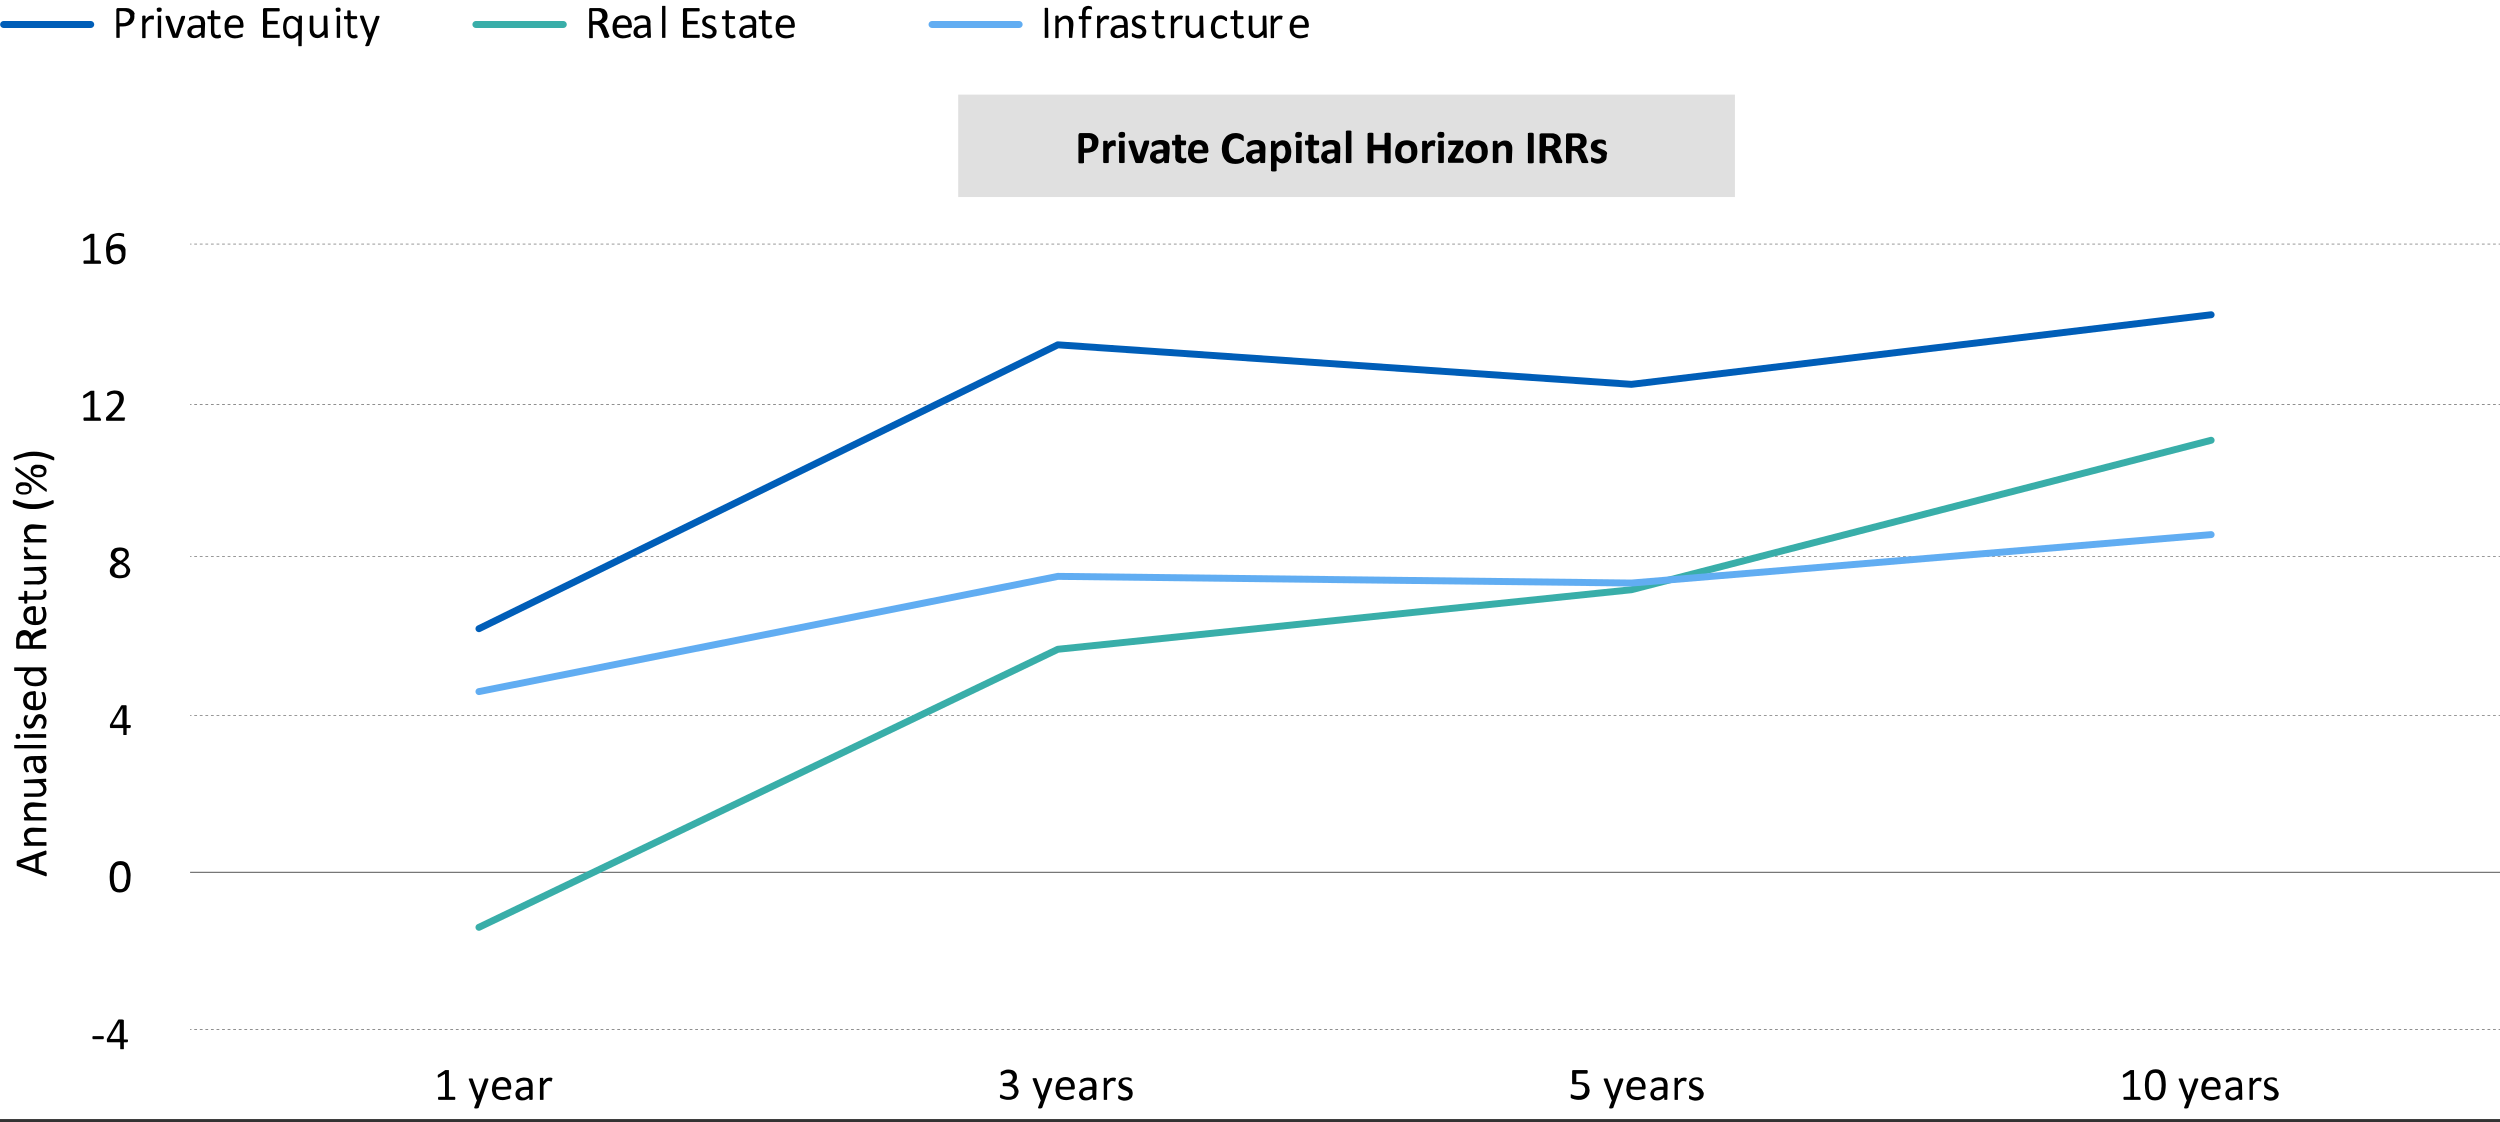 <?xml version="1.0" encoding="UTF-8"?> <!-- Generator: Adobe Illustrator 24.3.0, SVG Export Plug-In . SVG Version: 6.00 Build 0) --> <svg xmlns="http://www.w3.org/2000/svg" xmlns:xlink="http://www.w3.org/1999/xlink" version="1.1" id="Layer_1" x="0px" y="0px" viewBox="0 0 898.3 403.2" style="enable-background:new 0 0 898.3 403.2;" xml:space="preserve"><rect x="0" y="0" width="898.3" height="403.2" fill="#333333" stroke="none"/> <style type="text/css"> .st0{fill:#FFFFFF;} .st1{fill:none;stroke:#666666;stroke-width:0.25;stroke-linejoin:round;} .st2{fill:none;stroke:#666666;stroke-width:0.25;stroke-linejoin:round;stroke-dasharray:1,1;} .st3{fill:none;stroke:#000000;stroke-width:0.25;stroke-linejoin:round;} .st4{fill:none;stroke:#005EB8;stroke-width:2.5;stroke-linecap:round;stroke-linejoin:round;} .st5{fill:none;stroke:#39AEA9;stroke-width:2.5;stroke-linecap:round;stroke-linejoin:round;} .st6{fill:none;stroke:#61ADF2;stroke-width:2.5;stroke-linecap:round;stroke-linejoin:round;} .st7{fill:#E0E0E0;} </style> <rect x="-0.7" y="-0.9" class="st0" width="900" height="403"></rect> <line class="st1" x1="68.3" y1="87.7" x2="68.8" y2="87.7"></line> <line class="st2" x1="69.8" y1="87.7" x2="897.3" y2="87.7"></line> <line class="st1" x1="897.8" y1="87.7" x2="898.3" y2="87.7"></line> <line class="st1" x1="68.3" y1="145.3" x2="68.8" y2="145.3"></line> <line class="st2" x1="69.8" y1="145.3" x2="897.3" y2="145.3"></line> <line class="st1" x1="897.8" y1="145.3" x2="898.3" y2="145.3"></line> <line class="st1" x1="68.3" y1="200" x2="68.8" y2="200"></line> <line class="st2" x1="69.8" y1="200" x2="897.3" y2="200"></line> <line class="st1" x1="897.8" y1="200" x2="898.3" y2="200"></line> <line class="st1" x1="68.3" y1="257.1" x2="68.8" y2="257.1"></line> <line class="st2" x1="69.8" y1="257.1" x2="897.3" y2="257.1"></line> <line class="st1" x1="897.8" y1="257.1" x2="898.3" y2="257.1"></line> <line class="st1" x1="68.3" y1="369.9" x2="68.8" y2="369.9"></line> <line class="st2" x1="69.8" y1="369.9" x2="897.3" y2="369.9"></line> <line class="st1" x1="897.8" y1="369.9" x2="898.3" y2="369.9"></line> <line class="st3" x1="68.3" y1="313.4" x2="898.3" y2="313.4"></line> <polyline class="st4" points="172.1,225.9 380.1,123.9 586.2,138.1 794.5,113.1 "></polyline> <polyline class="st5" points="172.1,333.2 380.1,233.3 586.2,211.9 794.5,158.2 "></polyline> <polyline class="st6" points="172.1,248.5 380.1,207.1 586.2,209.5 794.5,192.1 "></polyline> <path d="M37.3,372.8c0,0.2,0,0.3-0.1,0.5c0,0.1-0.1,0.1-0.2,0.1h-3.5c-0.1,0-0.2,0-0.2-0.1c-0.1-0.1-0.1-0.3-0.1-0.5 c0-0.2,0-0.3,0.1-0.4c0-0.1,0.1-0.1,0.2-0.1H37h0.1c0,0,0.1,0.1,0.1,0.1c0,0.1,0,0.1,0.1,0.2C37.3,372.6,37.3,372.7,37.3,372.8z"></path> <path d="M46,373.9c0,0.1,0,0.3-0.1,0.4c0,0.1-0.1,0.2-0.2,0.2h-1.2v2.3c0,0,0,0.1,0,0.1c0,0-0.1,0.1-0.1,0.1c-0.1,0-0.2,0-0.2,0 h-0.7c-0.1,0-0.1,0-0.2,0c0,0-0.1,0-0.1-0.1c0,0,0-0.1,0-0.1v-2.3h-4.4c-0.1,0-0.1,0-0.2,0c0,0-0.1,0-0.1-0.1c0-0.1-0.1-0.1-0.1-0.2 c0-0.1,0-0.2,0-0.3c0-0.1,0-0.2,0-0.3c0-0.1,0-0.2,0-0.2c0-0.1,0-0.1,0.1-0.2c0-0.1,0.1-0.1,0.1-0.2l3.8-6.5c0,0,0.1-0.1,0.1-0.1 c0.1,0,0.1-0.1,0.2-0.1c0.1,0,0.2,0,0.3,0h0.4h0.5l0.3,0.1c0.1,0,0.1,0,0.2,0.1c0,0,0.1,0.1,0.1,0.1v6.9h1.2c0.1,0,0.2,0.1,0.2,0.1 C46,373.6,46,373.8,46,373.9z M43,367.4L43,367.4l-3.5,5.9H43L43,367.4z"></path> <path d="M46.9,315.1c0,0.8-0.1,1.5-0.2,2.3c-0.1,0.6-0.3,1.2-0.7,1.8c-0.3,0.5-0.7,0.9-1.2,1.1c-0.6,0.3-1.2,0.4-1.8,0.4 c-0.6,0-1.2-0.1-1.7-0.4c-0.5-0.2-0.9-0.6-1.1-1.1c-0.3-0.5-0.5-1.1-0.6-1.7c-0.1-0.8-0.2-1.6-0.2-2.4c0-0.8,0.1-1.5,0.2-2.3 c0.1-0.6,0.3-1.2,0.7-1.8c0.3-0.5,0.7-0.9,1.2-1.2c0.6-0.3,1.2-0.4,1.8-0.4c0.6,0,1.2,0.1,1.7,0.4c0.5,0.2,0.9,0.6,1.1,1.1 c0.3,0.5,0.5,1.1,0.6,1.7C46.9,313.5,47,314.3,46.9,315.1z M45.5,315.2c0-0.5,0-1-0.1-1.5c0-0.4-0.1-0.8-0.2-1.1 c-0.1-0.3-0.2-0.6-0.3-0.8c-0.1-0.2-0.3-0.4-0.4-0.6c-0.2-0.1-0.4-0.3-0.6-0.3c-0.2-0.1-0.5-0.1-0.7-0.1c-0.4,0-0.8,0.1-1.2,0.3 c-0.3,0.2-0.5,0.6-0.7,0.9c-0.2,0.4-0.3,0.9-0.3,1.4c-0.1,0.6-0.1,1.1-0.1,1.7c0,0.7,0,1.3,0.1,2c0.1,0.5,0.2,0.9,0.4,1.4 c0.1,0.3,0.4,0.6,0.7,0.8c0.3,0.2,0.7,0.2,1,0.2c0.3,0,0.6,0,0.8-0.1c0.2-0.1,0.4-0.2,0.6-0.4c0.2-0.2,0.3-0.4,0.4-0.7 c0.1-0.3,0.2-0.6,0.3-0.9c0.1-0.3,0.1-0.7,0.1-1C45.5,316,45.5,315.6,45.5,315.2z"></path> <path d="M47,261c0,0.1,0,0.3-0.1,0.4c0,0.1-0.1,0.2-0.2,0.2h-1.2v2.3c0,0,0,0.1,0,0.1c0,0-0.1,0.1-0.1,0.1c-0.1,0-0.1,0-0.2,0h-0.3 h-0.3c-0.1,0-0.1,0-0.2,0c0,0-0.1,0-0.1-0.1c0,0,0-0.1,0-0.1v-2.3h-4.4h-0.2c0,0-0.1,0-0.1-0.1c0-0.1-0.1-0.1-0.1-0.2 c0-0.1,0-0.2,0-0.3c0-0.1,0-0.2,0-0.3v-0.2c0-0.1,0-0.1,0.1-0.2l0.1-0.2l3.8-6.5c0,0,0.1-0.1,0.1-0.1c0.1,0,0.1-0.1,0.2-0.1H44h0.4 c0.2,0,0.3,0,0.5,0c0.1,0,0.2,0,0.3,0c0.1,0,0.1,0,0.2,0.1c0,0,0.1,0.1,0.1,0.1v6.9h1.2c0.1,0,0.2,0.1,0.2,0.1 C47,260.7,47.1,260.9,47,261z M44,254.5L44,254.5l-3.5,5.9h3.5L44,254.5z"></path> <path d="M46.8,204.9c0,0.4-0.1,0.8-0.3,1.2c-0.2,0.4-0.4,0.7-0.7,0.9c-0.3,0.3-0.7,0.5-1.2,0.6c-0.5,0.1-1,0.2-1.6,0.2 c-0.5,0-1-0.1-1.5-0.2c-0.4-0.1-0.8-0.3-1.1-0.5c-0.3-0.2-0.5-0.5-0.7-0.8c-0.3-0.7-0.3-1.4-0.1-2.1c0.1-0.3,0.3-0.5,0.5-0.8 c0.2-0.3,0.5-0.5,0.8-0.7c0.3-0.2,0.7-0.4,1-0.6c-0.3-0.2-0.6-0.3-0.9-0.5c-0.2-0.2-0.5-0.4-0.7-0.6c-0.2-0.2-0.3-0.5-0.4-0.7 c-0.1-0.3-0.1-0.5-0.1-0.8c0-0.4,0.1-0.7,0.2-1.1c0.1-0.3,0.3-0.6,0.6-0.9c0.3-0.3,0.6-0.5,1-0.6c0.5-0.1,1-0.2,1.5-0.2 c0.5,0,1,0.1,1.4,0.2c0.4,0.1,0.7,0.3,1,0.5c0.3,0.2,0.4,0.5,0.6,0.8c0.1,0.3,0.2,0.7,0.2,1c0,0.3,0,0.6-0.1,0.8 c-0.1,0.3-0.2,0.5-0.4,0.7c-0.2,0.2-0.4,0.5-0.7,0.7c-0.3,0.2-0.6,0.4-0.9,0.6c0.4,0.2,0.7,0.4,1,0.6c0.3,0.2,0.5,0.4,0.8,0.7 c0.2,0.2,0.4,0.5,0.5,0.8C46.7,204.3,46.8,204.6,46.8,204.9z M45.4,205c0-0.2,0-0.5-0.1-0.7c-0.1-0.2-0.3-0.4-0.4-0.6 c-0.2-0.2-0.5-0.4-0.7-0.5c-0.3-0.2-0.6-0.4-1-0.5c-0.3,0.2-0.6,0.3-0.9,0.5c-0.2,0.1-0.5,0.3-0.7,0.5c-0.2,0.2-0.3,0.4-0.4,0.6 c-0.1,0.2-0.1,0.4-0.1,0.7c0,0.5,0.2,0.9,0.5,1.3c0.5,0.3,1.1,0.5,1.7,0.4c0.6,0,1.1-0.1,1.6-0.4C45.2,205.9,45.4,205.5,45.4,205 L45.4,205z M45.1,199.4c0-0.2,0-0.4-0.1-0.6c-0.1-0.2-0.2-0.3-0.3-0.5c-0.2-0.1-0.4-0.2-0.6-0.3c-0.3-0.1-0.5-0.1-0.8-0.1 c-0.5,0-1,0.1-1.4,0.4c-0.3,0.3-0.5,0.7-0.5,1.1c0,0.2,0,0.4,0.1,0.6c0.1,0.2,0.2,0.4,0.3,0.5c0.2,0.2,0.4,0.3,0.6,0.5 c0.3,0.2,0.6,0.3,0.9,0.5c0.5-0.2,0.9-0.6,1.3-1C44.9,200.2,45,199.8,45.1,199.4L45.1,199.4z"></path> <path d="M36.3,150.6c0,0.1,0,0.2,0,0.3c0,0.1,0,0.1-0.1,0.2c0,0-0.1,0.1-0.1,0.1c0,0-0.1,0-0.1,0h-5.7c0,0-0.1,0-0.1,0l-0.1-0.1 c0-0.1-0.1-0.1-0.1-0.2c0-0.1,0-0.2,0-0.3c0-0.1,0-0.2,0-0.3c0-0.1,0-0.1,0.1-0.2c0,0,0-0.1,0.1-0.1c0,0,0.1,0,0.1,0h2.2v-8.2 l-2.1,1.2c-0.1,0-0.2,0.1-0.3,0.1c0,0-0.1,0-0.1,0c-0.1,0-0.1-0.1-0.1-0.2c0-0.1,0-0.2,0-0.3c0-0.1,0-0.2,0-0.2c0-0.1,0-0.1,0-0.2 c0,0,0-0.1,0.1-0.1c0,0,0.1-0.1,0.1-0.1l2.5-1.6c0,0,0.1,0,0.1,0h0.1h0.2h0.3h0.3h0.2c0,0,0.1,0,0.1,0.1c0,0,0,0.1,0,0.1v9.4h1.9 c0,0,0.1,0,0.1,0c0,0,0.1,0.1,0.1,0.1c0,0.1,0,0.1,0.1,0.2C36.2,150.5,36.2,150.6,36.3,150.6z"></path> <path d="M44.8,150.6c0,0.1,0,0.2,0,0.3c0,0.1,0,0.1-0.1,0.2c0,0.1-0.1,0.1-0.1,0.1c0,0-0.1,0-0.1,0h-6c-0.1,0-0.1,0-0.2,0 c-0.1,0-0.2-0.2-0.2-0.3c0-0.1,0-0.2,0-0.3c0-0.1,0-0.2,0-0.3c0-0.1,0-0.1,0-0.2l0.1-0.2c0.1-0.1,0.1-0.1,0.2-0.2l2.2-2.2 c0.4-0.4,0.8-0.9,1.2-1.4c0.3-0.3,0.5-0.7,0.7-1.1c0.1-0.3,0.3-0.6,0.3-0.9c0-0.3,0.1-0.5,0.1-0.8c0-0.2,0-0.5-0.1-0.7 c-0.1-0.2-0.2-0.4-0.3-0.6c-0.2-0.2-0.4-0.3-0.6-0.4c-0.3-0.1-0.5-0.1-0.8-0.1c-0.3,0-0.6,0-0.9,0.1c-0.3,0.1-0.5,0.2-0.7,0.3 c-0.2,0.1-0.4,0.2-0.5,0.3c-0.1,0.1-0.2,0.1-0.3,0.1c0,0-0.1,0-0.1,0c0,0-0.1-0.1-0.1-0.1c0-0.1,0-0.1,0-0.2c0-0.1,0-0.2,0-0.3v-0.2 v-0.2c0,0,0-0.1,0.1-0.1c0-0.1,0.1-0.1,0.1-0.1l0.3-0.2c0.2-0.1,0.4-0.2,0.6-0.3c0.3-0.1,0.5-0.2,0.8-0.2c0.3-0.1,0.6-0.1,0.9-0.1 c0.5,0,0.9,0.1,1.4,0.2c0.4,0.1,0.7,0.3,1,0.6c0.3,0.3,0.5,0.6,0.6,0.9c0.1,0.3,0.2,0.7,0.2,1.1c0,0.3,0,0.7-0.1,1 c-0.1,0.4-0.2,0.8-0.4,1.1c-0.2,0.5-0.5,0.9-0.8,1.3c-0.5,0.6-1,1.1-1.5,1.7l-1.7,1.8h4.7h0.1c0,0,0.1,0.1,0.1,0.1 c0,0.1,0.1,0.1,0.1,0.2C44.8,150.4,44.8,150.5,44.8,150.6z"></path> <path d="M36.3,94.2c0,0.1,0,0.2,0,0.3c0,0.1,0,0.1-0.1,0.2c0,0-0.1,0.1-0.1,0.1c0,0-0.1,0-0.1,0h-5.7c0,0-0.1,0-0.1,0 c0,0-0.1,0-0.1-0.1c0-0.1-0.1-0.1-0.1-0.2c0-0.1,0-0.2,0-0.3c0-0.1,0-0.2,0-0.3c0-0.1,0-0.1,0.1-0.2c0,0,0.1-0.1,0.1-0.1 c0,0,0.1,0,0.1,0h2.2v-8.2l-2.1,1.2c-0.1,0-0.2,0.1-0.3,0.1c0,0-0.1,0-0.1,0c0,0-0.1-0.1-0.1-0.2c0-0.1,0-0.2,0-0.3 c0-0.1,0-0.2,0-0.2c0-0.1,0-0.1,0-0.2c0,0,0-0.1,0.1-0.1l0.1-0.1l2.5-1.6c0,0,0.1,0,0.1,0h0.1h0.2h0.6h0.2c0,0,0.1,0,0.1,0.1 c0,0,0,0.1,0,0.1v9.4h1.9c0,0,0.1,0,0.1,0c0,0,0.1,0.1,0.1,0.1l0.2,0.2C36.3,94.1,36.3,94.1,36.3,94.2z"></path> <path d="M45.1,91.3c0,0.5-0.1,0.9-0.2,1.4c-0.1,0.4-0.4,0.8-0.7,1.2c-0.3,0.4-0.7,0.6-1.1,0.8c-0.5,0.2-1.1,0.3-1.6,0.3 c-0.4,0-0.8,0-1.2-0.2c-0.3-0.1-0.6-0.3-0.9-0.5c-0.3-0.2-0.5-0.5-0.6-0.8c-0.2-0.3-0.3-0.7-0.4-1c-0.1-0.4-0.2-0.8-0.2-1.3 c0-0.4-0.1-0.9-0.1-1.5c0-0.5,0-0.9,0.1-1.4c0-0.5,0.1-0.9,0.3-1.4c0.1-0.4,0.3-0.8,0.5-1.2c0.2-0.4,0.5-0.7,0.8-1 c0.3-0.3,0.7-0.5,1.2-0.7c0.5-0.2,1.1-0.3,1.6-0.3c0.2,0,0.4,0,0.6,0l0.6,0.1c0.2,0,0.3,0.1,0.5,0.1c0.1,0,0.2,0.1,0.2,0.1 c0,0,0.1,0.1,0.1,0.1c0,0,0,0.1,0,0.1c0,0,0,0.1,0,0.1c0,0.1,0,0.1,0,0.2v0.3c0,0.1,0,0.1,0,0.2c0,0,0,0.1-0.1,0.1c0,0-0.1,0-0.1,0 c-0.1,0-0.2,0-0.3-0.1c-0.1-0.1-0.3-0.1-0.4-0.1c-0.2-0.1-0.4-0.1-0.5-0.1c-0.2,0-0.5-0.1-0.8-0.1c-0.5,0-0.9,0.1-1.3,0.3 c-0.4,0.2-0.7,0.5-0.9,0.8c-0.2,0.4-0.4,0.8-0.5,1.2c-0.1,0.5-0.2,1-0.2,1.5c0.2-0.1,0.3-0.2,0.5-0.3c0.2-0.1,0.4-0.2,0.6-0.2 c0.2-0.1,0.4-0.1,0.7-0.2c0.3,0,0.5-0.1,0.8-0.1c0.5,0,1,0.1,1.5,0.2c0.4,0.1,0.7,0.4,1,0.7c0.3,0.3,0.4,0.6,0.5,1 C45.1,90.5,45.1,90.9,45.1,91.3z M43.7,91.4c0-0.3,0-0.6-0.1-0.9c-0.1-0.2-0.2-0.5-0.3-0.7c-0.2-0.2-0.4-0.3-0.6-0.4 c-0.3-0.1-0.6-0.2-0.9-0.2c-0.2,0-0.4,0-0.6,0.1c-0.2,0-0.4,0.1-0.6,0.2c-0.2,0.1-0.4,0.1-0.5,0.2c-0.2,0.1-0.3,0.2-0.5,0.3 c0,0.6,0,1.2,0.1,1.8c0.1,0.4,0.2,0.8,0.4,1.2c0.1,0.3,0.4,0.5,0.7,0.6c0.6,0.3,1.2,0.3,1.8,0c0.3-0.1,0.5-0.3,0.7-0.5 c0.2-0.2,0.3-0.5,0.4-0.8C43.6,92,43.7,91.7,43.7,91.4z"></path> <path d="M163.6,394.6c0,0.1,0,0.2,0,0.3c0,0.1,0,0.1-0.1,0.2l-0.1,0.1h-0.1h-5.6c0,0-0.1,0-0.1,0l-0.1-0.1c0-0.1-0.1-0.1-0.1-0.2 c0-0.2,0-0.3,0-0.5l0.1-0.2c0,0,0.1-0.1,0.1-0.1h0.1h2.2v-8.2l-2.1,1.2c-0.1,0-0.2,0.1-0.3,0.1c0,0-0.1,0-0.1,0 c0-0.1-0.1-0.1-0.1-0.2c0-0.1,0-0.2,0-0.3c0-0.1,0-0.2,0-0.2s0-0.1,0-0.2c0,0,0-0.1,0.1-0.1c0,0,0.1-0.1,0.1-0.1l2.5-1.6l0.1,0h0.1 h0.2h0.6c0.1,0,0.1,0,0.2,0c0,0,0.1,0,0.1,0.1c0,0,0,0.1,0,0.1v9.4h2c0,0,0.1,0,0.1,0c0,0,0.1,0.1,0.1,0.1c0,0.1,0.1,0.1,0.1,0.2 C163.6,394.5,163.6,394.6,163.6,394.6z"></path> <path d="M173,395.2l-1,2.8c0,0.1-0.1,0.2-0.3,0.2c-0.2,0.1-0.4,0.1-0.6,0.1c-0.1,0-0.2,0-0.4,0c-0.1,0-0.1,0-0.2-0.1 c0,0-0.1-0.1-0.1-0.1c0-0.1,0-0.1,0-0.2l1-2.6c-0.1,0-0.1-0.1-0.1-0.1c0,0-0.1-0.1-0.1-0.1l-2.7-7.1c0-0.1-0.1-0.2-0.1-0.3 c0-0.1,0-0.1,0.1-0.1c0.1,0,0.1-0.1,0.2-0.1c0.1,0,0.3,0,0.4,0h0.4c0.1,0,0.1,0,0.2,0c0,0,0.1,0.1,0.1,0.1c0,0.1,0.1,0.1,0.1,0.2 l2.1,6l0,0l2.1-6c0-0.1,0.1-0.2,0.1-0.2c0.1,0,0.1-0.1,0.2-0.1c0.1,0,0.3,0,0.4,0c0.1,0,0.3,0,0.4,0c0.1,0,0.2,0,0.2,0.1 c0,0,0.1,0.1,0.1,0.1c0,0.1,0,0.2,0,0.3L173,395.2z"></path> <path d="M183.7,390.9c0,0.2,0,0.3-0.2,0.5c-0.1,0.1-0.2,0.1-0.4,0.1h-4.9c0,0.4,0,0.8,0.1,1.1c0.1,0.3,0.2,0.6,0.4,0.9 c0.2,0.2,0.5,0.4,0.8,0.5c0.4,0.1,0.8,0.2,1.1,0.2c0.6,0,1.1-0.1,1.7-0.3c0.2-0.1,0.4-0.1,0.5-0.2c0.1,0,0.2-0.1,0.3-0.1 c0,0,0.1,0,0.1,0c0,0,0.1,0.1,0.1,0.1c0,0.1,0,0.1,0,0.2c0,0.1,0,0.2,0,0.3c0,0.1,0,0.1,0,0.2c0,0,0,0.1,0,0.1 c0,0.1-0.1,0.2-0.1,0.2c-0.1,0.1-0.2,0.1-0.3,0.1c-0.2,0.1-0.4,0.2-0.6,0.2c-0.3,0.1-0.5,0.1-0.8,0.2c-0.3,0.1-0.7,0.1-1,0.1 c-0.6,0-1.1-0.1-1.6-0.3c-0.4-0.2-0.8-0.4-1.2-0.8c-0.3-0.4-0.6-0.8-0.7-1.3c-0.2-0.6-0.3-1.2-0.2-1.8c0-0.6,0.1-1.2,0.3-1.7 c0.1-0.5,0.4-0.9,0.7-1.3c0.3-0.4,0.7-0.6,1.1-0.8c0.5-0.2,1-0.3,1.5-0.3c0.5,0,1,0.1,1.5,0.3c0.4,0.2,0.7,0.4,1,0.8 c0.3,0.3,0.5,0.7,0.6,1.1c0.1,0.4,0.2,0.9,0.2,1.4L183.7,390.9z M182.3,390.5c0.1-0.6-0.1-1.2-0.5-1.7c-0.4-0.4-0.9-0.6-1.5-0.6 c-0.3,0-0.6,0.1-0.9,0.2c-0.2,0.1-0.5,0.3-0.6,0.5c-0.2,0.2-0.3,0.5-0.4,0.7c-0.1,0.3-0.1,0.6-0.2,0.9L182.3,390.5z"></path> <path d="M191.4,395c0,0.1,0,0.1-0.1,0.1c-0.1,0-0.1,0.1-0.2,0.1h-0.3h-0.4c-0.1,0-0.1,0-0.2-0.1c0,0,0-0.1,0-0.1v-0.7 c-0.3,0.3-0.7,0.6-1.1,0.8c-0.4,0.2-0.8,0.3-1.3,0.3c-0.4,0-0.7,0-1.1-0.1c-0.3-0.1-0.6-0.2-0.8-0.5c-0.2-0.2-0.4-0.4-0.5-0.7 c-0.1-0.3-0.2-0.7-0.2-1c0-0.4,0.1-0.8,0.3-1.1c0.2-0.3,0.4-0.6,0.7-0.8c0.4-0.2,0.8-0.4,1.2-0.5c0.5-0.1,1-0.2,1.6-0.2h1V390 c0-0.3,0-0.5-0.1-0.8c-0.1-0.2-0.2-0.4-0.3-0.5c-0.1-0.2-0.3-0.3-0.5-0.3c-0.3-0.1-0.5-0.1-0.8-0.1c-0.3,0-0.6,0-0.9,0.1 c-0.2,0.1-0.5,0.2-0.7,0.3c-0.2,0.1-0.3,0.2-0.5,0.3c-0.1,0.1-0.2,0.1-0.3,0.1c0,0-0.1,0-0.1,0c0,0-0.1-0.1-0.1-0.1 c0-0.1,0-0.1-0.1-0.2c0-0.1,0-0.2,0-0.2c0-0.1,0-0.2,0-0.3c0-0.1,0.1-0.2,0.1-0.2c0.1-0.1,0.2-0.2,0.4-0.3c0.2-0.1,0.4-0.2,0.6-0.3 c0.3-0.1,0.5-0.2,0.8-0.2c0.3-0.1,0.6-0.1,0.9-0.1c0.5,0,0.9,0.1,1.4,0.2c0.3,0.1,0.7,0.3,0.9,0.5c0.2,0.2,0.4,0.5,0.5,0.9 c0.1,0.4,0.2,0.8,0.2,1.2L191.4,395z M190.1,391.6h-1.2c-0.3,0-0.7,0-1,0.1c-0.2,0-0.5,0.1-0.7,0.3c-0.2,0.1-0.3,0.3-0.4,0.5 c-0.1,0.2-0.1,0.4-0.1,0.6c0,0.3,0.1,0.7,0.4,0.9c0.3,0.2,0.6,0.4,1,0.4c0.4,0,0.7-0.1,1-0.3c0.4-0.2,0.7-0.5,1-0.8L190.1,391.6z"></path> <path d="M198.3,388c0,0.1,0,0.2,0,0.3c0,0.1,0,0.1,0,0.2c0,0,0,0.1-0.1,0.1c0,0-0.1,0-0.1,0c-0.1,0-0.1,0-0.2,0l-0.2-0.1l-0.3-0.1 c-0.1,0-0.2,0-0.3,0c-0.1,0-0.3,0-0.4,0.1c-0.2,0.1-0.3,0.2-0.4,0.3c-0.2,0.2-0.3,0.3-0.5,0.5c-0.2,0.2-0.3,0.5-0.5,0.8v4.9 c0,0,0,0.1,0,0.1c0,0-0.1,0.1-0.1,0.1c-0.1,0-0.1,0-0.2,0c-0.2,0-0.4,0-0.7,0c-0.1,0-0.1,0-0.2,0c0,0-0.1,0-0.1-0.1c0,0,0-0.1,0-0.1 v-7.5c0,0,0-0.1,0-0.1c0,0,0.1-0.1,0.1-0.1c0.1,0,0.1,0,0.2,0h0.6c0.1,0,0.1,0,0.2,0c0,0,0.1,0,0.1,0.1c0,0,0,0.1,0,0.1v1.1 c0.2-0.3,0.4-0.5,0.6-0.7c0.2-0.2,0.3-0.3,0.5-0.4c0.1-0.1,0.3-0.2,0.5-0.2c0.2,0,0.3-0.1,0.5-0.1h0.3l0.3,0l0.3,0.1 c0.1,0,0.1,0,0.2,0.1c0,0,0.1,0,0.1,0.1v0.1c0,0,0,0.1,0,0.2L198.3,388z"></path> <path d="M366,392.1c0,0.5-0.1,0.9-0.3,1.3c-0.2,0.4-0.4,0.7-0.7,1c-0.3,0.3-0.8,0.5-1.2,0.6c-0.5,0.2-1.1,0.2-1.6,0.2 c-0.3,0-0.7,0-1-0.1c-0.3-0.1-0.6-0.1-0.8-0.2c-0.2-0.1-0.4-0.1-0.6-0.2c-0.1-0.1-0.2-0.1-0.3-0.2c0,0-0.1-0.1-0.1-0.1 c0,0,0-0.1-0.1-0.1c0,0,0-0.1,0-0.2c0-0.1,0-0.2,0-0.3c0-0.1,0-0.3,0.1-0.4c0-0.1,0.1-0.1,0.2-0.1c0.1,0,0.2,0.1,0.3,0.1 c0.2,0.1,0.4,0.2,0.6,0.3c0.3,0.1,0.5,0.2,0.8,0.3c0.3,0.1,0.7,0.1,1,0.1c0.3,0,0.7,0,1-0.1c0.3-0.1,0.5-0.2,0.7-0.4 c0.2-0.2,0.3-0.4,0.4-0.6c0.1-0.2,0.2-0.5,0.1-0.8c0-0.3-0.1-0.6-0.2-0.8c-0.1-0.2-0.3-0.5-0.5-0.6c-0.3-0.2-0.6-0.3-0.9-0.4 c-0.4-0.1-0.8-0.1-1.2-0.1h-1.1c0,0-0.1,0-0.1,0c0,0-0.1-0.1-0.1-0.1c0-0.1-0.1-0.1-0.1-0.2c0-0.1,0-0.2,0-0.3c0-0.1,0-0.2,0-0.3 c0-0.1,0-0.1,0.1-0.2c0,0,0.1-0.1,0.1-0.1c0,0,0.1,0,0.1,0h0.9c0.3,0,0.7,0,1-0.1c0.3-0.1,0.5-0.2,0.7-0.4c0.2-0.2,0.4-0.4,0.5-0.6 c0.1-0.3,0.2-0.5,0.2-0.8c0-0.2,0-0.4-0.1-0.6c-0.1-0.2-0.2-0.4-0.3-0.5c-0.2-0.2-0.3-0.3-0.5-0.4c-0.2-0.1-0.5-0.1-0.8-0.1 c-0.3,0-0.6,0-0.9,0.1c-0.2,0.1-0.5,0.2-0.7,0.3c-0.2,0.1-0.4,0.2-0.5,0.3c-0.1,0.1-0.2,0.1-0.3,0.1c0,0-0.1,0-0.1,0 c0,0,0,0-0.1-0.1c0-0.1,0-0.1,0-0.2c0-0.1,0-0.2,0-0.3c0-0.1,0-0.1,0-0.2c0-0.1,0-0.1,0-0.2c0,0,0-0.1,0-0.1c0-0.1,0.1-0.1,0.1-0.1 c0.1-0.1,0.2-0.2,0.3-0.2c0.2-0.1,0.4-0.2,0.6-0.3c0.3-0.1,0.5-0.2,0.8-0.3c0.3-0.1,0.7-0.1,1-0.1c0.4,0,0.9,0.1,1.3,0.2 c0.3,0.1,0.7,0.3,0.9,0.5c0.2,0.2,0.4,0.5,0.6,0.8c0.1,0.3,0.2,0.7,0.2,1.1c0,0.3,0,0.6-0.1,0.9c-0.1,0.3-0.2,0.5-0.4,0.8 c-0.2,0.2-0.4,0.4-0.6,0.6c-0.3,0.2-0.6,0.3-0.9,0.3l0,0c0.3,0,0.7,0.1,1,0.3c0.3,0.1,0.6,0.3,0.8,0.5c0.2,0.2,0.4,0.5,0.5,0.8 C365.9,391.5,366,391.8,366,392.1z"></path> <path d="M375.5,395.2l-1,2.8c-0.1,0.1-0.1,0.2-0.3,0.2c-0.2,0.1-0.4,0.1-0.6,0.1c-0.1,0-0.2,0-0.3,0c-0.1,0-0.1,0-0.2-0.1 c0,0-0.1-0.1-0.1-0.1c0-0.1,0-0.1,0-0.2l1-2.6c-0.1-0.1-0.2-0.1-0.2-0.3l-2.7-7.1c0-0.1-0.1-0.2-0.1-0.3c0-0.1,0-0.1,0.1-0.1 c0.1,0,0.1-0.1,0.2-0.1c0.1,0,0.3,0,0.4,0h0.4h0.2c0,0,0.1,0.1,0.1,0.1l0.1,0.2l2.1,6l0,0l2.1-6c0-0.1,0.1-0.2,0.1-0.2 c0.1,0,0.1-0.1,0.2-0.1c0.1,0,0.3,0,0.4,0c0.1,0,0.3,0,0.4,0c0.1,0,0.2,0,0.2,0.1c0,0,0.1,0.1,0.1,0.1c0,0.1,0,0.2,0,0.3 L375.5,395.2z"></path> <path d="M386.2,390.9c0,0.2,0,0.3-0.2,0.5c-0.1,0.1-0.2,0.1-0.4,0.1h-4.9c0,0.4,0,0.8,0.1,1.1c0.1,0.3,0.2,0.6,0.4,0.9 c0.2,0.2,0.5,0.4,0.8,0.5c0.4,0.1,0.8,0.2,1.1,0.2c0.3,0,0.6,0,1-0.1c0.2,0,0.5-0.1,0.7-0.2c0.2-0.1,0.4-0.1,0.5-0.2 c0.1,0,0.2-0.1,0.3-0.1c0,0,0.1,0,0.1,0c0,0,0.1,0.1,0.1,0.1c0,0.1,0,0.1,0,0.2c0,0.1,0,0.2,0,0.3v0.2v0.1c0,0,0,0.1,0,0.1 c0,0,0,0.1-0.1,0.1c-0.1,0.1-0.2,0.1-0.3,0.1c-0.2,0.1-0.4,0.2-0.6,0.2c-0.3,0.1-0.5,0.1-0.8,0.2c-0.3,0.1-0.7,0.1-1,0.1 c-0.5,0-1.1-0.1-1.6-0.3c-0.4-0.2-0.8-0.4-1.2-0.8c-0.3-0.4-0.6-0.8-0.7-1.3c-0.2-0.6-0.3-1.2-0.2-1.8c0-0.6,0.1-1.2,0.3-1.7 c0.1-0.5,0.4-0.9,0.7-1.3c0.3-0.4,0.7-0.6,1.1-0.8c0.5-0.2,1-0.3,1.5-0.3c0.5,0,1,0.1,1.5,0.3c0.4,0.2,0.7,0.4,1,0.8 c0.3,0.3,0.5,0.7,0.6,1.1c0.1,0.4,0.2,0.9,0.2,1.4L386.2,390.9z M384.8,390.5c0.1-0.6-0.1-1.2-0.5-1.7c-0.4-0.4-0.9-0.6-1.5-0.6 c-0.6,0-1.2,0.2-1.5,0.7c-0.2,0.2-0.3,0.5-0.4,0.7c-0.1,0.3-0.1,0.6-0.1,0.9L384.8,390.5z"></path> <path d="M393.9,395c0,0.1,0,0.1-0.1,0.1c-0.1,0-0.1,0.1-0.2,0.1h-0.3H393c-0.1,0-0.1,0-0.2-0.1c0,0-0.1-0.1-0.1-0.1v-0.7 c-0.3,0.3-0.7,0.6-1.1,0.8c-0.4,0.2-0.8,0.3-1.3,0.3c-0.4,0-0.7,0-1.1-0.1c-0.3-0.1-0.6-0.2-0.8-0.5c-0.2-0.2-0.4-0.4-0.5-0.7 c-0.1-0.3-0.2-0.7-0.2-1c0-0.4,0.1-0.8,0.3-1.1c0.2-0.3,0.4-0.6,0.7-0.8c0.4-0.2,0.8-0.4,1.2-0.5c0.5-0.1,1-0.2,1.6-0.2h1V390 c0-0.3,0-0.5-0.1-0.8c-0.1-0.2-0.2-0.4-0.3-0.5c-0.1-0.2-0.3-0.3-0.5-0.3c-0.3-0.1-0.5-0.1-0.8-0.1c-0.3,0-0.6,0-0.9,0.1 c-0.2,0.1-0.5,0.2-0.7,0.3c-0.2,0.1-0.3,0.2-0.5,0.3c-0.1,0.1-0.2,0.1-0.3,0.1c0,0-0.1,0-0.1,0c0,0-0.1-0.1-0.1-0.1 c0-0.1,0-0.1,0-0.2c0-0.1,0-0.2,0-0.2c0-0.1,0-0.2,0-0.3c0-0.1,0.1-0.2,0.1-0.2c0.1-0.1,0.2-0.2,0.4-0.3c0.2-0.1,0.4-0.2,0.6-0.3 c0.3-0.1,0.5-0.2,0.8-0.2c0.3-0.1,0.6-0.1,0.9-0.1c0.5,0,0.9,0,1.4,0.2c0.3,0.1,0.7,0.3,0.9,0.5c0.2,0.2,0.4,0.5,0.5,0.9 c0.1,0.4,0.2,0.8,0.2,1.2L393.9,395z M392.5,391.6h-1.2c-0.3,0-0.7,0-1,0.1c-0.2,0-0.5,0.1-0.7,0.3c-0.2,0.1-0.3,0.3-0.4,0.5 c-0.1,0.2-0.1,0.4-0.1,0.6c0,0.3,0.1,0.7,0.4,0.9c0.3,0.2,0.6,0.4,1,0.4c0.4,0,0.7-0.1,1-0.3c0.4-0.2,0.7-0.5,1-0.8L392.5,391.6z"></path> <path d="M400.8,388c0,0.1,0,0.2,0,0.3c0,0.1,0,0.1,0,0.2c0,0,0,0.1-0.1,0.1c0,0-0.1,0-0.1,0c-0.1,0-0.1,0-0.2,0l-0.2-0.1l-0.3-0.1 c-0.1,0-0.2,0-0.3,0c-0.1,0-0.3,0-0.4,0.1c-0.2,0.1-0.3,0.2-0.4,0.3c-0.2,0.2-0.3,0.3-0.5,0.5c-0.2,0.2-0.3,0.5-0.5,0.8v4.9 c0,0,0,0.1,0,0.1c0,0-0.1,0.1-0.1,0.1c-0.1,0-0.1,0-0.2,0c-0.1,0-0.2,0-0.3,0c-0.1,0-0.2,0-0.3,0c-0.1,0-0.1,0-0.2,0 c0,0-0.1,0-0.1-0.1c0,0,0-0.1,0-0.1v-7.5c0,0,0-0.1,0-0.1c0,0,0.1-0.1,0.1-0.1c0.1,0,0.1,0,0.2,0h0.5c0.1,0,0.1,0,0.2,0 c0,0,0.1,0,0.1,0.1c0,0,0,0.1,0,0.1v1.1c0.2-0.3,0.4-0.5,0.6-0.7c0.2-0.2,0.3-0.3,0.5-0.4c0.1-0.1,0.3-0.2,0.5-0.2 c0.2,0,0.3-0.1,0.5-0.1h0.3l0.3,0l0.3,0.1c0.1,0,0.1,0.1,0.2,0.1c0,0,0,0,0.1,0.1v0.1c0,0.1,0,0.1,0,0.2L400.8,388z"></path> <path d="M407,393c0,0.3-0.1,0.7-0.2,1c-0.1,0.3-0.3,0.6-0.6,0.8c-0.3,0.2-0.6,0.4-0.9,0.5c-0.4,0.1-0.8,0.2-1.2,0.2 c-0.3,0-0.5,0-0.8-0.1c-0.2,0-0.4-0.1-0.6-0.2c-0.2,0-0.3-0.1-0.5-0.2c-0.1-0.1-0.2-0.1-0.3-0.2c-0.1-0.1-0.1-0.1-0.1-0.2 c0-0.1-0.1-0.3,0-0.4c0-0.1,0-0.2,0-0.3c0-0.1,0-0.1,0-0.2c0,0,0-0.1,0.1-0.1c0,0,0.1,0,0.1,0c0.1,0,0.2,0.1,0.3,0.1 c0.1,0.1,0.3,0.2,0.4,0.3c0.2,0.1,0.4,0.2,0.6,0.2c0.3,0.1,0.5,0.1,0.8,0.1c0.2,0,0.4,0,0.6-0.1c0.2,0,0.4-0.1,0.6-0.2 c0.1-0.1,0.2-0.2,0.3-0.4c0.1-0.2,0.1-0.3,0.1-0.5c0-0.2,0-0.4-0.2-0.5c-0.1-0.2-0.3-0.3-0.4-0.4c-0.2-0.1-0.4-0.2-0.6-0.3l-0.7-0.3 c-0.2-0.1-0.5-0.2-0.7-0.3c-0.2-0.1-0.4-0.3-0.6-0.4c-0.2-0.2-0.3-0.4-0.4-0.6c-0.1-0.3-0.2-0.6-0.2-0.9c0-0.3,0.1-0.6,0.2-0.9 c0.1-0.3,0.3-0.5,0.5-0.7c0.2-0.2,0.5-0.4,0.9-0.5c0.4-0.1,0.8-0.2,1.2-0.2c0.2,0,0.4,0,0.6,0c0.2,0,0.4,0.1,0.5,0.1 c0.1,0,0.3,0.1,0.4,0.2c0.1,0,0.2,0.1,0.3,0.1c0,0,0.1,0.1,0.1,0.1c0,0,0,0.1,0,0.1c0,0,0,0.1,0,0.1c0,0.1,0,0.2,0,0.2 c0,0.1,0,0.2,0,0.2c0,0.1,0,0.1,0,0.2c0,0,0,0.1-0.1,0.1c0,0-0.1,0-0.1,0c-0.1,0-0.1,0-0.2-0.1l-0.4-0.2c-0.2-0.1-0.3-0.1-0.5-0.2 c-0.2-0.1-0.5-0.1-0.7-0.1c-0.2,0-0.4,0-0.6,0.1c-0.2,0-0.3,0.1-0.4,0.2c-0.1,0.1-0.2,0.2-0.3,0.4c-0.1,0.1-0.1,0.3-0.1,0.4 c0,0.2,0,0.4,0.2,0.5c0.1,0.1,0.3,0.3,0.4,0.4c0.2,0.1,0.4,0.2,0.6,0.3l0.7,0.3c0.2,0.1,0.5,0.2,0.7,0.3c0.2,0.1,0.4,0.3,0.6,0.4 c0.2,0.2,0.3,0.4,0.4,0.6C407,392.4,407,392.7,407,393z"></path> <path d="M571.2,391.7c0,0.5-0.1,1-0.3,1.5c-0.2,0.4-0.5,0.8-0.8,1.1c-0.4,0.3-0.8,0.6-1.3,0.7c-0.5,0.2-1.1,0.2-1.6,0.2 c-0.3,0-0.7,0-1-0.1c-0.3,0-0.5-0.1-0.8-0.2c-0.2,0-0.4-0.1-0.6-0.2c-0.1,0-0.2-0.1-0.3-0.2c0,0-0.1-0.1-0.1-0.1c0,0,0-0.1,0-0.1 c0,0,0-0.1,0-0.2c0-0.1,0-0.2,0-0.3c0-0.1,0-0.2,0-0.3c0-0.1,0-0.1,0-0.2c0,0,0-0.1,0.1-0.1c0,0,0.1,0,0.1,0c0.1,0,0.2,0,0.3,0.1 c0.2,0.1,0.3,0.2,0.5,0.2c0.2,0.1,0.5,0.2,0.7,0.2c0.3,0.1,0.7,0.1,1,0.1c0.3,0,0.7,0,1-0.1c0.3-0.1,0.6-0.2,0.8-0.4 c0.2-0.2,0.4-0.4,0.5-0.7c0.1-0.3,0.2-0.7,0.2-1c0-0.3,0-0.6-0.2-0.9c-0.1-0.3-0.3-0.5-0.5-0.6c-0.2-0.2-0.5-0.3-0.8-0.4 c-0.4-0.1-0.8-0.1-1.2-0.1c-0.3,0-0.6,0-0.9,0c-0.2,0-0.5,0-0.7,0c-0.1,0-0.2,0-0.3-0.1c-0.1-0.1-0.1-0.3-0.1-0.4V385 c0-0.1,0-0.3,0.1-0.4c0.1-0.1,0.2-0.1,0.4-0.1h4.8c0,0,0.1,0,0.1,0c0,0,0.1,0.1,0.1,0.1c0,0.1,0,0.1,0.1,0.2c0,0.1,0,0.2,0,0.3 c0,0.2,0,0.3-0.1,0.5c0,0.1-0.1,0.2-0.2,0.2h-3.8v3c0.2,0,0.4,0,0.6,0h0.7c0.5,0,1,0.1,1.5,0.2c0.4,0.1,0.8,0.3,1.1,0.6 c0.3,0.3,0.5,0.6,0.7,1C571,390.9,571.1,391.3,571.2,391.7z"></path> <path d="M580.7,395.2l-1,2.8c0,0.1-0.1,0.2-0.3,0.2c-0.2,0.1-0.4,0.1-0.6,0.1c-0.1,0-0.2,0-0.3,0c-0.1,0-0.1,0-0.2-0.1 c0,0-0.1-0.1-0.1-0.1c0-0.1,0-0.1,0-0.2l1-2.6c-0.1,0-0.1-0.1-0.1-0.1c0,0-0.1-0.1-0.1-0.1l-2.7-7.1c0-0.1-0.1-0.2-0.1-0.3 c0-0.1,0-0.1,0.1-0.1c0.1,0,0.1-0.1,0.2-0.1c0.1,0,0.3,0,0.4,0h0.4h0.2c0,0,0.1,0.1,0.1,0.1c0,0.1,0.1,0.1,0.1,0.2l2.1,6l0,0l2.1-6 c0-0.1,0.1-0.2,0.1-0.2c0.1,0,0.1-0.1,0.2-0.1c0.1,0,0.3,0,0.4,0c0.1,0,0.3,0,0.4,0c0.1,0,0.2,0,0.2,0.1c0,0,0.1,0.1,0.1,0.1 c0,0.1,0,0.2,0,0.3L580.7,395.2z"></path> <path d="M591.3,390.9c0,0.2,0,0.3-0.2,0.5c-0.1,0.1-0.2,0.1-0.4,0.1h-4.9c0,0.4,0,0.8,0.1,1.1c0.1,0.3,0.2,0.6,0.4,0.9 c0.2,0.2,0.5,0.4,0.8,0.5c0.4,0.1,0.8,0.2,1.1,0.2c0.3,0,0.7,0,1-0.1c0.2,0,0.5-0.1,0.7-0.2c0.2-0.1,0.4-0.1,0.5-0.2 c0.1,0,0.2-0.1,0.3-0.1c0,0,0.1,0,0.1,0c0,0,0.1,0.1,0.1,0.1c0,0.1,0,0.1,0,0.2c0,0.1,0,0.1,0,0.3c0,0.1,0,0.1,0,0.2 c0,0,0,0.1,0,0.1c0,0,0,0.1,0,0.1c0,0,0,0.1-0.1,0.1c-0.1,0.1-0.2,0.1-0.3,0.1c-0.2,0.1-0.4,0.2-0.6,0.2c-0.3,0.1-0.5,0.1-0.8,0.2 c-0.3,0.1-0.7,0.1-1,0.1c-0.6,0-1.1-0.1-1.6-0.3c-0.4-0.2-0.8-0.4-1.2-0.8c-0.3-0.4-0.6-0.8-0.7-1.3c-0.2-0.6-0.3-1.2-0.2-1.8 c0-0.6,0.1-1.2,0.3-1.7c0.1-0.5,0.4-0.9,0.7-1.3c0.3-0.4,0.7-0.6,1.1-0.8c0.5-0.2,1-0.3,1.5-0.3c0.5,0,1,0.1,1.5,0.3 c0.4,0.2,0.7,0.4,1,0.8c0.3,0.3,0.5,0.7,0.6,1.1c0.1,0.4,0.2,0.9,0.2,1.4L591.3,390.9z M590,390.5c0-0.6-0.1-1.2-0.5-1.7 c-0.4-0.4-0.9-0.6-1.5-0.6c-0.3,0-0.6,0.1-0.9,0.2c-0.2,0.1-0.5,0.3-0.6,0.5c-0.2,0.2-0.3,0.5-0.4,0.7c-0.1,0.3-0.2,0.6-0.2,0.9 L590,390.5z"></path> <path d="M599.1,395c0,0.1,0,0.1-0.1,0.1c-0.1,0-0.1,0.1-0.2,0.1h-0.3h-0.3c-0.1,0-0.1,0-0.2-0.1c0,0,0-0.1,0-0.1v-0.7 c-0.3,0.3-0.7,0.6-1.1,0.8c-0.4,0.2-0.8,0.3-1.3,0.3c-0.4,0-0.7,0-1.1-0.1c-0.3-0.1-0.6-0.2-0.8-0.5c-0.2-0.2-0.4-0.4-0.5-0.7 c-0.1-0.3-0.2-0.7-0.2-1c0-0.4,0.1-0.8,0.3-1.1c0.2-0.3,0.4-0.6,0.7-0.8c0.4-0.2,0.8-0.4,1.2-0.5c0.5-0.1,1-0.2,1.6-0.2h1V390 c0-0.3,0-0.5-0.1-0.8c-0.1-0.4-0.4-0.8-0.8-0.9c-0.3-0.1-0.5-0.1-0.8-0.1c-0.3,0-0.6,0-0.9,0.1c-0.2,0.1-0.5,0.2-0.7,0.3 c-0.2,0.1-0.4,0.2-0.5,0.3c-0.1,0.1-0.2,0.1-0.3,0.1h-0.1c0,0-0.1-0.1-0.1-0.1c0-0.1-0.1-0.1-0.1-0.2c0-0.1,0-0.2,0-0.2 c0-0.1,0-0.2,0-0.3c0-0.1,0.1-0.2,0.1-0.2c0.1-0.1,0.2-0.2,0.4-0.3c0.2-0.1,0.4-0.2,0.6-0.3c0.3-0.1,0.5-0.2,0.8-0.2 c0.3-0.1,0.6-0.1,0.9-0.1c0.5,0,0.9,0.1,1.4,0.2c0.3,0.1,0.7,0.3,0.9,0.5c0.2,0.2,0.4,0.5,0.5,0.9c0.1,0.4,0.2,0.8,0.2,1.2 L599.1,395z M597.7,391.6h-1.2c-0.3,0-0.7,0-1,0.1c-0.2,0-0.5,0.1-0.7,0.3c-0.2,0.1-0.3,0.3-0.4,0.5c-0.1,0.2-0.1,0.4-0.1,0.6 c0,0.3,0.1,0.7,0.4,0.9c0.3,0.2,0.6,0.4,1,0.4c0.4,0,0.7-0.1,1-0.3c0.4-0.2,0.7-0.5,1-0.8L597.7,391.6z"></path> <path d="M605.9,388c0,0.1,0,0.2,0,0.3c0,0.1,0,0.1,0,0.2c0,0,0,0.1-0.1,0.1c0,0-0.1,0-0.1,0c-0.1,0-0.1,0-0.2,0l-0.2-0.1l-0.3-0.1 c-0.1,0-0.2,0-0.3,0c-0.1,0-0.3,0-0.4,0.1c-0.2,0.1-0.3,0.2-0.4,0.3c-0.2,0.2-0.3,0.3-0.5,0.5c-0.2,0.2-0.3,0.5-0.5,0.8v4.9 c0,0,0,0.1,0,0.1c0,0-0.1,0.1-0.1,0.1c-0.1,0-0.1,0-0.2,0c-0.1,0-0.2,0-0.3,0c-0.1,0-0.2,0-0.3,0c-0.1,0-0.1,0-0.2,0 c0,0-0.1,0-0.1-0.1c0,0,0-0.1,0-0.1v-7.5c0,0,0-0.1,0-0.1c0,0,0.1-0.1,0.1-0.1c0.1,0,0.1,0,0.2,0h0.6c0.1,0,0.1,0,0.2,0 c0,0,0.1,0,0.1,0.1c0,0,0,0.1,0,0.1v1.1c0.2-0.3,0.4-0.5,0.6-0.7c0.2-0.2,0.3-0.3,0.5-0.4c0.1-0.1,0.3-0.2,0.5-0.2 c0.2,0,0.3-0.1,0.5-0.1h0.2l0.3,0l0.3,0.1c0.1,0,0.1,0,0.2,0.1l0.1,0.1v0.1c0,0,0,0.1,0,0.2S605.9,387.9,605.9,388z"></path> <path d="M612.2,393c0,0.3-0.1,0.7-0.2,1c-0.1,0.3-0.3,0.6-0.6,0.8c-0.3,0.2-0.6,0.4-0.9,0.5c-0.4,0.1-0.8,0.2-1.2,0.2 c-0.3,0-0.5,0-0.8-0.1c-0.2,0-0.4-0.1-0.7-0.2c-0.2-0.1-0.3-0.1-0.5-0.2c-0.1-0.1-0.2-0.1-0.3-0.2c-0.1-0.1-0.1-0.1-0.1-0.2 c0-0.1,0-0.3,0-0.4c0-0.1,0-0.2,0-0.3c0-0.1,0-0.1,0-0.2c0,0,0-0.1,0.1-0.1c0,0,0.1,0,0.1,0c0.1,0,0.2,0.1,0.3,0.1 c0.1,0.1,0.3,0.2,0.4,0.3c0.2,0.1,0.4,0.2,0.6,0.2c0.3,0.1,0.5,0.1,0.8,0.1c0.2,0,0.4,0,0.6-0.1c0.2,0,0.3-0.1,0.5-0.2 c0.1-0.1,0.2-0.2,0.3-0.4c0.1-0.2,0.1-0.3,0.1-0.5c0-0.2,0-0.4-0.2-0.5c-0.1-0.2-0.3-0.3-0.4-0.4c-0.2-0.1-0.4-0.2-0.6-0.3l-0.7-0.3 c-0.2-0.1-0.5-0.2-0.7-0.3c-0.2-0.1-0.4-0.3-0.6-0.4c-0.2-0.2-0.3-0.4-0.4-0.6c-0.1-0.3-0.2-0.6-0.2-0.9c0-0.3,0.1-0.6,0.2-0.9 c0.1-0.3,0.3-0.5,0.5-0.7c0.2-0.2,0.5-0.4,0.8-0.5c0.4-0.1,0.8-0.2,1.2-0.2c0.2,0,0.4,0,0.6,0c0.2,0,0.4,0.1,0.5,0.1 c0.1,0,0.3,0.1,0.4,0.2c0.1,0,0.2,0.1,0.3,0.1c0,0,0.1,0.1,0.1,0.1c0,0,0,0.1,0,0.1c0,0,0,0.1,0,0.1c0,0.1,0,0.2,0,0.2 c0,0.1,0,0.2,0,0.2c0,0.1,0,0.1,0,0.2c0,0,0,0.1-0.1,0.1c0,0-0.1,0-0.1,0c-0.1,0-0.2,0-0.2-0.1c-0.1-0.1-0.2-0.1-0.4-0.2 c-0.2-0.1-0.3-0.1-0.5-0.2c-0.2-0.1-0.5-0.1-0.7-0.1c-0.2,0-0.4,0-0.6,0.1c-0.2,0-0.3,0.1-0.4,0.2c-0.1,0.1-0.2,0.2-0.3,0.4 c-0.1,0.1-0.1,0.3-0.1,0.4c0,0.2,0.1,0.4,0.2,0.5c0.1,0.2,0.3,0.3,0.4,0.4c0.2,0.1,0.4,0.2,0.6,0.3l0.7,0.3c0.2,0.1,0.5,0.2,0.7,0.3 c0.2,0.1,0.4,0.3,0.6,0.4c0.2,0.2,0.3,0.4,0.4,0.6C612.1,392.4,612.2,392.7,612.2,393z"></path> <path d="M769.2,394.6c0,0.1,0,0.2,0,0.3c0,0.1,0,0.1-0.1,0.2l-0.1,0.1h-0.1h-5.6c0,0-0.1,0-0.1,0l-0.1-0.1c0-0.1-0.1-0.1-0.1-0.2 c0-0.2,0-0.3,0-0.5c0-0.1,0-0.1,0.1-0.2c0,0,0.1-0.1,0.1-0.1h0.1h2.2v-8.2l-2.1,1.2c-0.1,0-0.2,0.1-0.3,0.1c0,0-0.1,0-0.2,0 c0-0.1-0.1-0.1-0.1-0.2c0-0.1,0-0.2,0-0.3c0-0.1,0-0.2,0-0.2c0-0.1,0-0.1,0-0.2c0,0,0-0.1,0.1-0.1c0,0,0.1-0.1,0.1-0.1l2.5-1.6 l0.1,0h0.1h0.2h0.6c0.1,0,0.1,0,0.2,0c0,0,0.1,0,0.1,0.1c0,0,0,0.1,0,0.1v9.4h1.9c0,0,0.1,0,0.1,0c0,0,0.1,0.1,0.1,0.1 c0,0.1,0.1,0.1,0.1,0.2C769.2,394.5,769.2,394.6,769.2,394.6z"></path> <path d="M778.2,389.8c0,0.8-0.1,1.5-0.2,2.3c-0.1,0.6-0.3,1.2-0.7,1.8c-0.3,0.5-0.7,0.9-1.2,1.1c-0.6,0.3-1.2,0.4-1.8,0.4 c-0.6,0-1.2-0.1-1.7-0.4c-0.5-0.2-0.9-0.6-1.1-1.1c-0.3-0.5-0.5-1.1-0.6-1.7c-0.1-0.8-0.2-1.6-0.2-2.4c0-0.8,0.1-1.5,0.2-2.3 c0.1-0.6,0.3-1.2,0.7-1.8c0.3-0.5,0.7-0.9,1.2-1.1c0.6-0.3,1.2-0.4,1.8-0.4c0.6,0,1.2,0.1,1.7,0.4c0.5,0.2,0.9,0.6,1.1,1.1 c0.3,0.5,0.5,1.1,0.6,1.7C778.1,388.2,778.2,389,778.2,389.8z M776.7,389.9c0-0.5,0-1-0.1-1.5c0-0.4-0.1-0.8-0.2-1.1 c-0.1-0.3-0.2-0.6-0.3-0.8c-0.1-0.2-0.3-0.4-0.4-0.6c-0.2-0.2-0.4-0.3-0.6-0.3c-0.2-0.1-0.5-0.1-0.7-0.1c-0.4,0-0.8,0.1-1.2,0.3 c-0.3,0.2-0.5,0.6-0.7,0.9c-0.2,0.4-0.3,0.9-0.3,1.4c-0.1,0.6-0.1,1.1-0.1,1.7c0,0.7,0,1.3,0.1,2c0.1,0.5,0.2,0.9,0.4,1.4 c0.1,0.3,0.4,0.6,0.7,0.8c0.6,0.3,1.3,0.3,1.9,0.1c0.2-0.1,0.4-0.2,0.6-0.4c0.2-0.2,0.3-0.4,0.4-0.7c0.1-0.3,0.2-0.6,0.3-0.9 c0.1-0.3,0.1-0.7,0.1-1C776.7,390.7,776.7,390.3,776.7,389.9z"></path> <path d="M787.3,395.2l-1,2.8c0,0.1-0.1,0.2-0.3,0.2c-0.2,0.1-0.4,0.1-0.6,0.1c-0.1,0-0.2,0-0.3,0c-0.1,0-0.1,0-0.2-0.1 c0,0-0.1-0.1-0.1-0.1c0-0.1,0-0.1,0-0.2l1-2.6c-0.1,0-0.1-0.1-0.1-0.1c0,0-0.1-0.1-0.1-0.1l-2.7-7.1c0-0.1-0.1-0.2-0.1-0.3 c0-0.1,0-0.1,0.1-0.1c0.1,0,0.1-0.1,0.2-0.1c0.1,0,0.3,0,0.4,0h0.4h0.2c0,0,0.1,0.1,0.1,0.1c0,0.1,0.1,0.1,0.1,0.2l2.1,6l0,0l2.1-6 c0-0.1,0.1-0.2,0.1-0.2c0.1,0,0.1-0.1,0.2-0.1c0.3,0,0.5,0,0.8,0c0.1,0,0.2,0,0.2,0.1c0,0,0.1,0.1,0.1,0.1c0,0.1,0,0.2,0,0.3 L787.3,395.2z"></path> <path d="M797.9,390.9c0,0.2,0,0.3-0.2,0.5c-0.1,0.1-0.2,0.1-0.4,0.1h-4.9c0,0.4,0,0.8,0.1,1.1c0.1,0.3,0.2,0.6,0.4,0.9 c0.2,0.2,0.5,0.4,0.8,0.5c0.4,0.1,0.8,0.2,1.1,0.2c0.3,0,0.7,0,1-0.1c0.2,0,0.5-0.1,0.7-0.2c0.2-0.1,0.4-0.1,0.5-0.2 c0.1,0,0.2-0.1,0.3-0.1c0,0,0.1,0,0.1,0c0,0,0.1,0.1,0.1,0.1c0,0.1,0,0.1,0,0.2c0,0.1,0,0.1,0,0.3s0,0.1,0,0.2s0,0.1,0,0.1 c0,0,0,0.1,0,0.1c0,0,0,0.1-0.1,0.1c-0.1,0.1-0.2,0.1-0.3,0.1c-0.2,0.1-0.4,0.2-0.6,0.2c-0.3,0.1-0.5,0.1-0.8,0.2 c-0.3,0.1-0.7,0.1-1,0.1c-0.6,0-1.1-0.1-1.6-0.3c-0.4-0.2-0.8-0.4-1.2-0.8c-0.3-0.4-0.6-0.8-0.7-1.3c-0.2-0.6-0.3-1.2-0.2-1.8 c0-0.6,0.1-1.2,0.3-1.7c0.1-0.5,0.4-0.9,0.7-1.3c0.3-0.4,0.7-0.6,1.1-0.8c0.5-0.2,1-0.3,1.5-0.3c0.5,0,1,0.1,1.5,0.3 c0.4,0.2,0.7,0.4,1,0.8c0.3,0.3,0.5,0.7,0.6,1.1c0.1,0.4,0.2,0.9,0.2,1.4L797.9,390.9z M796.6,390.5c0-0.6-0.1-1.2-0.5-1.7 c-0.4-0.4-0.9-0.6-1.5-0.6c-0.3,0-0.6,0.1-0.9,0.2c-0.2,0.1-0.5,0.3-0.6,0.5c-0.2,0.2-0.3,0.5-0.4,0.7c-0.1,0.3-0.2,0.6-0.2,0.9 L796.6,390.5z"></path> <path d="M805.7,395c0,0.1,0,0.1-0.1,0.1c-0.1,0-0.1,0.1-0.2,0.1h-0.3h-0.3c-0.1,0-0.1,0-0.2-0.1c0,0,0-0.1,0-0.1v-0.7 c-0.3,0.3-0.7,0.6-1.1,0.8c-0.4,0.2-0.8,0.3-1.3,0.3c-0.4,0-0.7,0-1.1-0.1c-0.3-0.1-0.6-0.2-0.8-0.5c-0.2-0.2-0.4-0.4-0.5-0.7 c-0.1-0.3-0.2-0.7-0.2-1c0-0.4,0.1-0.8,0.3-1.1c0.2-0.3,0.4-0.6,0.7-0.8c0.4-0.2,0.8-0.4,1.2-0.5c0.5-0.1,1-0.2,1.6-0.2h1V390 c0-0.3,0-0.5-0.1-0.8c-0.1-0.4-0.4-0.8-0.8-0.9c-0.3-0.1-0.5-0.1-0.8-0.1c-0.3,0-0.6,0-0.9,0.1c-0.2,0.1-0.5,0.2-0.7,0.3 c-0.2,0.1-0.4,0.2-0.5,0.3c-0.1,0.1-0.2,0.1-0.3,0.1H800c0,0-0.1-0.1-0.1-0.1c0-0.1-0.1-0.1-0.1-0.2c0-0.1,0-0.2,0-0.2 c0-0.1,0-0.2,0-0.3c0-0.1,0.1-0.2,0.1-0.2c0.1-0.1,0.2-0.2,0.4-0.3c0.2-0.1,0.4-0.2,0.6-0.3c0.3-0.1,0.5-0.2,0.8-0.2 c0.3-0.1,0.6-0.1,0.9-0.1c0.5,0,0.9,0.1,1.4,0.2c0.3,0.1,0.7,0.3,0.9,0.5c0.2,0.2,0.4,0.5,0.5,0.9c0.1,0.4,0.2,0.8,0.2,1.2 L805.7,395z M804.3,391.6h-1.2c-0.3,0-0.7,0-1,0.1c-0.2,0-0.5,0.1-0.7,0.3c-0.2,0.1-0.3,0.3-0.4,0.5c-0.1,0.2-0.1,0.4-0.1,0.6 c0,0.3,0.1,0.7,0.4,0.9c0.3,0.2,0.6,0.4,1,0.4c0.4,0,0.7-0.1,1-0.3c0.4-0.2,0.7-0.5,1-0.8L804.3,391.6z"></path> <path d="M812.5,388c0,0.1,0,0.2,0,0.3c0,0.1,0,0.1,0,0.2c0,0,0,0.1-0.1,0.1c0,0-0.1,0-0.1,0c-0.1,0-0.1,0-0.2,0l-0.2-0.1l-0.3-0.1 c-0.1,0-0.2,0-0.3,0c-0.1,0-0.3,0-0.4,0.1c-0.2,0.1-0.3,0.2-0.4,0.3c-0.2,0.2-0.3,0.3-0.5,0.5c-0.2,0.2-0.3,0.5-0.5,0.8v4.9 c0,0,0,0.1,0,0.1c0,0-0.1,0.1-0.1,0.1c-0.1,0-0.1,0-0.2,0c-0.1,0-0.2,0-0.3,0c-0.1,0-0.2,0-0.3,0c-0.1,0-0.1,0-0.2,0 c0,0-0.1,0-0.1-0.1c0,0,0-0.1,0-0.1v-7.5c0,0,0-0.1,0-0.1c0,0,0.1-0.1,0.1-0.1c0.1,0,0.1,0,0.2,0h0.6c0.1,0,0.1,0,0.2,0 c0,0,0.1,0,0.1,0.1c0,0,0,0.1,0,0.1v1.1c0.2-0.3,0.4-0.5,0.6-0.7c0.2-0.2,0.3-0.3,0.5-0.4c0.1-0.1,0.3-0.2,0.5-0.2 c0.2,0,0.3-0.1,0.5-0.1h0.2l0.3,0l0.3,0.1c0.1,0,0.1,0,0.2,0.1l0.1,0.1c0,0,0,0.1,0,0.1c0,0.1,0,0.1,0,0.2 C812.5,387.8,812.5,387.9,812.5,388z"></path> <path d="M818.8,393c0,0.3-0.1,0.7-0.2,1c-0.1,0.3-0.3,0.6-0.6,0.8c-0.3,0.2-0.6,0.4-0.9,0.5c-0.4,0.1-0.8,0.2-1.2,0.2 c-0.3,0-0.5,0-0.8-0.1c-0.2,0-0.4-0.1-0.7-0.2c-0.2-0.1-0.3-0.1-0.5-0.2c-0.1-0.1-0.2-0.1-0.3-0.2c-0.1-0.1-0.1-0.1-0.1-0.2 c0-0.1,0-0.3,0-0.4c0-0.1,0-0.2,0-0.3c0-0.1,0-0.1,0-0.2c0,0,0-0.1,0.1-0.1c0,0,0.1,0,0.1,0c0.1,0,0.2,0.1,0.3,0.1 c0.1,0.1,0.3,0.2,0.4,0.3c0.2,0.1,0.4,0.2,0.6,0.2c0.3,0.1,0.5,0.1,0.8,0.1c0.2,0,0.4,0,0.6-0.1c0.2,0,0.3-0.1,0.5-0.2 c0.1-0.1,0.2-0.2,0.3-0.4c0.1-0.2,0.1-0.3,0.1-0.5c0-0.2,0-0.4-0.2-0.5c-0.1-0.2-0.3-0.3-0.4-0.4c-0.2-0.1-0.4-0.2-0.6-0.3l-0.7-0.3 c-0.2-0.1-0.5-0.2-0.7-0.3c-0.2-0.1-0.4-0.3-0.6-0.4c-0.2-0.2-0.3-0.4-0.4-0.6c-0.1-0.3-0.2-0.6-0.2-0.9c0-0.3,0.1-0.6,0.2-0.9 c0.1-0.3,0.3-0.5,0.5-0.7c0.2-0.2,0.5-0.4,0.8-0.5c0.4-0.1,0.8-0.2,1.2-0.2c0.2,0,0.4,0,0.6,0c0.2,0,0.4,0.1,0.5,0.1 c0.1,0,0.3,0.1,0.4,0.2c0.1,0,0.2,0.1,0.3,0.1c0,0,0.1,0.1,0.1,0.1c0,0,0,0.1,0,0.1c0,0,0,0.1,0,0.1c0,0.1,0,0.2,0,0.2 c0,0.1,0,0.2,0,0.2c0,0.1,0,0.1,0,0.2c0,0,0,0.1-0.1,0.1c0,0-0.1,0-0.1,0c-0.1,0-0.2,0-0.2-0.1c-0.1-0.1-0.2-0.1-0.4-0.2 c-0.2-0.1-0.3-0.1-0.5-0.2c-0.2-0.1-0.5-0.1-0.7-0.1c-0.2,0-0.4,0-0.6,0.1c-0.2,0-0.3,0.1-0.4,0.2c-0.1,0.1-0.2,0.2-0.3,0.4 c-0.1,0.1-0.1,0.3-0.1,0.4c0,0.2,0.1,0.4,0.2,0.5c0.1,0.2,0.3,0.3,0.4,0.4c0.2,0.1,0.4,0.2,0.6,0.3l0.7,0.3c0.2,0.1,0.5,0.2,0.7,0.3 c0.2,0.1,0.4,0.3,0.6,0.4c0.2,0.2,0.3,0.4,0.4,0.6C818.7,392.4,818.8,392.7,818.8,393z"></path> <path d="M16.1,305.7c0.1,0,0.2-0.1,0.3-0.1c0.1,0,0.1,0,0.2,0.1c0,0.1,0.1,0.1,0.1,0.2c0,0.1,0,0.2,0,0.4s0,0.3,0,0.4 c0,0.1,0,0.2,0,0.2c0,0,0,0.1-0.1,0.1c0,0-0.1,0.1-0.1,0.1l-2.6,0.9v4.5l2.6,0.9c0,0,0.1,0,0.1,0.1c0,0,0.1,0.1,0.1,0.1 c0,0.1,0.1,0.1,0.1,0.2c0,0.1,0,0.2,0,0.4c0,0.1,0,0.3,0,0.4c0,0.1,0,0.2-0.1,0.2c0,0-0.1,0.1-0.2,0.1c-0.1,0-0.2,0-0.3-0.1l-10-3.6 c-0.1,0-0.1,0-0.1-0.1c0,0-0.1-0.1-0.1-0.2c0-0.1,0-0.2,0-0.3c0-0.1,0-0.2,0-0.4s0-0.3,0-0.4c0-0.1,0-0.2,0-0.3 c0-0.1,0.1-0.1,0.1-0.2c0,0,0.1-0.1,0.2-0.1L16.1,305.7z M7.3,310.3L7.3,310.3l5.4,1.9v-3.7L7.3,310.3z"></path> <path d="M16.4,297.6c0,0,0.1,0,0.1,0c0,0,0.1,0.1,0.1,0.1c0,0.1,0,0.1,0,0.2c0,0.2,0,0.4,0,0.7c0,0.1,0,0.1,0,0.2c0,0,0,0.1-0.1,0.1 c0,0-0.1,0-0.1,0H12c-0.3,0-0.7,0-1,0.1c-0.2,0.1-0.5,0.2-0.7,0.3c-0.2,0.1-0.3,0.3-0.4,0.5c-0.1,0.2-0.2,0.5-0.1,0.7 c0,0.4,0.1,0.7,0.4,1c0.3,0.4,0.7,0.8,1.1,1.1h5.2c0,0,0.1,0,0.1,0c0,0,0.1,0.1,0.1,0.1c0,0.1,0,0.1,0,0.2c0,0.1,0,0.2,0,0.4 c0,0.1,0,0.2,0,0.3c0,0.1,0,0.1,0,0.2c0,0,0,0.1-0.1,0.1c0,0-0.1,0-0.1,0H8.9c0,0-0.1,0-0.1,0c0,0-0.1-0.1-0.1-0.1 c0-0.1,0-0.1-0.1-0.2c0-0.1,0-0.2,0-0.3c0-0.1,0-0.2,0-0.3c0-0.1,0-0.1,0.1-0.2c0,0,0.1-0.1,0.1-0.1c0,0,0.1,0,0.1,0h1 c-0.4-0.4-0.7-0.8-1-1.3c-0.2-0.4-0.3-0.8-0.3-1.3c0-0.4,0.1-0.9,0.3-1.3c0.2-0.3,0.4-0.6,0.7-0.8c0.3-0.2,0.6-0.4,1-0.5 c0.4-0.1,0.9-0.1,1.4-0.1L16.4,297.6z"></path> <path d="M16.4,288.7c0,0,0.1,0,0.1,0c0,0,0.1,0.1,0.1,0.1c0,0.1,0,0.1,0,0.2c0,0.1,0,0.2,0,0.3c0,0.1,0,0.2,0,0.3c0,0.1,0,0.1,0,0.2 c0,0,0,0.1-0.1,0.1c0,0-0.1,0-0.1,0H12c-0.3,0-0.7,0-1,0.1c-0.2,0.1-0.5,0.2-0.7,0.3c-0.2,0.1-0.3,0.3-0.4,0.5 c-0.1,0.2-0.2,0.5-0.1,0.7c0,0.4,0.1,0.7,0.4,1c0.3,0.4,0.7,0.8,1.1,1.1h5.2c0,0,0.1,0,0.1,0c0,0,0.1,0.1,0.1,0.1c0,0.1,0,0.1,0,0.2 c0,0.1,0,0.2,0,0.3c0,0.1,0,0.2,0,0.3c0,0.1,0,0.1,0,0.2c0,0,0,0.1-0.1,0.1h-0.1H8.9c0,0-0.1,0-0.1,0c0,0-0.1-0.1-0.1-0.1 c0-0.1,0-0.1-0.1-0.2c0-0.1,0-0.2,0-0.3c0-0.1,0-0.2,0-0.3c0-0.1,0-0.1,0.1-0.2c0,0,0.1-0.1,0.1-0.1c0,0,0.1,0,0.1,0h1 c-0.4-0.4-0.7-0.8-1-1.3c-0.2-0.4-0.3-0.8-0.3-1.3c0-0.4,0.1-0.9,0.3-1.3c0.2-0.3,0.4-0.6,0.7-0.8c0.3-0.2,0.6-0.4,1-0.5 c0.4-0.1,0.9-0.1,1.4-0.1L16.4,288.7z"></path> <path d="M16.4,279.8c0,0,0.1,0,0.1,0c0,0,0.1,0.1,0.1,0.1c0,0.1,0,0.1,0,0.2c0,0.1,0,0.2,0,0.3c0,0.1,0,0.2,0,0.3c0,0.1,0,0.1,0,0.2 c0,0,0,0.1-0.1,0.1c0,0-0.1,0-0.1,0h-1c0.4,0.4,0.7,0.8,1,1.3c0.2,0.4,0.3,0.8,0.3,1.3c0,0.4-0.1,0.9-0.3,1.3 c-0.2,0.3-0.4,0.6-0.7,0.8c-0.3,0.2-0.6,0.4-1,0.5c-0.5,0.1-0.9,0.1-1.4,0.1H8.9c0,0-0.1,0-0.1,0c0,0-0.1,0-0.1-0.1 c0-0.1,0-0.1-0.1-0.2c0-0.1,0-0.2,0-0.3c0-0.1,0-0.2,0-0.3c0-0.1,0-0.1,0.1-0.2c0,0,0.1-0.1,0.1-0.1c0,0,0.1,0,0.1,0h4.4 c0.4,0,0.7,0,1-0.1c0.2-0.1,0.5-0.2,0.7-0.3c0.2-0.1,0.3-0.3,0.4-0.5c0.1-0.2,0.2-0.5,0.1-0.7c0-0.4-0.1-0.7-0.4-1 c-0.3-0.4-0.7-0.8-1.1-1.1H8.9c0,0-0.1,0-0.1,0c0,0-0.1-0.1-0.1-0.1c0-0.1,0-0.1-0.1-0.2c0-0.1,0-0.2,0-0.3c0-0.1,0-0.2,0-0.3 c0-0.1,0-0.1,0.1-0.2c0,0,0.1-0.1,0.1-0.1c0,0,0.1,0,0.1,0L16.4,279.8z"></path> <path d="M16.4,271.6c0.1,0,0.1,0,0.1,0.1c0,0.1,0.1,0.1,0.1,0.2c0,0.1,0,0.2,0,0.3c0,0.1,0,0.2,0,0.4c0,0.1,0,0.1-0.1,0.2 c0,0-0.1,0.1-0.1,0.1h-0.8c0.3,0.3,0.6,0.7,0.8,1.1c0.2,0.4,0.3,0.8,0.3,1.3c0,0.4,0,0.7-0.1,1.1c-0.1,0.3-0.2,0.6-0.4,0.8 c-0.2,0.2-0.4,0.4-0.7,0.5c-0.3,0.1-0.7,0.2-1,0.2c-0.4,0-0.8-0.1-1.1-0.3c-0.3-0.2-0.6-0.4-0.8-0.7c-0.2-0.4-0.4-0.8-0.5-1.2 c-0.1-0.5-0.2-1-0.1-1.6v-1h-0.6c-0.3,0-0.5,0-0.8,0.1c-0.2,0-0.4,0.1-0.6,0.3c-0.2,0.1-0.3,0.3-0.3,0.5c-0.1,0.3-0.1,0.5-0.1,0.8 c0,0.3,0,0.6,0.1,0.9c0.1,0.2,0.2,0.5,0.3,0.7c0.1,0.2,0.2,0.4,0.3,0.5c0.1,0.1,0.1,0.2,0.1,0.3c0,0,0,0.1,0,0.1 c0,0-0.1,0.1-0.1,0.1c-0.1,0-0.1,0-0.2,0.1H9.9c-0.1,0-0.2,0-0.3,0c-0.1,0-0.2-0.1-0.2-0.1c-0.1-0.1-0.2-0.2-0.3-0.4 c-0.1-0.2-0.2-0.4-0.3-0.6c-0.1-0.3-0.2-0.5-0.2-0.8c-0.1-0.3-0.1-0.6-0.1-0.9c0-0.5,0.1-0.9,0.2-1.4c0.1-0.3,0.3-0.7,0.5-0.9 c0.2-0.2,0.5-0.4,0.9-0.5c0.4-0.1,0.8-0.2,1.2-0.2L16.4,271.6z M12.9,273v1.2c0,0.3,0,0.7,0.1,1c0,0.2,0.1,0.5,0.3,0.7 c0.1,0.2,0.3,0.3,0.4,0.4c0.2,0.1,0.4,0.1,0.6,0.1c0.3,0,0.7-0.1,0.9-0.4c0.2-0.3,0.4-0.6,0.3-1c0-0.4-0.1-0.7-0.3-1 c-0.2-0.4-0.5-0.7-0.8-1H12.9z"></path> <path d="M16.4,267.7c0,0,0.1,0,0.1,0c0,0,0.1,0.1,0.1,0.1c0,0.1,0,0.1,0,0.2c0,0.1,0,0.2,0,0.3c0,0.1,0,0.2,0,0.3c0,0.1,0,0.1,0,0.2 c0,0,0,0.1-0.1,0.1c0,0-0.1,0-0.1,0H5.3c0,0-0.1,0-0.1,0c0,0-0.1-0.1-0.1-0.1c0-0.1,0-0.1,0-0.2c0-0.1,0-0.2,0-0.3 c0-0.1,0-0.2,0-0.3c0-0.1,0-0.1,0-0.2c0,0,0-0.1,0.1-0.1c0,0,0.1,0,0.1,0H16.4z"></path> <path d="M6.4,263.7c0.2,0,0.5,0,0.7,0.2c0.1,0.2,0.2,0.4,0.2,0.7c0,0.2,0,0.5-0.2,0.7c-0.2,0.1-0.4,0.2-0.6,0.2 c-0.2,0-0.5,0-0.7-0.2c-0.1-0.2-0.2-0.4-0.2-0.7c0-0.2,0-0.5,0.2-0.7C5.9,263.7,6.1,263.7,6.4,263.7z M16.4,263.8c0,0,0.1,0,0.1,0 c0,0,0.1,0.1,0.1,0.1c0,0.1,0,0.1,0,0.2c0,0.2,0,0.4,0,0.7c0,0.1,0,0.1,0,0.2c0,0,0,0.1-0.1,0.1c0,0-0.1,0-0.1,0H8.9 c0,0-0.1,0-0.1,0c0,0-0.1-0.1-0.1-0.1c0-0.1,0-0.1-0.1-0.2c0-0.2,0-0.4,0-0.7c0-0.1,0-0.1,0.1-0.2c0,0,0-0.1,0.1-0.1 c0,0,0.1,0,0.1,0H16.4z"></path> <path d="M14.3,256.6c0.3,0,0.7,0.1,1,0.2c0.3,0.1,0.6,0.3,0.8,0.6c0.2,0.3,0.4,0.6,0.5,0.9c0.1,0.4,0.2,0.8,0.1,1.2 c0,0.3,0,0.5-0.1,0.8c0,0.2-0.1,0.4-0.2,0.6c-0.1,0.2-0.1,0.3-0.2,0.5c-0.1,0.1-0.1,0.2-0.2,0.3c-0.1,0.1-0.2,0.1-0.2,0.1 c-0.1,0-0.3,0-0.4,0h-0.3c-0.1,0-0.1,0-0.2,0c0,0-0.1,0-0.1-0.1c0,0,0-0.1,0-0.1c0-0.1,0.1-0.2,0.1-0.3l0.3-0.4 c0.1-0.2,0.2-0.4,0.3-0.6c0.1-0.3,0.1-0.5,0.1-0.8c0-0.2,0-0.4-0.1-0.6c0-0.2-0.1-0.3-0.2-0.5c-0.1-0.1-0.2-0.2-0.4-0.3 c-0.2-0.1-0.3-0.1-0.5-0.1c-0.2,0-0.4,0-0.5,0.2c-0.2,0.1-0.3,0.3-0.4,0.4c-0.1,0.2-0.2,0.4-0.3,0.6c-0.1,0.2-0.2,0.4-0.3,0.7 c-0.1,0.2-0.2,0.5-0.3,0.7c-0.1,0.2-0.3,0.4-0.4,0.6c-0.4,0.4-0.9,0.6-1.5,0.6c-0.3,0-0.6-0.1-0.8-0.2c-0.3-0.1-0.5-0.3-0.7-0.5 c-0.2-0.3-0.4-0.5-0.5-0.9c-0.1-0.4-0.2-0.8-0.2-1.2c0-0.2,0-0.4,0-0.6c0-0.2,0.1-0.4,0.1-0.5c0-0.1,0.1-0.3,0.2-0.4l0.1-0.3 c0,0,0.1-0.1,0.1-0.1l0.2-0.1h0.1h0.5c0.1,0,0.1,0,0.2,0c0,0,0.1,0,0.1,0.1c0,0,0,0.1,0,0.1c0,0.1,0,0.2-0.1,0.2 c-0.1,0.1-0.1,0.2-0.2,0.4c-0.1,0.2-0.1,0.3-0.2,0.5c-0.1,0.2-0.1,0.5-0.1,0.7c0,0.2,0,0.4,0.1,0.6c0,0.2,0.1,0.3,0.2,0.4 c0.1,0.1,0.2,0.2,0.3,0.3c0.1,0.1,0.3,0.1,0.4,0.1c0.2,0,0.4-0.1,0.5-0.2c0.2-0.1,0.3-0.3,0.4-0.4c0.1-0.2,0.2-0.4,0.3-0.6l0.3-0.7 c0.1-0.2,0.2-0.5,0.3-0.7c0.1-0.2,0.3-0.4,0.4-0.6c0.2-0.2,0.4-0.3,0.6-0.4C13.8,256.6,14,256.6,14.3,256.6z"></path> <path d="M12.3,248.3c0.2,0,0.3,0,0.5,0.2c0.1,0.1,0.1,0.2,0.1,0.4v4.9c0.4,0,0.8,0,1.1-0.1c0.3-0.1,0.6-0.2,0.8-0.4 c0.2-0.2,0.4-0.5,0.5-0.8c0.1-0.4,0.2-0.8,0.2-1.1c0-0.3,0-0.7-0.1-1c0-0.2-0.1-0.5-0.2-0.7c-0.1-0.2-0.1-0.4-0.2-0.5 c0-0.1-0.1-0.2-0.1-0.3c0,0,0-0.1,0-0.1c0,0,0.1-0.1,0.1-0.1h0.2h0.4h0.1c0,0,0.1,0,0.1,0l0.1,0.1c0.1,0.1,0.2,0.2,0.2,0.3 c0.1,0.2,0.2,0.4,0.2,0.6c0.1,0.2,0.1,0.5,0.2,0.8c0.1,0.3,0.1,0.7,0.1,1c0,0.5-0.1,1.1-0.3,1.6c-0.2,0.4-0.4,0.8-0.8,1.2 c-0.4,0.3-0.8,0.6-1.3,0.7c-0.6,0.2-1.2,0.2-1.8,0.2c-0.6,0-1.2-0.1-1.7-0.2c-0.5-0.2-0.9-0.4-1.3-0.7c-0.4-0.3-0.6-0.7-0.8-1.1 c-0.2-0.5-0.3-1-0.3-1.5c0-0.5,0.1-1,0.3-1.5c0.2-0.4,0.4-0.7,0.8-1c0.3-0.3,0.7-0.5,1.1-0.6c0.4-0.1,0.9-0.2,1.4-0.2L12.3,248.3z M11.9,249.7c-0.6-0.1-1.2,0.1-1.7,0.5c-0.4,0.4-0.7,0.9-0.6,1.5c0,0.3,0.1,0.6,0.2,0.9c0.1,0.3,0.3,0.5,0.5,0.6 c0.2,0.2,0.5,0.3,0.7,0.4c0.3,0.1,0.6,0.1,0.9,0.1L11.9,249.7z"></path> <path d="M16.4,239.8c0,0,0.1,0,0.1,0c0,0,0.1,0.1,0.1,0.1c0,0.1,0,0.1,0,0.2c0,0.1,0,0.2,0,0.3c0,0.1,0,0.2,0,0.3c0,0.1,0,0.1,0,0.2 c0,0,0,0.1-0.1,0.1c0,0-0.1,0-0.1,0h-1c0.4,0.4,0.7,0.8,1,1.2c0.2,0.4,0.4,0.9,0.4,1.4c0,0.5-0.1,1-0.3,1.4 c-0.2,0.4-0.5,0.7-0.9,0.9c-0.4,0.3-0.8,0.4-1.3,0.5c-0.5,0.1-1,0.2-1.6,0.2c-0.6,0-1.2-0.1-1.7-0.2c-0.5-0.1-0.9-0.3-1.3-0.6 c-0.4-0.3-0.6-0.6-0.8-1c-0.2-0.4-0.3-0.9-0.3-1.4c0-0.4,0.1-0.8,0.3-1.2c0.2-0.4,0.5-0.8,0.8-1.1H5.3c0,0-0.1,0-0.1,0 c0,0-0.1-0.1-0.1-0.1c0-0.1,0-0.1,0-0.2c0-0.1,0-0.2,0-0.3c0-0.1,0-0.2,0-0.4c0-0.1,0-0.1,0-0.2c0,0,0-0.1,0.1-0.1c0,0,0.1,0,0.1,0 H16.4z M11.1,241.2c-0.4,0.3-0.8,0.7-1.1,1.1c-0.2,0.3-0.4,0.7-0.4,1.1c0,0.3,0.1,0.6,0.3,0.9c0.2,0.2,0.4,0.5,0.7,0.6 c0.3,0.2,0.6,0.3,0.9,0.3c0.3,0.1,0.7,0.1,1,0.1c0.4,0,0.7,0,1.1-0.1c0.3,0,0.7-0.1,1-0.3c0.3-0.1,0.5-0.3,0.7-0.6 c0.2-0.3,0.3-0.6,0.3-0.9c0-0.2,0-0.4-0.1-0.5c-0.1-0.2-0.1-0.4-0.3-0.5c-0.1-0.2-0.3-0.4-0.5-0.6c-0.2-0.2-0.4-0.4-0.7-0.6 L11.1,241.2z"></path> <path d="M16.4,226.1h0.1c0,0,0.1,0.1,0.1,0.1c0,0.1,0,0.2,0,0.2c0,0.1,0,0.2,0,0.4s0,0.3,0,0.4c0,0.1,0,0.2-0.1,0.2 c0,0.1-0.1,0.1-0.1,0.1c-0.1,0-0.1,0.1-0.2,0.1l-2.5,1c-0.3,0.1-0.6,0.2-0.8,0.4c-0.2,0.1-0.4,0.3-0.6,0.4c-0.2,0.2-0.3,0.4-0.4,0.6 c-0.1,0.3-0.1,0.6-0.1,0.8v1h4.6c0,0,0.1,0,0.1,0c0,0,0.1,0.1,0.1,0.1c0,0.1,0,0.1,0,0.2c0,0.1,0,0.2,0,0.3c0,0.1,0,0.2,0,0.4 c0,0.1,0,0.1,0,0.2c0,0,0,0.1-0.1,0.1c0,0-0.1,0-0.1,0H6.4c-0.2,0-0.3,0-0.5-0.2c-0.1-0.1-0.1-0.2-0.1-0.4v-2.3c0-0.3,0-0.5,0-0.7 s0-0.3,0.1-0.5c0.1-0.4,0.2-0.8,0.3-1.1c0.1-0.3,0.3-0.6,0.6-0.8c0.2-0.2,0.5-0.4,0.8-0.5c0.3-0.1,0.7-0.2,1-0.2c0.3,0,0.7,0,1,0.1 c0.3,0.1,0.5,0.2,0.8,0.4c0.2,0.2,0.4,0.4,0.6,0.6c0.2,0.3,0.3,0.6,0.4,0.9c0.1-0.2,0.2-0.3,0.3-0.5c0.1-0.1,0.3-0.3,0.4-0.4 c0.2-0.1,0.4-0.2,0.6-0.4c0.2-0.1,0.5-0.2,0.7-0.3l2.4-1l0.4-0.1L16.4,226.1z M8.8,228.3c-0.4,0-0.7,0.1-1.1,0.3 c-0.3,0.2-0.5,0.6-0.6,0.9c0,0.2-0.1,0.3-0.1,0.5c0,0.2,0,0.5,0,0.7v1.2h3.6v-1.4c0-0.3,0-0.7-0.1-1c-0.1-0.3-0.2-0.5-0.4-0.7 c-0.2-0.2-0.4-0.3-0.6-0.4C9.3,228.3,9.1,228.2,8.8,228.3z"></path> <path d="M12.3,217.8c0.3,0,0.5,0.1,0.6,0.4c0,0,0,0.1,0,0.1v4.9c0.4,0,0.8,0,1.1-0.1c0.3-0.1,0.6-0.2,0.8-0.4 c0.2-0.2,0.4-0.5,0.5-0.8c0.1-0.4,0.2-0.8,0.2-1.1c0-0.3,0-0.7-0.1-1c0-0.2-0.1-0.5-0.2-0.7c-0.1-0.2-0.1-0.4-0.2-0.5 c0-0.1-0.1-0.2-0.1-0.3c0,0,0-0.1,0-0.1c0,0,0.1-0.1,0.1-0.1c0.1,0,0.1,0,0.2,0h0.3h0.2h0.1H16l0.1,0.1c0.1,0.1,0.1,0.2,0.1,0.3 c0.1,0.2,0.2,0.4,0.2,0.6c0.1,0.2,0.1,0.5,0.2,0.8c0.1,0.3,0.1,0.7,0.1,1c0,0.5-0.1,1.1-0.3,1.6c-0.2,0.4-0.4,0.8-0.8,1.2 c-0.4,0.3-0.8,0.6-1.3,0.7c-0.6,0.2-1.2,0.2-1.8,0.2c-0.6,0-1.2-0.1-1.7-0.3c-0.5-0.1-0.9-0.4-1.3-0.7c-0.4-0.3-0.6-0.7-0.8-1.1 c-0.2-0.5-0.3-1-0.3-1.5c0-0.5,0.1-1,0.3-1.5c0.2-0.4,0.4-0.7,0.8-1c0.3-0.3,0.7-0.4,1.2-0.5c0.4-0.1,0.9-0.2,1.4-0.2H12.3z M11.9,219.2c-0.6-0.1-1.2,0.1-1.7,0.5c-0.4,0.4-0.7,0.9-0.6,1.5c0,0.3,0.1,0.6,0.2,0.9c0.1,0.2,0.3,0.5,0.5,0.6 c0.2,0.2,0.5,0.3,0.7,0.4c0.3,0.1,0.6,0.2,0.9,0.2L11.9,219.2z"></path> <path d="M15.8,211.9c0.1,0,0.3,0,0.4,0c0.1,0,0.1,0,0.2,0.1c0.1,0.1,0.1,0.1,0.1,0.2c0,0.1,0.1,0.2,0.1,0.3l0.1,0.4 c0,0.1,0,0.3,0,0.4c0,0.3,0,0.7-0.2,1c-0.1,0.3-0.2,0.5-0.5,0.7c-0.2,0.2-0.5,0.3-0.8,0.4c-0.4,0.1-0.7,0.1-1.1,0.1H9.8v1.1 c0,0.1-0.1,0.2-0.1,0.2c-0.1,0.1-0.3,0.1-0.4,0.1H9l-0.2-0.1c0,0-0.1-0.1-0.1-0.1c0,0,0-0.1,0-0.1v-1H6.9c0,0-0.1,0-0.1,0 c0,0-0.1-0.1-0.1-0.1c0-0.1,0-0.1-0.1-0.2c0-0.1,0-0.2,0-0.3c0-0.1,0-0.2,0-0.3c0-0.1,0-0.1,0.1-0.2c0,0,0-0.1,0.1-0.1 c0,0,0.1,0,0.1,0h1.8v-1.9c0,0,0-0.1,0-0.1c0,0,0.1-0.1,0.1-0.1c0.1,0,0.1,0,0.2,0c0.1,0,0.2,0,0.3,0c0.2,0,0.3,0,0.4,0.1 c0.1,0,0.1,0.1,0.1,0.2v1.7H14c0.4,0,0.8-0.1,1.2-0.2c0.3-0.2,0.4-0.5,0.4-0.8c0-0.1,0-0.2,0-0.3c0-0.1,0-0.2-0.1-0.3 c0-0.1,0-0.1-0.1-0.2c0,0,0-0.1,0-0.1c0,0,0-0.1,0-0.1c0,0,0,0,0.1-0.1h0.2C15.7,211.9,15.7,211.8,15.8,211.9z"></path> <path d="M16.4,203.6c0,0,0.1,0,0.1,0c0,0,0.1,0.1,0.1,0.1c0,0.1,0,0.1,0,0.2c0,0.1,0,0.2,0,0.3c0,0.1,0,0.2,0,0.3c0,0.1,0,0.1,0,0.2 c0,0,0,0.1-0.1,0.1c0,0-0.1,0-0.1,0h-1c0.4,0.4,0.7,0.8,1,1.3c0.2,0.4,0.3,0.8,0.3,1.3c0,0.4-0.1,0.9-0.3,1.3 c-0.2,0.3-0.4,0.6-0.7,0.8c-0.3,0.2-0.6,0.4-1,0.4c-0.5,0.1-0.9,0.2-1.4,0.1H8.9c0,0-0.1,0-0.1,0c0,0-0.1-0.1-0.1-0.1 c0-0.1,0-0.1-0.1-0.2c0-0.1,0-0.2,0-0.3c0-0.1,0-0.2,0-0.3c0-0.1,0-0.1,0.1-0.2c0,0,0.1-0.1,0.1-0.1c0,0,0.1,0,0.1,0h4.4 c0.4,0,0.7,0,1-0.1c0.2-0.1,0.5-0.2,0.7-0.3c0.2-0.1,0.3-0.3,0.4-0.5c0.1-0.2,0.2-0.5,0.1-0.7c0-0.4-0.1-0.7-0.4-1 c-0.3-0.4-0.7-0.8-1.1-1.1H8.9c0,0-0.1,0-0.1,0c0,0-0.1-0.1-0.1-0.1c0-0.1,0-0.1-0.1-0.2c0-0.1,0-0.2,0-0.3c0-0.1,0-0.2,0-0.3 c0-0.1,0-0.1,0.1-0.2c0,0,0.1-0.1,0.1-0.1c0,0,0.1,0,0.1,0L16.4,203.6z"></path> <path d="M9.4,196.7h0.3h0.2c0,0,0.1,0,0.1,0.1c0,0,0,0.1,0,0.1c0,0.1,0,0.1,0,0.2c0,0.1-0.1,0.1-0.1,0.2s-0.1,0.2-0.1,0.3 c0,0.1,0,0.2,0,0.3c0,0.1,0,0.3,0.1,0.4c0.1,0.2,0.2,0.3,0.3,0.4c0.2,0.2,0.3,0.3,0.5,0.5c0.2,0.2,0.5,0.3,0.8,0.5h4.9 c0,0,0.1,0,0.1,0c0,0,0.1,0.1,0.1,0.1c0,0.1,0,0.1,0,0.2c0,0.1,0,0.2,0,0.3c0,0.1,0,0.2,0,0.3c0,0.1,0,0.1,0,0.2c0,0,0,0.1-0.1,0.1 c0,0-0.1,0-0.1,0H8.9c0,0-0.1,0-0.1,0c0,0-0.1-0.1-0.1-0.1c0-0.1,0-0.1-0.1-0.2c0-0.1,0-0.2,0-0.3c0-0.1,0-0.2,0-0.3 c0-0.1,0-0.1,0.1-0.2c0,0,0.1-0.1,0.1-0.1c0,0,0.1,0,0.1,0H10c-0.3-0.2-0.5-0.4-0.7-0.6c-0.2-0.2-0.3-0.3-0.4-0.5 c-0.1-0.1-0.2-0.3-0.2-0.5c0-0.2-0.1-0.3-0.1-0.5c0-0.1,0-0.1,0-0.3c0-0.1,0-0.2,0-0.3c0-0.1,0-0.2,0.1-0.3c0-0.1,0-0.1,0.1-0.2 c0,0,0-0.1,0.1-0.1h0.1L9.4,196.7L9.4,196.7z"></path> <path d="M16.4,188.8c0,0,0.1,0,0.1,0c0,0,0.1,0.1,0.1,0.1c0,0.1,0,0.1,0,0.2c0,0.1,0,0.2,0,0.3c0,0.1,0,0.2,0,0.3c0,0.1,0,0.1,0,0.2 c0,0,0,0.1-0.1,0.1c0,0-0.1,0-0.1,0H12c-0.3,0-0.7,0-1,0.1c-0.2,0.1-0.5,0.2-0.7,0.3c-0.2,0.1-0.3,0.3-0.4,0.5 c-0.1,0.2-0.2,0.5-0.1,0.7c0,0.4,0.1,0.7,0.4,1c0.3,0.4,0.7,0.8,1.1,1.1h5.2c0,0,0.1,0,0.1,0c0,0,0.1,0.1,0.1,0.1c0,0.1,0,0.1,0,0.2 c0,0.1,0,0.2,0,0.3c0,0.1,0,0.2,0,0.3c0,0.1,0,0.1,0,0.2c0,0,0,0.1-0.1,0.1c0,0-0.1,0-0.1,0H8.9H8.8c0,0-0.1-0.1-0.1-0.1 c0-0.1,0-0.1-0.1-0.2c0-0.1,0-0.2,0-0.3c0-0.1,0-0.2,0-0.3c0-0.1,0-0.1,0.1-0.2c0,0,0.1-0.1,0.1-0.1c0,0,0.1,0,0.1,0h1 c-0.4-0.4-0.7-0.8-1-1.3c-0.2-0.4-0.3-0.8-0.3-1.3c0-0.4,0.1-0.9,0.3-1.3c0.2-0.3,0.4-0.6,0.7-0.8c0.3-0.2,0.6-0.4,1-0.5 c0.4-0.1,0.9-0.1,1.4-0.1L16.4,188.8z"></path> <path d="M5.1,179.6c1.1,0.5,2.2,0.9,3.4,1.2c1.2,0.3,2.3,0.4,3.5,0.4c1.2,0,2.4-0.1,3.5-0.4c1.2-0.3,2.3-0.6,3.4-1.1 c0.1,0,0.1,0,0.2,0c0,0,0.1,0,0.1,0.1c0,0.1,0.1,0.1,0.1,0.2c0,0.1,0,0.2,0,0.3c0,0.1,0,0.2,0,0.3c0,0.1,0,0.1,0,0.2 c0,0,0,0.1-0.1,0.1l-0.1,0.1c-1.1,0.6-2.3,1-3.5,1.4c-0.6,0.2-1.2,0.3-1.8,0.4c-0.6,0.1-1.2,0.1-1.9,0.1c-0.6,0-1.2,0-1.9-0.1 c-0.6-0.1-1.2-0.2-1.8-0.4c-0.6-0.2-1.2-0.4-1.8-0.6c-0.6-0.2-1.2-0.5-1.7-0.8c0,0,0,0,0-0.1c0,0,0-0.1-0.1-0.1c0-0.1,0-0.1,0-0.2 c0-0.1,0-0.2,0-0.3c0-0.1,0-0.2,0-0.3c0-0.1,0-0.1,0.1-0.2C5,179.6,5,179.6,5.1,179.6L5.1,179.6z"></path> <path d="M16.6,175.6c0,0,0.1,0.1,0.1,0.1c0,0,0.1,0.1,0.1,0.1c0,0.1,0,0.1,0,0.2c0,0.1,0,0.2,0,0.3c0,0.1,0,0.2,0,0.3 c0,0.1,0,0.1-0.1,0.1c0,0-0.1,0-0.1,0c-0.1,0-0.1,0-0.2-0.1l-10.7-7.5c-0.1-0.1-0.2-0.1-0.2-0.3c0-0.1,0-0.1,0-0.2 c0-0.1,0-0.2,0-0.3c0-0.1,0-0.2,0-0.3c0-0.1,0-0.1,0.1-0.2c0,0,0.1,0,0.1,0c0.1,0,0.1,0,0.2,0.1L16.6,175.6z M8.5,173.3 c0.4,0,0.8,0,1.2,0.1c0.3,0.1,0.6,0.2,0.9,0.4c0.2,0.2,0.4,0.5,0.6,0.7c0.1,0.3,0.2,0.7,0.2,1c0,0.3-0.1,0.7-0.2,1 c-0.1,0.3-0.3,0.5-0.6,0.7c-0.3,0.2-0.6,0.3-0.9,0.4c-0.4,0.1-0.8,0.1-1.2,0.1c-0.4,0-0.8,0-1.1-0.1c-0.3-0.1-0.6-0.2-0.9-0.4 c-0.2-0.2-0.4-0.4-0.6-0.7c-0.1-0.3-0.2-0.7-0.2-1c0-0.4,0.1-0.8,0.2-1.1c0.1-0.3,0.4-0.5,0.6-0.7c0.3-0.2,0.6-0.3,0.9-0.4 C7.8,173.3,8.1,173.3,8.5,173.3z M8.5,174.5c-0.3,0-0.5,0-0.8,0.1c-0.2,0-0.4,0.1-0.6,0.2c-0.2,0.1-0.3,0.2-0.4,0.4 c-0.1,0.2-0.1,0.3-0.1,0.5c0,0.2,0,0.4,0.1,0.5c0.1,0.1,0.2,0.3,0.4,0.4c0.2,0.1,0.4,0.2,0.6,0.2c0.3,0,0.5,0.1,0.8,0.1 c0.3,0,0.7,0,1-0.1c0.2,0,0.4-0.1,0.6-0.2c0.1-0.1,0.2-0.2,0.3-0.4c0.1-0.2,0.1-0.3,0.1-0.5c0-0.2,0-0.4-0.1-0.6 c-0.1-0.1-0.2-0.3-0.4-0.3c-0.2-0.1-0.4-0.2-0.6-0.2C9.1,174.5,8.8,174.4,8.5,174.5L8.5,174.5z M13.8,167c0.4,0,0.8,0,1.2,0.1 c0.3,0.1,0.6,0.2,0.9,0.4c0.2,0.2,0.4,0.4,0.6,0.7c0.3,0.7,0.3,1.4,0,2.1c-0.1,0.3-0.3,0.5-0.6,0.7c-0.3,0.2-0.6,0.3-0.9,0.4 c-0.4,0.1-0.8,0.1-1.2,0.1c-0.4,0-0.8,0-1.1-0.1c-0.3-0.1-0.6-0.2-0.9-0.4c-0.3-0.2-0.5-0.4-0.6-0.7c-0.2-0.3-0.2-0.7-0.2-1.1 c0-0.4,0.1-0.8,0.2-1.1c0.1-0.3,0.3-0.5,0.6-0.7c0.3-0.2,0.6-0.3,0.9-0.4C13.1,167,13.5,167,13.8,167z M13.8,168.2 c-0.3,0-0.5,0-0.8,0.1c-0.2,0-0.4,0.1-0.6,0.2c-0.2,0.1-0.3,0.2-0.4,0.4c-0.1,0.2-0.1,0.3-0.1,0.5c0,0.2,0,0.4,0.1,0.5 c0.1,0.1,0.2,0.3,0.4,0.4c0.2,0.1,0.4,0.2,0.6,0.2c0.3,0.1,0.5,0.1,0.8,0.1c0.3,0,0.6,0,0.9-0.1c0.2,0,0.4-0.1,0.6-0.2 c0.1-0.1,0.2-0.2,0.3-0.4c0.1-0.2,0.1-0.3,0.1-0.5c0-0.2,0-0.4-0.1-0.5c-0.1-0.2-0.2-0.3-0.4-0.3c-0.2-0.1-0.4-0.2-0.6-0.2 C14.4,168.2,14.1,168.1,13.8,168.2L13.8,168.2z"></path> <path d="M12.1,162.3c0.6,0,1.2,0,1.9,0.1c0.6,0.1,1.2,0.2,1.8,0.4c0.6,0.2,1.2,0.4,1.8,0.6c0.6,0.2,1.2,0.5,1.7,0.8l0.1,0.1 c0,0,0,0.1,0.1,0.1c0,0.1,0,0.1,0,0.2c0,0.1,0,0.2,0,0.3c0,0.1,0,0.2,0,0.3c0,0.1,0,0.1-0.1,0.2c0,0-0.1,0-0.1,0c-0.1,0-0.1,0-0.2,0 c-1.1-0.5-2.3-0.9-3.4-1.2c-2.3-0.5-4.7-0.5-7.1,0c-1.2,0.3-2.3,0.7-3.4,1.2c0,0-0.1,0-0.1,0c0,0-0.1,0-0.1-0.1 c0-0.1-0.1-0.1-0.1-0.2c0-0.1,0-0.2,0-0.3c0-0.1,0-0.2,0-0.3c0-0.1,0-0.1,0-0.2c0,0,0-0.1,0.1-0.1l0,0c1.1-0.6,2.3-1,3.5-1.3 C9.6,162.5,10.8,162.3,12.1,162.3z"></path> <line class="st4" x1="1.3" y1="8.8" x2="32.6" y2="8.8"></line> <path d="M48.3,6c0,0.5-0.1,1-0.3,1.4c-0.2,0.4-0.4,0.8-0.8,1.1c-0.3,0.3-0.8,0.6-1.2,0.7c-0.6,0.2-1.1,0.3-1.7,0.3h-1.3v3.9 c0,0,0,0.1,0,0.1c0,0-0.1,0.1-0.1,0.1h-0.2h-0.3h-0.3h-0.2c0,0-0.1,0-0.1-0.1c0,0,0-0.1,0-0.1V3.5c0-0.3,0.2-0.6,0.5-0.6 c0,0,0.1,0,0.1,0h2.3c0.2,0,0.5,0,0.7,0c0.3,0,0.5,0.1,0.8,0.1c0.3,0.1,0.6,0.2,0.9,0.4c0.3,0.2,0.5,0.4,0.8,0.6 c0.2,0.3,0.4,0.6,0.5,0.9C48.2,5.3,48.3,5.6,48.3,6z M46.8,6.1c0-0.4-0.1-0.8-0.3-1.1c-0.1-0.3-0.3-0.5-0.6-0.6 c-0.2-0.1-0.5-0.2-0.8-0.3c-0.2,0-0.5-0.1-0.8-0.1h-1.4v4.3h1.3c0.4,0,0.7,0,1.1-0.2c0.3-0.1,0.5-0.3,0.7-0.5 c0.2-0.2,0.3-0.4,0.4-0.7C46.7,6.7,46.7,6.4,46.8,6.1L46.8,6.1z"></path> <path d="M55.3,6.4c0,0.1,0,0.2,0,0.3s0,0.1,0,0.2c0,0,0,0.1-0.1,0.1c0,0-0.1,0-0.1,0H55l-0.3,0l-0.3-0.1c-0.1,0-0.2,0-0.3,0 c-0.1,0-0.3,0-0.4,0.1c-0.2,0.1-0.3,0.2-0.4,0.3c-0.2,0.2-0.3,0.3-0.5,0.5c-0.2,0.2-0.3,0.5-0.5,0.8v4.9c0,0,0,0.1,0,0.1 c0,0-0.1,0.1-0.1,0.1c-0.1,0-0.1,0-0.2,0h-0.3h-0.3c-0.1,0-0.1,0-0.2,0c0,0-0.1,0-0.1-0.1c0,0,0-0.1,0-0.1V5.9c0,0,0-0.1,0-0.1 c0,0,0.1-0.1,0.1-0.1c0.1,0,0.1,0,0.2-0.1h0.6c0.1,0,0.1,0,0.2,0.1c0,0,0.1,0.1,0.1,0.1c0,0,0,0.1,0,0.1V7c0.2-0.3,0.4-0.5,0.6-0.7 c0.2-0.2,0.3-0.3,0.5-0.4c0.1-0.1,0.3-0.2,0.5-0.2c0.2,0,0.3-0.1,0.5-0.1h0.2c0.1,0,0.2,0,0.3,0L55,5.6c0.1,0,0.1,0,0.2,0.1 c0,0,0.1,0.1,0.1,0.1l0,0.2c0,0,0,0.1,0,0.2C55.3,6.3,55.3,6.3,55.3,6.4z"></path> <path d="M58.1,3.4c0,0.2,0,0.5-0.2,0.7c-0.2,0.1-0.4,0.2-0.7,0.2c-0.2,0-0.5,0-0.7-0.2c-0.1-0.2-0.2-0.4-0.2-0.6 c0-0.2,0-0.5,0.2-0.6c0.2-0.1,0.4-0.2,0.7-0.2c0.2,0,0.5,0,0.7,0.2C58.1,3,58.1,3.2,58.1,3.4z M58,13.4c0,0,0,0.1,0,0.1 c0,0-0.1,0.1-0.1,0.1c-0.1,0-0.1,0-0.2,0h-0.3H57c-0.1,0-0.1,0-0.2,0c0,0-0.1,0-0.1-0.1c0,0,0-0.1,0-0.1V5.9c0,0,0-0.1,0-0.1 c0,0,0.1-0.1,0.1-0.1c0.1,0,0.1,0,0.2-0.1h0.3h0.3c0.1,0,0.1,0,0.2,0.1c0,0,0.1,0,0.1,0.1c0,0,0,0.1,0,0.1V13.4z"></path> <path d="M66.5,5.9L66.5,5.9c0,0.1,0,0.1,0,0.2c0,0,0,0.1,0,0.1c0,0,0,0.1,0,0.1l-2.5,7.1c0,0.1-0.1,0.1-0.1,0.1c0,0-0.1,0.1-0.2,0.1 c-0.1,0-0.2,0-0.3,0H63h-0.4c-0.1,0-0.2,0-0.3,0c-0.1,0-0.1,0-0.2-0.1c0,0-0.1-0.1-0.1-0.1l-2.5-7.1c0-0.1,0-0.1,0-0.2 c0,0,0-0.1,0-0.1V5.9c0,0,0-0.1,0-0.1c0,0,0.1-0.1,0.1-0.1c0.1,0,0.1,0,0.2,0h0.7c0.1,0,0.1,0,0.2,0.1c0,0,0.1,0,0.1,0.1L61,6 l2.1,6.2v0.1v-0.1l2-6.2c0,0,0-0.1,0.1-0.1c0,0,0.1-0.1,0.1-0.1c0.1,0,0.1,0,0.2-0.1h0.7c0.1,0,0.1,0,0.2,0c0,0,0.1,0,0.1,0.1 C66.5,5.9,66.5,5.9,66.5,5.9z"></path> <path d="M73.5,13.4c0,0.1,0,0.1-0.1,0.1c-0.1,0-0.1,0.1-0.2,0.1c-0.1,0-0.2,0-0.3,0c-0.1,0-0.2,0-0.3,0c-0.1,0-0.1,0-0.2-0.1 c0,0-0.1-0.1-0.1-0.1v-0.8c-0.3,0.3-0.7,0.6-1.1,0.8c-0.4,0.2-0.8,0.3-1.3,0.3c-0.4,0-0.7,0-1.1-0.1c-0.3-0.1-0.6-0.2-0.8-0.4 c-0.2-0.2-0.4-0.4-0.5-0.7c-0.1-0.3-0.2-0.7-0.2-1c0-0.8,0.4-1.5,1-1.9c0.4-0.2,0.8-0.4,1.2-0.5C70.1,9,70.6,9,71.2,9h1V8.4 c0-0.3,0-0.5-0.1-0.8c-0.1-0.2-0.2-0.4-0.3-0.6c-0.1-0.2-0.3-0.3-0.5-0.3c-0.3-0.1-0.5-0.1-0.8-0.1c-0.3,0-0.6,0-0.9,0.1 c-0.2,0.1-0.5,0.2-0.7,0.3c-0.2,0.1-0.4,0.2-0.5,0.3c-0.1,0.1-0.2,0.1-0.3,0.1c0,0-0.1,0-0.1,0l-0.1-0.1c0-0.1,0-0.1,0-0.2 c0-0.1,0-0.2,0-0.2c0-0.1,0-0.2,0-0.3c0-0.1,0.1-0.2,0.1-0.2c0.1-0.1,0.3-0.2,0.4-0.3C68.6,6,68.8,5.9,69,5.9 c0.3-0.1,0.5-0.1,0.8-0.2c0.3-0.1,0.6-0.1,0.9-0.1c0.5,0,0.9,0.1,1.4,0.2c0.3,0.1,0.7,0.3,0.9,0.5c0.2,0.2,0.4,0.5,0.5,0.9 c0.1,0.4,0.2,0.8,0.2,1.2L73.5,13.4z M72.2,10H71c-0.3,0-0.7,0-1,0.1c-0.2,0-0.5,0.1-0.7,0.3c-0.2,0.1-0.3,0.3-0.4,0.5 c-0.1,0.2-0.1,0.4-0.1,0.6c0,0.3,0.1,0.7,0.4,0.9c0.3,0.2,0.6,0.4,1,0.3c0.4,0,0.7-0.1,1-0.3c0.4-0.2,0.7-0.5,1-0.8L72.2,10z"></path> <path d="M79.4,12.9c0,0.1,0,0.3,0,0.4c0,0.1,0,0.2-0.1,0.2c-0.1,0.1-0.1,0.1-0.2,0.1c-0.1,0-0.2,0.1-0.3,0.1c-0.1,0-0.2,0.1-0.4,0.1 H78c-0.3,0-0.7,0-1-0.2c-0.3-0.1-0.5-0.2-0.7-0.5c-0.2-0.2-0.3-0.5-0.4-0.8c-0.1-0.4-0.1-0.7-0.1-1.1V6.9h-1c-0.1,0-0.2-0.1-0.2-0.1 c-0.1-0.1-0.1-0.3-0.1-0.4c0-0.1,0-0.2,0-0.3c0-0.1,0-0.1,0.1-0.2c0,0,0-0.1,0.1-0.1c0,0,0.1,0,0.1,0h1V4c0,0,0-0.1,0-0.1 c0,0,0.1-0.1,0.1-0.1c0.1,0,0.1,0,0.2-0.1h0.3h0.3c0.1,0,0.1,0,0.2,0.1c0,0,0.1,0.1,0.1,0.1c0,0,0,0.1,0,0.1v1.8h1.9 c0,0,0.1,0,0.1,0c0,0,0.1,0.1,0.1,0.1c0,0.1,0.1,0.1,0.1,0.2c0,0.1,0,0.2,0,0.3c0,0.2,0,0.3-0.1,0.4c0,0.1-0.1,0.1-0.2,0.1h-1.9V11 c0,0.4,0.1,0.8,0.2,1.2c0.2,0.3,0.5,0.4,0.8,0.4c0.1,0,0.2,0,0.3,0l0.3-0.1c0.1,0,0.1,0,0.2-0.1c0,0,0.1,0,0.2,0c0,0,0.1,0,0.1,0 c0,0,0.1,0,0.1,0.1c0,0,0,0.1,0,0.2C79.3,12.7,79.4,12.8,79.4,12.9z"></path> <path d="M87.5,9.4c0,0.2,0,0.3-0.2,0.5C87.3,9.9,87.1,9.9,87,10h-4.9c0,0.4,0,0.8,0.1,1.1c0.1,0.3,0.2,0.6,0.4,0.9 c0.2,0.2,0.5,0.4,0.8,0.5c0.4,0.1,0.8,0.2,1.1,0.2c0.3,0,0.7,0,1-0.1c0.2,0,0.5-0.1,0.7-0.2c0.2-0.1,0.3-0.1,0.5-0.2 c0.1,0,0.2-0.1,0.3-0.1c0,0,0.1,0,0.1,0c0,0,0.1,0,0.1,0.1c0,0.1,0,0.1,0,0.2c0,0.1,0,0.2,0,0.3c0,0.1,0,0.1,0,0.2s0,0.1,0,0.1 c0,0,0,0.1,0,0.1l-0.1,0.1c-0.1,0.1-0.2,0.1-0.3,0.1c-0.2,0.1-0.4,0.2-0.6,0.2l-0.8,0.2c-0.3,0-0.7,0.1-1,0.1 c-0.5,0-1.1-0.1-1.6-0.3c-0.4-0.2-0.8-0.4-1.2-0.8c-0.3-0.4-0.6-0.8-0.7-1.3c-0.2-0.6-0.2-1.2-0.2-1.8c0-0.6,0-1.1,0.2-1.7 c0.1-0.5,0.4-0.9,0.7-1.3c0.3-0.4,0.7-0.6,1.1-0.8c0.5-0.2,1-0.3,1.5-0.3c0.5,0,1,0.1,1.5,0.3c0.4,0.2,0.7,0.4,1,0.8 c0.3,0.3,0.5,0.7,0.6,1.1c0.1,0.4,0.2,0.9,0.2,1.4L87.5,9.4z M86.2,8.9c0.1-0.6-0.1-1.2-0.5-1.7c-0.4-0.4-0.9-0.7-1.5-0.6 c-0.3,0-0.6,0.1-0.9,0.2c-0.2,0.1-0.5,0.3-0.6,0.5c-0.2,0.2-0.3,0.5-0.4,0.7c-0.1,0.3-0.2,0.6-0.2,0.9L86.2,8.9z"></path> <path d="M100.5,13c0,0.1,0,0.2,0,0.3c0,0.1,0,0.1,0,0.2c0,0-0.1,0.1-0.1,0.1c0,0-0.1,0-0.1,0h-5.2c-0.1,0-0.3-0.1-0.4-0.1 c-0.1-0.1-0.2-0.3-0.2-0.5V3.5c0-0.2,0-0.3,0.2-0.5c0.1-0.1,0.2-0.1,0.4-0.1h5.1c0,0,0.1,0,0.1,0c0,0,0.1,0.1,0.1,0.1 c0,0.1,0,0.1,0.1,0.2c0,0.1,0,0.2,0,0.3c0,0.1,0,0.2,0,0.3c0,0.1,0,0.1-0.1,0.2c0,0-0.1,0.1-0.1,0.1c0,0-0.1,0-0.1,0H96v3.4h3.6 c0,0,0.1,0,0.1,0c0,0,0.1,0.1,0.1,0.1c0,0.1,0,0.1,0,0.2c0,0.1,0,0.2,0,0.3c0,0.1,0,0.2,0,0.3c0,0.1,0,0.1,0,0.2 c0,0-0.1,0.1-0.1,0.1c0,0-0.1,0-0.1,0H96v3.8h4.3c0,0,0.1,0,0.1,0c0,0,0.1,0.1,0.1,0.1c0,0.1,0,0.1,0,0.2 C100.5,12.7,100.5,12.9,100.5,13z"></path> <path d="M108.4,16.4c0,0,0,0.1,0,0.1c0,0-0.1,0.1-0.1,0.1c-0.1,0-0.1,0-0.2,0h-0.3h-0.3l-0.2,0c0,0-0.1,0-0.1-0.1c0,0,0-0.1,0-0.1 v-3.8c-0.2,0.2-0.4,0.4-0.7,0.6c-0.2,0.2-0.4,0.3-0.6,0.4c-0.2,0.1-0.4,0.2-0.6,0.2c-0.2,0-0.4,0.1-0.6,0.1c-0.5,0-1-0.1-1.4-0.3 c-0.4-0.2-0.7-0.5-0.9-0.9c-0.3-0.4-0.4-0.8-0.5-1.3c-0.1-0.5-0.2-1-0.2-1.6c0-0.6,0.1-1.2,0.2-1.7c0.1-0.5,0.3-0.9,0.5-1.3 c0.3-0.4,0.6-0.6,1-0.8c0.4-0.2,0.9-0.3,1.4-0.3c0.2,0,0.4,0,0.6,0.1c0.2,0.1,0.4,0.1,0.6,0.2c0.2,0.1,0.4,0.2,0.6,0.4 c0.2,0.2,0.4,0.4,0.7,0.6V5.9c0,0,0-0.1,0-0.1c0,0,0.1-0.1,0.1-0.1c0.1,0,0.1,0,0.2-0.1h0.6c0.1,0,0.1,0,0.2,0.1c0,0,0.1,0,0.1,0.1 c0,0,0,0.1,0,0.1L108.4,16.4z M107,8.2c-0.3-0.4-0.7-0.8-1.1-1.1c-0.3-0.2-0.7-0.4-1.1-0.4c-0.3,0-0.6,0.1-0.9,0.3 c-0.2,0.2-0.4,0.4-0.6,0.7c-0.2,0.3-0.3,0.6-0.3,0.9c-0.1,0.3-0.1,0.7-0.1,1c0,0.4,0,0.7,0.1,1.1c0,0.3,0.2,0.7,0.3,1 c0.1,0.3,0.3,0.5,0.6,0.7c0.3,0.2,0.6,0.3,0.9,0.3c0.4,0,0.7-0.1,1-0.3c0.2-0.1,0.4-0.3,0.6-0.5c0.2-0.2,0.4-0.4,0.6-0.7L107,8.2z"></path> <path d="M117.8,13.4c0,0,0,0.1,0,0.1c0,0-0.1,0.1-0.1,0.1c-0.1,0-0.1,0-0.2,0h-0.3h-0.3c-0.1,0-0.1,0-0.2,0c0,0-0.1,0-0.1-0.1 c0,0,0-0.1,0-0.1v-1c-0.4,0.4-0.8,0.7-1.3,1c-0.4,0.2-0.8,0.3-1.3,0.3c-0.4,0-0.9-0.1-1.3-0.3c-0.3-0.2-0.6-0.4-0.8-0.7 c-0.2-0.3-0.4-0.6-0.5-1c-0.1-0.5-0.1-0.9-0.1-1.4V5.9c0,0,0-0.1,0-0.1c0,0,0-0.1,0.1-0.1c0.1,0,0.1,0,0.2-0.1h0.7 c0.1,0,0.1,0,0.2,0.1c0,0,0.1,0.1,0.1,0.1c0,0,0,0.1,0,0.1v4.3c0,0.4,0,0.7,0.1,1c0.1,0.2,0.2,0.5,0.3,0.7c0.1,0.2,0.3,0.3,0.5,0.4 c0.2,0.1,0.5,0.2,0.7,0.2c0.4,0,0.7-0.1,1-0.4c0.4-0.3,0.8-0.7,1.1-1.1V5.9c0,0,0-0.1,0-0.1c0,0,0.1-0.1,0.1-0.1l0.2-0.1h0.7 c0.1,0,0.1,0,0.2,0.1c0,0,0.1,0.1,0.1,0.1c0,0,0,0.1,0,0.1L117.8,13.4z"></path> <path d="M122.4,3.4c0,0.2,0,0.5-0.2,0.7c-0.2,0.1-0.4,0.2-0.7,0.2c-0.2,0-0.5,0-0.7-0.2c-0.1-0.2-0.2-0.4-0.2-0.6 c0-0.2,0-0.5,0.2-0.6c0.2-0.1,0.4-0.2,0.7-0.2c0.2,0,0.5,0,0.7,0.2C122.3,3,122.4,3.2,122.4,3.4z M122.2,13.4c0,0,0,0.1,0,0.1 c0,0-0.1,0.1-0.1,0.1c-0.1,0-0.1,0-0.2,0h-0.3h-0.3c-0.1,0-0.1,0-0.2,0c0,0-0.1,0-0.1-0.1c0,0,0-0.1,0-0.1V5.9c0,0,0-0.1,0-0.1 c0,0,0.1-0.1,0.1-0.1c0.1,0,0.1,0,0.2-0.1h0.3h0.3c0.1,0,0.1,0,0.2,0.1c0,0,0.1,0,0.1,0.1c0,0,0,0.1,0,0.1V13.4z"></path> <path d="M128.5,12.9c0,0.1,0,0.3,0,0.4c0,0.1,0,0.2-0.1,0.2c-0.1,0.1-0.1,0.1-0.2,0.1c-0.1,0-0.2,0.1-0.3,0.1 c-0.1,0-0.2,0.1-0.4,0.1c-0.1,0-0.3,0-0.4,0c-0.3,0-0.7,0-1-0.2c-0.3-0.1-0.5-0.3-0.7-0.5c-0.2-0.2-0.3-0.5-0.4-0.8 c-0.1-0.4-0.1-0.7-0.1-1.1V6.9h-1c-0.1,0-0.2-0.1-0.2-0.1c-0.1-0.1-0.1-0.3-0.1-0.4c0-0.1,0-0.2,0-0.3c0-0.1,0-0.1,0-0.2 c0,0,0-0.1,0.1-0.1c0,0,0.1,0,0.1,0h1V4c0,0,0-0.1,0-0.1c0,0,0.1-0.1,0.1-0.1l0.2-0.1h0.3h0.3l0.2,0.1c0,0,0.1,0.1,0.1,0.1 c0,0,0,0.1,0,0.1v1.8h2c0,0,0.1,0,0.1,0c0,0,0.1,0.1,0.1,0.1c0,0.1,0,0.1,0.1,0.2c0,0.1,0,0.2,0,0.3c0,0.2,0,0.3-0.1,0.4 c0,0.1-0.1,0.1-0.2,0.1h-2V11c0,0.4,0.1,0.8,0.2,1.2c0.2,0.3,0.5,0.4,0.8,0.4c0.1,0,0.2,0,0.3,0l0.3-0.1l0.2-0.1c0,0,0.1,0,0.1,0 c0,0,0,0,0.1,0c0,0,0.1,0,0.1,0.1c0,0.1,0,0.1,0,0.2C128.4,12.7,128.5,12.8,128.5,12.9z"></path> <path d="M133.7,13.6l-1,2.7c-0.1,0.1-0.1,0.2-0.3,0.2c-0.2,0.1-0.4,0.1-0.6,0.1h-0.3c-0.1,0-0.1,0-0.2-0.1c0,0-0.1-0.1-0.1-0.1 c0-0.1,0-0.1,0.1-0.2l1-2.6c-0.1,0-0.1-0.1-0.1-0.1c0,0-0.1-0.1-0.1-0.2l-2.7-7.1c0-0.1-0.1-0.2-0.1-0.3c0-0.1,0-0.1,0.1-0.2 c0.1,0,0.1-0.1,0.2-0.1h0.4h0.4c0.1,0,0.2,0,0.2,0.1c0,0,0.1,0,0.1,0.1l0.1,0.2l2.1,6l0,0l2.1-6c0-0.1,0.1-0.1,0.1-0.2 c0.1,0,0.1-0.1,0.2-0.1h0.4h0.4c0.1,0,0.2,0,0.2,0.1c0,0,0.1,0.1,0.1,0.2c0,0.1,0,0.2-0.1,0.3L133.7,13.6z"></path> <rect x="344.3" y="34" class="st7" width="279.1" height="36.8"></rect> <path d="M394.7,51.1c0,0.5-0.1,1.1-0.3,1.6c-0.2,0.5-0.5,0.9-0.8,1.2c-0.4,0.3-0.8,0.6-1.3,0.7c-0.6,0.2-1.2,0.3-1.9,0.3h-0.9v3.4 c0,0,0,0.1,0,0.2c0,0.1-0.1,0.1-0.2,0.1c-0.1,0-0.2,0.1-0.3,0.1h-0.5h-0.5c-0.1,0-0.2,0-0.3-0.1c-0.1,0-0.1-0.1-0.2-0.1 c0,0,0-0.1,0-0.2v-9.7c0-0.2,0.1-0.4,0.2-0.6c0.1-0.1,0.3-0.2,0.5-0.2h2.5c0.3,0,0.5,0,0.7,0s0.5,0.1,0.8,0.1c0.3,0.1,0.7,0.2,1,0.4 c0.6,0.3,1.1,0.9,1.4,1.6C394.7,50.3,394.7,50.7,394.7,51.1z M392.4,51.2c0-0.3-0.1-0.6-0.2-0.9c-0.1-0.2-0.3-0.4-0.5-0.5 c-0.2-0.1-0.4-0.2-0.6-0.2c-0.2,0-0.4,0-0.7,0h-0.9v3.7h1c0.3,0,0.6,0,0.9-0.1c0.2-0.1,0.4-0.2,0.6-0.4c0.2-0.2,0.3-0.4,0.3-0.7 C392.4,51.8,392.4,51.5,392.4,51.2z"></path> <path d="M400.9,51.6c0,0.2,0,0.4,0,0.5s0,0.2,0,0.3c0,0.1,0,0.1-0.1,0.2c0,0-0.1,0-0.1,0h-0.1l-0.2-0.1l-0.2-0.1c-0.1,0-0.2,0-0.3,0 c-0.1,0-0.2,0-0.3,0.1c-0.1,0.1-0.3,0.1-0.4,0.2c-0.1,0.1-0.3,0.3-0.4,0.4c-0.1,0.2-0.3,0.4-0.4,0.6v4.6c0,0.1,0,0.1,0,0.1 c0,0.1-0.1,0.1-0.2,0.1c-0.1,0-0.2,0.1-0.3,0.1h-0.5h-0.5c-0.1,0-0.2,0-0.3-0.1c-0.1,0-0.1-0.1-0.2-0.1c0,0-0.1-0.1,0-0.1v-7.4 c0,0,0-0.1,0-0.1c0,0,0.1-0.1,0.1-0.1c0.1,0,0.2-0.1,0.3-0.1h0.4h0.4c0.1,0,0.2,0,0.3,0.1c0.1,0,0.1,0.1,0.1,0.1c0,0,0,0.1,0,0.1 v0.9c0.2-0.2,0.3-0.5,0.5-0.7c0.1-0.2,0.3-0.3,0.5-0.4c0.1-0.1,0.3-0.2,0.5-0.2c0.2,0,0.3-0.1,0.5-0.1h0.2l0.3,0 c0.1,0,0.2,0,0.2,0.1c0.1,0,0.1,0,0.1,0.1c0,0,0,0.1,0.1,0.1c0,0,0,0.1,0,0.1c0,0.1,0,0.2,0,0.3C400.9,51.2,400.9,51.3,400.9,51.6z"></path> <path d="M404.3,48.4c0,0.3-0.1,0.6-0.3,0.9c-0.6,0.3-1.3,0.3-1.9,0c-0.2-0.2-0.3-0.5-0.2-0.8c0-0.3,0.1-0.6,0.3-0.9 c0.6-0.3,1.3-0.3,1.9,0C404.2,47.7,404.3,48.1,404.3,48.4z M404.1,58.3c0,0.1,0,0.1,0,0.1c0,0.1-0.1,0.1-0.2,0.1 c-0.1,0-0.2,0.1-0.3,0.1h-0.5h-0.5c-0.1,0-0.2,0-0.3-0.1c-0.1,0-0.1-0.1-0.2-0.1c0,0,0-0.1,0-0.1v-7.4c0,0,0-0.1,0-0.1 c0-0.1,0.1-0.1,0.2-0.1c0.1,0,0.2-0.1,0.3-0.1c0.2,0,0.3,0,0.5,0c0.2,0,0.3,0,0.5,0c0.1,0,0.2,0,0.3,0.1c0.1,0,0.1,0.1,0.2,0.1 c0,0,0,0.1,0,0.1V58.3z"></path> <path d="M412.9,50.9C412.9,50.9,412.9,50.9,412.9,50.9c0,0.1,0,0.2,0,0.2c0,0.1,0,0.1,0,0.2c0,0.1,0,0.1,0,0.2l-2.2,6.7 c0,0.1-0.1,0.2-0.1,0.2c-0.1,0.1-0.1,0.1-0.2,0.1c-0.1,0-0.3,0.1-0.4,0.1c-0.2,0-0.4,0-0.7,0h-0.7c-0.1,0-0.3,0-0.4-0.1 c-0.1,0-0.2-0.1-0.2-0.1c0-0.1-0.1-0.1-0.1-0.2l-2.3-6.7c0-0.1-0.1-0.2-0.1-0.3c0-0.1,0-0.2,0-0.2v-0.1c0-0.1,0-0.1,0-0.2 c0-0.1,0.1-0.1,0.2-0.1c0.1,0,0.2-0.1,0.3-0.1h0.5h0.5l0.3,0.1c0.1,0,0.1,0.1,0.2,0.1c0,0.1,0.1,0.1,0.1,0.2l1.7,5.4l0,0.2l0-0.2 l1.7-5.4c0-0.1,0-0.1,0.1-0.2c0-0.1,0.1-0.1,0.2-0.1l0.3-0.1h0.5h0.5c0.1,0,0.2,0,0.3,0.1c0.1,0,0.1,0.1,0.1,0.1 C412.9,50.8,412.9,50.8,412.9,50.9z"></path> <path d="M420,58.3c0,0.1,0,0.1-0.1,0.2c-0.1,0-0.2,0.1-0.3,0.1c-0.2,0-0.4,0-0.5,0c-0.2,0-0.4,0-0.5,0c-0.1,0-0.2,0-0.2-0.1 c0-0.1-0.1-0.1-0.1-0.2v-0.6c-0.3,0.3-0.6,0.6-1,0.8c-0.4,0.2-0.9,0.3-1.3,0.3c-0.4,0-0.7,0-1.1-0.2c-0.3-0.1-0.6-0.3-0.9-0.5 c-0.2-0.2-0.4-0.5-0.6-0.8c-0.1-0.3-0.2-0.7-0.2-1c0-0.4,0.1-0.8,0.3-1.1c0.2-0.3,0.4-0.6,0.8-0.8c0.4-0.2,0.8-0.4,1.3-0.5 c0.6-0.1,1.2-0.2,1.7-0.2h0.7v-0.4c0-0.2,0-0.4-0.1-0.6c0-0.2-0.1-0.3-0.2-0.4c-0.1-0.1-0.3-0.2-0.4-0.3c-0.2-0.1-0.4-0.1-0.7-0.1 c-0.3,0-0.6,0-0.9,0.1c-0.2,0.1-0.5,0.2-0.7,0.3c-0.2,0.1-0.4,0.2-0.5,0.3c-0.1,0.1-0.2,0.1-0.3,0.1c-0.1,0-0.1,0-0.2,0 c0,0-0.1-0.1-0.1-0.2c0-0.1-0.1-0.2-0.1-0.3c0-0.1,0-0.2,0-0.3c0-0.1,0-0.3,0-0.4c0-0.1,0.1-0.2,0.2-0.3c0.1-0.1,0.3-0.2,0.4-0.3 c0.2-0.1,0.4-0.2,0.7-0.3c0.3-0.1,0.6-0.2,0.9-0.2c0.3-0.1,0.6-0.1,1-0.1c0.5,0,1,0,1.5,0.2c0.4,0.1,0.7,0.3,1,0.5 c0.3,0.2,0.5,0.6,0.6,0.9c0.1,0.4,0.2,0.9,0.2,1.3L420,58.3z M418,55.1h-0.8c-0.3,0-0.6,0-0.9,0.1c-0.2,0-0.4,0.1-0.6,0.2 c-0.1,0.1-0.3,0.2-0.3,0.4c-0.1,0.2-0.1,0.3-0.1,0.5c0,0.3,0.1,0.5,0.3,0.7c0.2,0.2,0.5,0.3,0.8,0.3c0.3,0,0.6-0.1,0.8-0.2 c0.3-0.2,0.5-0.4,0.8-0.7L418,55.1z"></path> <path d="M426.2,57.5c0,0.2,0,0.4,0,0.6c0,0.1-0.1,0.2-0.1,0.3c-0.1,0.1-0.1,0.1-0.2,0.1c-0.1,0-0.2,0.1-0.3,0.1 c-0.1,0-0.3,0.1-0.4,0.1c-0.2,0-0.3,0-0.5,0c-0.4,0-0.7-0.1-1.1-0.2c-0.3-0.1-0.5-0.3-0.8-0.5c-0.2-0.2-0.4-0.5-0.4-0.8 c-0.1-0.4-0.2-0.8-0.1-1.2v-3.8h-0.9c-0.1,0-0.2-0.1-0.2-0.2c-0.1-0.2-0.1-0.4-0.1-0.7c0-0.1,0-0.3,0-0.4c0-0.1,0-0.2,0.1-0.3 c0-0.1,0.1-0.1,0.1-0.1c0,0,0.1,0,0.1,0h0.9v-1.7c0,0,0-0.1,0-0.2c0-0.1,0.1-0.1,0.2-0.1c0.1,0,0.2-0.1,0.3-0.1h0.5h0.5 c0.1,0,0.2,0,0.3,0.1c0.1,0,0.1,0.1,0.2,0.1c0,0,0,0.1,0,0.2v1.7h1.6c0,0,0.1,0,0.1,0c0,0,0.1,0.1,0.1,0.1c0,0.1,0.1,0.2,0.1,0.3 c0,0.1,0,0.3,0,0.4c0,0.2,0,0.4-0.1,0.7c-0.1,0.1-0.1,0.2-0.2,0.2h-1.5v3.5c0,0.3,0,0.6,0.2,0.9c0.2,0.2,0.4,0.3,0.7,0.3 c0.1,0,0.2,0,0.3,0l0.2-0.1l0.2-0.1h0.1h0.1c0,0,0.1,0.1,0.1,0.1c0,0.1,0,0.1,0,0.2C426.2,57.3,426.2,57.4,426.2,57.5z"></path> <path d="M434.2,54.3c0,0.2,0,0.4-0.2,0.6c-0.1,0.1-0.3,0.2-0.5,0.2H429c0,0.3,0,0.6,0.1,0.9c0.1,0.2,0.2,0.5,0.4,0.7 c0.2,0.2,0.4,0.3,0.6,0.4c0.3,0.1,0.6,0.2,0.9,0.1c0.3,0,0.7,0,1-0.1c0.2,0,0.5-0.1,0.7-0.2l0.5-0.2c0.1-0.1,0.2-0.1,0.3-0.1 c0,0,0.1,0,0.1,0c0,0,0.1,0.1,0.1,0.1c0,0.1,0,0.1,0,0.2c0,0.1,0,0.2,0,0.3c0,0.1,0,0.2,0,0.3c0,0.1,0,0.1,0,0.2c0,0,0,0.1,0,0.2 c0,0-0.1,0.1-0.1,0.1c-0.1,0.1-0.2,0.1-0.3,0.2c-0.2,0.1-0.4,0.1-0.6,0.2c-0.3,0.1-0.6,0.1-0.9,0.2c-0.3,0-0.7,0.1-1,0.1 c-0.6,0-1.2-0.1-1.7-0.3c-0.5-0.1-0.9-0.4-1.2-0.8c-0.3-0.4-0.6-0.8-0.8-1.3c-0.2-0.6-0.3-1.2-0.2-1.8c0-0.6,0.1-1.2,0.3-1.8 c0.2-0.5,0.4-1,0.7-1.3c0.3-0.4,0.7-0.6,1.2-0.8c0.5-0.2,1-0.3,1.6-0.3c0.5,0,1.1,0.1,1.6,0.3c0.4,0.2,0.8,0.4,1.1,0.8 c0.3,0.3,0.5,0.7,0.6,1.2c0.1,0.5,0.2,1,0.2,1.4L434.2,54.3z M432.2,53.8c0-0.5-0.1-1-0.4-1.4c-0.3-0.3-0.7-0.5-1.2-0.5 c-0.2,0-0.5,0-0.7,0.2c-0.2,0.1-0.4,0.2-0.5,0.4c-0.1,0.2-0.2,0.4-0.3,0.6c-0.1,0.2-0.1,0.5-0.1,0.7L432.2,53.8z"></path> <path d="M447,56.9c0,0.1,0,0.3,0,0.4c0,0.1,0,0.2,0,0.3c0,0.1,0,0.1-0.1,0.2c0,0.1-0.1,0.1-0.1,0.2c-0.1,0.1-0.2,0.2-0.4,0.3 c-0.2,0.1-0.4,0.2-0.6,0.3c-0.6,0.2-1.3,0.3-1.9,0.3c-0.7,0-1.4-0.1-2-0.3c-0.6-0.2-1.1-0.5-1.5-1c-0.5-0.5-0.8-1.1-1-1.7 c-0.5-1.6-0.5-3.2,0-4.8c0.2-0.7,0.6-1.3,1-1.8c0.4-0.5,1-0.9,1.6-1.1c0.6-0.3,1.3-0.4,2-0.4c0.3,0,0.6,0,0.9,0.1 c0.3,0,0.5,0.1,0.8,0.2c0.2,0.1,0.4,0.2,0.6,0.3c0.1,0.1,0.3,0.2,0.4,0.3c0.1,0.1,0.1,0.1,0.1,0.2c0,0.1,0.1,0.1,0.1,0.2 c0,0.1,0,0.2,0,0.3c0,0.1,0,0.2,0,0.4s0,0.3,0,0.4c0,0.1,0,0.2,0,0.3c0,0.1-0.1,0.1-0.1,0.2c0,0-0.1,0-0.1,0c-0.1,0-0.2-0.1-0.3-0.2 c-0.1-0.1-0.3-0.2-0.5-0.3c-0.2-0.1-0.5-0.2-0.7-0.3c-0.3-0.1-0.7-0.2-1-0.2c-0.8,0-1.5,0.4-2,1c-0.2,0.4-0.4,0.8-0.5,1.2 c-0.1,0.5-0.2,1-0.2,1.6c0,0.5,0.1,1.1,0.2,1.6c0.1,0.4,0.3,0.8,0.6,1.2c0.2,0.3,0.5,0.5,0.9,0.7c0.4,0.2,0.8,0.2,1.1,0.2 c0.3,0,0.7,0,1-0.1c0.3-0.1,0.5-0.2,0.7-0.3l0.5-0.3c0.1-0.1,0.2-0.1,0.3-0.1c0,0,0.1,0,0.1,0c0,0,0.1,0.1,0.1,0.1 c0,0.1,0,0.2,0,0.3C447,56.6,447,56.7,447,56.9z"></path> <path d="M454.6,58.3c0,0.1,0,0.1-0.1,0.2c-0.1,0-0.2,0.1-0.3,0.1c-0.2,0-0.4,0-0.5,0c-0.2,0-0.4,0-0.5,0c-0.1,0-0.2,0-0.3-0.1 c0-0.1-0.1-0.1-0.1-0.2v-0.6c-0.3,0.3-0.6,0.6-1,0.8c-0.4,0.2-0.9,0.3-1.3,0.3c-0.4,0-0.7,0-1.1-0.2c-0.3-0.1-0.6-0.3-0.9-0.5 c-0.2-0.2-0.4-0.5-0.6-0.8c-0.1-0.3-0.2-0.7-0.2-1c0-0.4,0.1-0.8,0.3-1.1c0.2-0.3,0.4-0.6,0.8-0.8c0.4-0.2,0.8-0.4,1.3-0.5 c0.6-0.1,1.2-0.2,1.7-0.2h0.7v-0.4c0-0.2,0-0.4-0.1-0.6c0-0.2-0.1-0.3-0.2-0.4c-0.1-0.1-0.3-0.2-0.4-0.3c-0.2-0.1-0.4-0.1-0.7-0.1 c-0.3,0-0.6,0-0.9,0.1c-0.2,0.1-0.5,0.2-0.7,0.3c-0.2,0.1-0.4,0.2-0.5,0.3c-0.1,0.1-0.2,0.1-0.4,0.1c-0.1,0-0.1,0-0.2,0 c0,0-0.1-0.1-0.1-0.2c0-0.1-0.1-0.2-0.1-0.3c0-0.1,0-0.2,0-0.3c0-0.1,0-0.3,0-0.4c0-0.1,0.1-0.2,0.2-0.3c0.1-0.1,0.3-0.2,0.4-0.3 c0.2-0.1,0.4-0.2,0.7-0.3c0.3-0.1,0.6-0.2,0.9-0.2c0.3-0.1,0.7-0.1,1-0.1c0.5,0,1,0,1.5,0.2c0.4,0.1,0.7,0.3,1,0.5 c0.3,0.3,0.5,0.6,0.6,0.9c0.1,0.4,0.2,0.9,0.2,1.3L454.6,58.3z M452.6,55.1h-0.8c-0.3,0-0.6,0-0.9,0.1c-0.2,0-0.4,0.1-0.6,0.2 c-0.1,0.1-0.3,0.2-0.3,0.4c-0.1,0.2-0.1,0.3-0.1,0.5c0,0.3,0.1,0.5,0.3,0.7c0.2,0.2,0.5,0.3,0.8,0.3c0.3,0,0.6-0.1,0.8-0.2 c0.3-0.2,0.5-0.4,0.8-0.7L452.6,55.1z"></path> <path d="M464,54.5c0,0.6-0.1,1.2-0.2,1.8c-0.1,0.5-0.3,0.9-0.6,1.3c-0.3,0.4-0.6,0.7-1,0.8c-0.4,0.2-0.9,0.3-1.4,0.3 c-0.2,0-0.4,0-0.6-0.1c-0.2,0-0.4-0.1-0.5-0.2c-0.2-0.1-0.3-0.2-0.5-0.3c-0.2-0.1-0.3-0.3-0.5-0.4v3.5c0,0.1,0,0.1,0,0.2 c0,0.1-0.1,0.1-0.2,0.1c-0.1,0-0.2,0.1-0.3,0.1c-0.2,0-0.3,0-0.5,0c-0.2,0-0.3,0-0.5,0c-0.1,0-0.2,0-0.3-0.1c-0.1,0-0.1-0.1-0.2-0.1 c0,0-0.1-0.1,0-0.2V50.9c0,0,0-0.1,0-0.1c0,0,0.1-0.1,0.1-0.1c0.1,0,0.2-0.1,0.3-0.1h0.4h0.4c0.1,0,0.2,0,0.3,0.1 c0.1,0,0.1,0,0.1,0.1c0,0,0,0.1,0,0.1v0.9c0.2-0.2,0.4-0.4,0.6-0.6c0.2-0.2,0.4-0.3,0.6-0.4c0.2-0.1,0.4-0.2,0.7-0.3 c0.2-0.1,0.5-0.1,0.7-0.1c0.5,0,1,0.1,1.4,0.3c0.4,0.2,0.7,0.5,0.9,0.9c0.3,0.4,0.4,0.8,0.5,1.3C463.9,53.4,464,53.9,464,54.5z M461.9,54.6c0-0.3,0-0.6-0.1-0.9c0-0.3-0.1-0.5-0.2-0.8c-0.1-0.2-0.3-0.4-0.5-0.5c-0.2-0.1-0.5-0.2-0.7-0.2c-0.1,0-0.3,0-0.4,0.1 c-0.1,0-0.3,0.1-0.4,0.2c-0.2,0.1-0.3,0.2-0.4,0.4c-0.2,0.2-0.3,0.4-0.5,0.6v2.4c0.2,0.3,0.5,0.6,0.8,0.9c0.2,0.2,0.5,0.3,0.8,0.3 c0.2,0,0.5-0.1,0.7-0.2c0.2-0.1,0.4-0.3,0.5-0.6c0.1-0.2,0.2-0.5,0.3-0.8C461.8,55.2,461.9,54.9,461.9,54.6L461.9,54.6z"></path> <path d="M467.8,48.4c0,0.3-0.1,0.6-0.3,0.9c-0.6,0.3-1.3,0.3-1.9,0c-0.2-0.2-0.3-0.5-0.2-0.8c0-0.3,0.1-0.6,0.3-0.9 c0.6-0.3,1.3-0.3,1.9,0C467.8,47.7,467.9,48.1,467.8,48.4z M467.7,58.3c0,0,0,0.1,0,0.1c0,0.1-0.1,0.1-0.2,0.1 c-0.1,0-0.2,0.1-0.3,0.1h-0.5h-0.5c-0.1,0-0.2,0-0.3-0.1c-0.1,0-0.1-0.1-0.2-0.1c0,0,0-0.1,0-0.1v-7.4c0-0.1,0-0.1,0-0.1 c0-0.1,0.1-0.1,0.2-0.1c0.1,0,0.2-0.1,0.3-0.1c0.2,0,0.3,0,0.5,0c0.2,0,0.3,0,0.5,0c0.1,0,0.2,0,0.3,0.1c0.1,0,0.1,0.1,0.2,0.1 c0,0,0,0.1,0,0.1V58.3z"></path> <path d="M474,57.5c0,0.2,0,0.4,0,0.6c0,0.1-0.1,0.2-0.1,0.3c-0.1,0.1-0.1,0.1-0.2,0.1c-0.1,0-0.2,0.1-0.3,0.1 c-0.1,0-0.3,0.1-0.4,0.1h-0.5c-0.4,0-0.7,0-1.1-0.2c-0.3-0.1-0.6-0.3-0.8-0.5c-0.2-0.2-0.4-0.5-0.4-0.8c-0.1-0.4-0.1-0.8-0.1-1.2 v-3.8h-0.9c-0.1,0-0.2-0.1-0.2-0.2c-0.1-0.2-0.1-0.4-0.1-0.7c0-0.2,0-0.3,0-0.4c0-0.1,0-0.2,0.1-0.3c0-0.1,0.1-0.1,0.1-0.1 c0,0,0.1,0,0.1,0h0.9v-1.7c0-0.1,0-0.1,0-0.2c0-0.1,0.1-0.1,0.2-0.1c0.1,0,0.2-0.1,0.3-0.1h0.5h0.5c0.1,0,0.2,0,0.3,0.1 c0.1,0,0.1,0.1,0.2,0.1c0,0,0,0.1,0,0.2v1.7h1.6c0,0,0.1,0,0.1,0c0,0,0.1,0.1,0.1,0.1c0,0.1,0.1,0.2,0.1,0.3c0,0.1,0,0.2,0,0.4 c0,0.2,0,0.4-0.1,0.7c0,0.1-0.1,0.2-0.2,0.2H472v3.5c0,0.3,0,0.6,0.2,0.9c0.2,0.2,0.4,0.3,0.7,0.3c0.1,0,0.2,0,0.3,0l0.2-0.1 l0.2-0.1h0.1c0,0,0.1,0,0.1,0c0,0,0.1,0.1,0.1,0.1c0,0.1,0,0.2,0,0.2C473.9,57.3,474,57.4,474,57.5z"></path> <path d="M481.5,58.3c0,0.1,0,0.1-0.1,0.2c-0.1,0-0.2,0.1-0.3,0.1c-0.2,0-0.4,0-0.5,0c-0.2,0-0.4,0-0.5,0c-0.1,0-0.2,0-0.2-0.1 c0-0.1-0.1-0.1-0.1-0.2v-0.6c-0.3,0.3-0.6,0.6-1,0.8c-0.4,0.2-0.8,0.3-1.3,0.3c-0.4,0-0.7,0-1.1-0.2c-0.3-0.1-0.6-0.3-0.9-0.5 c-0.2-0.2-0.4-0.5-0.6-0.8c-0.1-0.3-0.2-0.7-0.2-1c0-0.4,0.1-0.8,0.3-1.1c0.2-0.3,0.4-0.6,0.8-0.8c0.4-0.2,0.8-0.4,1.3-0.5 c0.6-0.1,1.1-0.2,1.7-0.2h0.7v-0.4c0-0.2,0-0.4-0.1-0.6c-0.1-0.3-0.3-0.6-0.7-0.7c-0.2-0.1-0.4-0.1-0.7-0.1c-0.3,0-0.6,0-0.9,0.1 c-0.2,0.1-0.5,0.2-0.7,0.3c-0.2,0.1-0.4,0.2-0.5,0.3c-0.1,0.1-0.2,0.1-0.3,0.1c-0.1,0-0.1,0-0.2,0c-0.1,0-0.1-0.1-0.1-0.2 c0-0.1-0.1-0.2-0.1-0.3c0-0.1,0-0.2,0-0.3c0-0.1,0-0.3,0-0.4c0-0.1,0.1-0.2,0.1-0.3c0.1-0.1,0.3-0.2,0.4-0.3 c0.2-0.1,0.4-0.2,0.7-0.3c0.3-0.1,0.6-0.2,0.9-0.2c0.3-0.1,0.7-0.1,1-0.1c0.5,0,1,0,1.5,0.2c0.4,0.1,0.7,0.3,1,0.5 c0.3,0.2,0.5,0.6,0.6,0.9c0.1,0.4,0.2,0.9,0.2,1.3L481.5,58.3z M479.5,55.1h-0.8c-0.3,0-0.6,0-0.9,0.1c-0.2,0-0.4,0.1-0.6,0.2 c-0.1,0.1-0.3,0.2-0.3,0.4c-0.1,0.2-0.1,0.3-0.1,0.5c0,0.3,0.1,0.5,0.3,0.7c0.2,0.2,0.5,0.3,0.8,0.3c0.3,0,0.6-0.1,0.8-0.2 c0.3-0.2,0.5-0.4,0.8-0.7L479.5,55.1z"></path> <path d="M485.6,58.3c0,0,0,0.1,0,0.1c0,0.1-0.1,0.1-0.2,0.1c-0.1,0-0.2,0.1-0.3,0.1h-0.5h-0.5c-0.1,0-0.2,0-0.3-0.1 c-0.1,0-0.1-0.1-0.2-0.1c0,0,0-0.1,0-0.1V47.3c0-0.1,0-0.1,0-0.2c0-0.1,0.1-0.1,0.2-0.1c0.1,0,0.2-0.1,0.3-0.1c0.2,0,0.3,0,0.5,0 c0.2,0,0.3,0,0.5,0c0.1,0,0.2,0,0.3,0.1c0.1,0,0.1,0.1,0.2,0.1c0,0,0,0.1,0,0.2V58.3z"></path> <path d="M499.7,58.3c0,0.1,0,0.1-0.1,0.2c0,0.1-0.1,0.1-0.2,0.1c-0.1,0-0.2,0.1-0.3,0.1h-0.5h-0.5c-0.1,0-0.2,0-0.3-0.1 c-0.1,0-0.1-0.1-0.2-0.1c0,0-0.1-0.1-0.1-0.2v-4.3h-4v4.3c0,0.1,0,0.1,0,0.2c0,0.1-0.1,0.1-0.2,0.1c-0.1,0-0.2,0.1-0.3,0.1h-0.5 h-0.5c-0.1,0-0.2,0-0.3-0.1c-0.1,0-0.1-0.1-0.2-0.1c0,0-0.1-0.1-0.1-0.2V48.1c0-0.1,0-0.1,0.1-0.2c0-0.1,0.1-0.1,0.2-0.1 c0.1,0,0.2-0.1,0.3-0.1h0.5h0.5c0.1,0,0.2,0,0.3,0.1c0.1,0,0.1,0.1,0.2,0.1c0,0,0,0.1,0,0.2v3.9h4v-3.9c0-0.1,0-0.1,0.1-0.2 c0-0.1,0.1-0.1,0.2-0.1c0.1,0,0.2-0.1,0.3-0.1h0.5h0.5c0.1,0,0.2,0,0.3,0.1c0.1,0,0.1,0.1,0.2,0.1c0,0,0.1,0.1,0.1,0.2V58.3z"></path> <path d="M509.3,54.5c0,0.6-0.1,1.2-0.3,1.7c-0.1,0.5-0.4,1-0.8,1.3c-0.3,0.4-0.8,0.7-1.3,0.9c-0.6,0.2-1.2,0.3-1.8,0.3 c-0.6,0-1.2-0.1-1.7-0.3c-0.5-0.2-0.9-0.4-1.2-0.8c-0.3-0.4-0.6-0.8-0.7-1.3c-0.2-0.6-0.2-1.2-0.2-1.7c0-0.6,0.1-1.2,0.3-1.7 c0.2-0.5,0.4-1,0.8-1.3c0.3-0.4,0.8-0.7,1.3-0.9c0.6-0.2,1.2-0.3,1.8-0.3c0.6,0,1.2,0.1,1.7,0.3c0.5,0.2,0.9,0.4,1.2,0.8 c0.3,0.4,0.6,0.8,0.7,1.3C509.2,53.3,509.3,53.9,509.3,54.5z M507.1,54.6c0-0.3,0-0.7-0.1-1c0-0.3-0.2-0.6-0.3-0.8 c-0.1-0.2-0.3-0.4-0.5-0.5c-0.5-0.2-1.1-0.2-1.7,0c-0.2,0.1-0.4,0.3-0.6,0.5c-0.2,0.2-0.3,0.5-0.3,0.8c-0.1,0.3-0.1,0.7-0.1,1 c0,0.3,0,0.7,0.1,1c0.1,0.3,0.2,0.6,0.3,0.8c0.1,0.2,0.3,0.4,0.6,0.5c0.3,0.1,0.6,0.2,0.9,0.2c0.3,0,0.6,0,0.8-0.2 c0.2-0.1,0.4-0.3,0.6-0.5c0.2-0.2,0.3-0.5,0.3-0.8C507.1,55.3,507.1,54.9,507.1,54.6L507.1,54.6z"></path> <path d="M515.6,51.6c0,0.2,0,0.4,0,0.5c0,0.1,0,0.2,0,0.3c0,0.1,0,0.1-0.1,0.2c0,0-0.1,0-0.1,0c0,0-0.1,0-0.2,0l-0.2-0.1l-0.2-0.1 c-0.1,0-0.2,0-0.3,0c-0.1,0-0.2,0-0.3,0.1c-0.1,0.1-0.3,0.1-0.4,0.2c-0.1,0.1-0.3,0.3-0.4,0.4c-0.1,0.2-0.3,0.4-0.4,0.6v4.6 c0,0,0,0.1,0,0.1c0,0.1-0.1,0.1-0.2,0.1c-0.1,0-0.2,0.1-0.3,0.1H512h-0.5c-0.1,0-0.2,0-0.3-0.1c-0.1,0-0.1-0.1-0.2-0.1 c0,0,0-0.1,0-0.1v-7.4c0,0,0-0.1,0-0.1c0,0,0.1-0.1,0.2-0.1c0.1,0,0.2-0.1,0.3-0.1h0.4h0.4c0.1,0,0.2,0,0.3,0.1 c0.1,0,0.2,0.1,0.2,0.2v0.9c0.2-0.2,0.4-0.5,0.5-0.7c0.1-0.2,0.3-0.3,0.5-0.4c0.1-0.1,0.3-0.2,0.5-0.2c0.2,0,0.3-0.1,0.5-0.1h0.2 l0.3,0c0.1,0,0.2,0,0.2,0.1c0.1,0,0.1,0,0.2,0.1c0,0,0,0.1,0.1,0.1c0,0,0,0.1,0,0.1c0,0.1,0,0.1,0,0.3S515.6,51.3,515.6,51.6z"></path> <path d="M519,48.4c0,0.3-0.1,0.6-0.3,0.9c-0.3,0.2-0.6,0.3-1,0.2c-0.4,0-0.7,0-1-0.2c-0.2-0.2-0.3-0.5-0.2-0.8 c0-0.3,0.1-0.6,0.3-0.9c0.3-0.2,0.6-0.3,1-0.2c0.4,0,0.7,0,1,0.2C518.9,47.8,519,48.1,519,48.4z M518.8,58.3c0,0,0,0.1,0,0.1 c0,0.1-0.1,0.1-0.2,0.1c-0.1,0-0.2,0.1-0.3,0.1h-0.5h-0.5c-0.1,0-0.2,0-0.3-0.1c-0.1,0-0.1-0.1-0.2-0.1c0,0,0-0.1,0-0.1v-7.4 c0,0,0-0.1,0-0.1c0-0.1,0.1-0.1,0.2-0.1c0.1,0,0.2-0.1,0.3-0.1c0.2,0,0.3,0,0.5,0c0.2,0,0.3,0,0.5,0c0.1,0,0.2,0,0.3,0.1 c0.1,0,0.1,0.1,0.2,0.1c0,0,0,0.1,0,0.1V58.3z"></path> <path d="M525.9,57.7c0,0.1,0,0.3,0,0.4c0,0.1,0,0.2-0.1,0.3c0,0.1-0.1,0.1-0.1,0.1c0,0-0.1,0-0.2,0h-4.8c-0.1,0-0.3,0-0.3-0.2 c-0.1-0.1-0.1-0.3-0.1-0.5v-0.4c0-0.1,0-0.2,0-0.3c0-0.1,0-0.2,0-0.2c0-0.1,0.1-0.2,0.1-0.2l0.2-0.3l2.8-4.3h-2.6 c-0.1,0-0.2-0.1-0.3-0.2c-0.1-0.2-0.1-0.4-0.1-0.6c0-0.1,0-0.3,0-0.4c0-0.1,0-0.2,0.1-0.3c0-0.1,0.1-0.1,0.1-0.1c0.1,0,0.1,0,0.2,0 h4.6c0.1,0,0.1,0,0.2,0c0.1,0,0.1,0,0.1,0.1c0,0.1,0.1,0.1,0.1,0.2c0,0.1,0,0.2,0,0.3v0.4c0,0.1,0,0.2,0,0.3c0,0.1,0,0.2,0,0.3 c0,0.1-0.1,0.2-0.1,0.2c0,0.1-0.1,0.2-0.2,0.3l-2.8,4.3h2.9c0,0,0.1,0,0.1,0c0,0,0.1,0.1,0.1,0.1c0,0.1,0.1,0.2,0.1,0.3 C526,57.4,526,57.5,525.9,57.7z"></path> <path d="M534.6,54.5c0,0.6-0.1,1.2-0.3,1.7c-0.1,0.5-0.4,1-0.8,1.3c-0.3,0.4-0.8,0.7-1.3,0.9c-0.6,0.2-1.2,0.3-1.8,0.3 c-0.6,0-1.2-0.1-1.7-0.3c-0.5-0.2-0.9-0.4-1.2-0.8c-0.3-0.4-0.6-0.8-0.7-1.3c-0.2-0.6-0.2-1.2-0.2-1.7c0-0.6,0.1-1.2,0.3-1.7 c0.2-0.5,0.4-1,0.8-1.3c0.3-0.4,0.8-0.7,1.3-0.9c0.6-0.2,1.2-0.3,1.8-0.3c0.6,0,1.2,0.1,1.7,0.3c0.5,0.2,0.9,0.4,1.2,0.8 c0.3,0.4,0.6,0.8,0.7,1.3C534.5,53.3,534.6,53.9,534.6,54.5z M532.4,54.6c0-0.3,0-0.7-0.1-1c0-0.3-0.2-0.6-0.3-0.8 c-0.1-0.2-0.3-0.4-0.5-0.5c-0.5-0.2-1.1-0.2-1.7,0c-0.2,0.1-0.4,0.3-0.6,0.5c-0.2,0.2-0.3,0.5-0.3,0.8c-0.1,0.3-0.1,0.7-0.1,1 c0,0.3,0,0.7,0.1,1c0.1,0.3,0.2,0.6,0.3,0.8c0.1,0.2,0.3,0.4,0.6,0.5c0.3,0.1,0.6,0.2,0.9,0.2c0.3,0,0.6,0,0.8-0.2 c0.2-0.1,0.4-0.3,0.6-0.5c0.2-0.2,0.3-0.5,0.3-0.8C532.4,55.3,532.4,54.9,532.4,54.6L532.4,54.6z"></path> <path d="M543.2,58.3c0,0,0,0.1,0,0.1c0,0.1-0.1,0.1-0.2,0.1c-0.1,0-0.2,0.1-0.3,0.1h-0.5h-0.5c-0.1,0-0.2,0-0.3-0.1 c-0.1,0-0.1-0.1-0.2-0.1c0,0-0.1-0.1,0-0.1V54c0-0.3,0-0.6-0.1-0.8c0-0.2-0.1-0.4-0.2-0.5c-0.1-0.1-0.2-0.3-0.4-0.3 c-0.2-0.1-0.4-0.1-0.5-0.1c-0.3,0-0.6,0.1-0.8,0.3c-0.3,0.2-0.6,0.5-0.8,0.8v4.9c0,0,0,0.1,0,0.1c0,0.1-0.1,0.1-0.2,0.1 c-0.1,0-0.2,0.1-0.3,0.1h-0.5h-0.5c-0.1,0-0.2,0-0.3-0.1c-0.1,0-0.1-0.1-0.2-0.1c0,0,0-0.1,0-0.1v-7.4c0,0,0-0.1,0-0.1 c0,0,0.1-0.1,0.2-0.1c0.1,0,0.2-0.1,0.3-0.1h0.4h0.4c0.1,0,0.2,0,0.3,0.1c0.1,0,0.1,0.1,0.1,0.1c0,0,0,0.1,0,0.1v0.9 c0.4-0.4,0.8-0.7,1.3-1c0.8-0.4,1.8-0.4,2.6-0.1c0.3,0.2,0.6,0.4,0.8,0.7c0.2,0.3,0.4,0.6,0.5,1c0.1,0.4,0.1,0.9,0.1,1.4L543.2,58.3 z"></path> <path d="M551.1,58.3c0,0.1,0,0.1-0.1,0.2c0,0.1-0.1,0.1-0.2,0.1c-0.1,0-0.2,0.1-0.3,0.1H550h-0.5c-0.1,0-0.2,0-0.3-0.1 c-0.1,0-0.1-0.1-0.2-0.1c0,0,0-0.1,0-0.2V48.1c0,0,0-0.1,0-0.2c0-0.1,0.1-0.1,0.2-0.1c0.1,0,0.2-0.1,0.3-0.1h0.5h0.5 c0.1,0,0.2,0,0.3,0.1c0.1,0,0.1,0.1,0.2,0.1c0,0,0.1,0.1,0.1,0.2V58.3z"></path> <path d="M561.3,58.3c0,0,0,0.1,0,0.2c0,0.1-0.1,0.1-0.2,0.1c-0.1,0-0.2,0-0.4,0c-0.2,0-0.4,0-0.7,0c-0.2,0-0.4,0-0.6,0 c-0.1,0-0.2,0-0.3-0.1c-0.1,0-0.1-0.1-0.2-0.1c0-0.1-0.1-0.1-0.1-0.2l-1-2.4c-0.1-0.3-0.2-0.5-0.3-0.7c-0.1-0.2-0.2-0.4-0.4-0.5 c-0.1-0.1-0.3-0.2-0.5-0.3c-0.2-0.1-0.4-0.1-0.6-0.1h-0.7v4.1c0,0.1,0,0.1-0.1,0.2c0,0.1-0.1,0.1-0.2,0.1c-0.1,0-0.2,0.1-0.3,0.1 h-0.5h-0.5c-0.1,0-0.2,0-0.3-0.1c-0.1,0-0.1-0.1-0.2-0.1c0,0,0-0.1,0-0.2v-9.7c0-0.2,0-0.4,0.2-0.5c0.1-0.1,0.3-0.2,0.5-0.2h2.8 c0.3,0,0.5,0,0.7,0h0.5c0.4,0,0.8,0.2,1.2,0.3c0.3,0.1,0.6,0.3,0.9,0.6c0.2,0.2,0.4,0.5,0.6,0.8c0.1,0.4,0.2,0.8,0.2,1.1 c0,0.3,0,0.7-0.1,1c-0.2,0.6-0.6,1.1-1.1,1.4c-0.3,0.2-0.6,0.3-0.9,0.4c0.2,0.1,0.3,0.2,0.5,0.3c0.2,0.1,0.3,0.2,0.4,0.4 c0.1,0.2,0.3,0.3,0.4,0.5c0.1,0.2,0.2,0.4,0.3,0.7l0.9,2.1c0.1,0.1,0.2,0.3,0.2,0.5C561.3,58.1,561.3,58.2,561.3,58.3z M558.5,51 c0-0.3-0.1-0.6-0.2-0.9c-0.2-0.3-0.5-0.4-0.8-0.5l-0.4-0.1h-0.6h-1v3h1.1c0.3,0,0.5,0,0.8-0.1c0.2-0.1,0.4-0.2,0.6-0.3 c0.2-0.1,0.3-0.3,0.3-0.5C558.4,51.4,558.5,51.2,558.5,51z"></path> <path d="M570.7,58.3c0,0,0,0.1,0,0.2c0,0.1-0.1,0.1-0.2,0.1c-0.1,0-0.2,0-0.4,0c-0.2,0-0.4,0-0.7,0c-0.2,0-0.4,0-0.6,0 c-0.1,0-0.2,0-0.3-0.1c-0.1,0-0.1-0.1-0.2-0.1c0-0.1-0.1-0.1-0.1-0.2l-1-2.4c-0.1-0.3-0.2-0.5-0.3-0.7c-0.1-0.2-0.2-0.4-0.4-0.5 c-0.1-0.1-0.3-0.2-0.5-0.3c-0.2-0.1-0.4-0.1-0.6-0.1h-0.7v4.1c0,0,0,0.1,0,0.2c0,0.1-0.1,0.1-0.2,0.1c-0.1,0-0.2,0.1-0.3,0.1h-0.5 h-0.5c-0.1,0-0.2,0-0.3-0.1c-0.1,0-0.1-0.1-0.2-0.1c0,0,0-0.1,0-0.2v-9.7c0-0.3,0.2-0.6,0.5-0.7c0,0,0.1,0,0.1,0h2.8 c0.2,0,0.5,0,0.7,0h0.5c0.4,0.1,0.8,0.2,1.2,0.3c0.3,0.1,0.6,0.3,0.9,0.6c0.2,0.2,0.4,0.5,0.5,0.8c0.1,0.4,0.2,0.8,0.2,1.1 c0,0.3,0,0.7-0.1,1c-0.1,0.3-0.2,0.6-0.4,0.8c-0.2,0.2-0.4,0.4-0.7,0.6c-0.3,0.2-0.6,0.3-0.9,0.4c0.2,0.1,0.3,0.2,0.5,0.3 c0.1,0.1,0.3,0.3,0.4,0.4c0.1,0.2,0.2,0.4,0.3,0.5c0.1,0.2,0.2,0.4,0.3,0.7l0.9,2.1c0.1,0.2,0.1,0.4,0.2,0.5 C570.8,58.1,570.7,58.2,570.7,58.3z M567.9,51c0-0.3-0.1-0.6-0.2-0.9c-0.2-0.3-0.5-0.4-0.8-0.5l-0.4-0.1h-0.6h-1v3h1.1 c0.3,0,0.6,0,0.8-0.1c0.2-0.1,0.4-0.2,0.6-0.3c0.2-0.1,0.3-0.3,0.3-0.5C567.8,51.4,567.9,51.2,567.9,51z"></path> <path d="M577.3,56.2c0,0.4-0.1,0.8-0.2,1.1c-0.2,0.3-0.4,0.6-0.7,0.8c-0.3,0.2-0.6,0.4-1,0.5c-0.4,0.1-0.8,0.2-1.3,0.2 c-0.3,0-0.5,0-0.8-0.1c-0.2,0-0.5-0.1-0.7-0.2c-0.2-0.1-0.3-0.1-0.5-0.2c-0.1-0.1-0.2-0.1-0.3-0.2c-0.1-0.1-0.1-0.2-0.1-0.3 c0-0.2,0-0.4,0-0.6c0-0.1,0-0.3,0-0.4c0-0.1,0-0.2,0-0.2c0,0,0.1-0.1,0.1-0.1c0,0,0.1,0,0.1,0c0.1,0,0.2,0,0.3,0.1 c0.1,0.1,0.3,0.2,0.5,0.2c0.2,0.1,0.4,0.2,0.6,0.2c0.3,0.1,0.5,0.1,0.8,0.1c0.2,0,0.3,0,0.5-0.1c0.1,0,0.3-0.1,0.4-0.2 c0.1-0.1,0.2-0.2,0.3-0.3c0.1-0.1,0.1-0.2,0.1-0.4c0-0.2-0.1-0.3-0.2-0.4c-0.1-0.1-0.2-0.2-0.4-0.3c-0.2-0.1-0.4-0.2-0.6-0.3 s-0.4-0.2-0.7-0.3c-0.2-0.1-0.4-0.2-0.7-0.3c-0.2-0.1-0.4-0.3-0.6-0.4c-0.2-0.2-0.3-0.4-0.4-0.6c-0.1-0.3-0.2-0.6-0.2-0.9 c0-0.3,0.1-0.7,0.2-1c0.1-0.3,0.3-0.5,0.6-0.8c0.3-0.2,0.6-0.4,1-0.5c0.4-0.1,0.8-0.2,1.3-0.2c0.2,0,0.5,0,0.7,0 c0.2,0,0.4,0.1,0.6,0.1c0.2,0,0.3,0.1,0.5,0.2c0.1,0,0.2,0.1,0.3,0.2c0,0,0.1,0.1,0.1,0.1c0,0,0,0.1,0.1,0.2c0,0.1,0,0.1,0,0.2 c0,0.1,0,0.2,0,0.3c0,0.1,0,0.2,0,0.4c0,0.1,0,0.2,0,0.2c0,0,0,0.1-0.1,0.1c0,0-0.1,0-0.1,0c-0.1,0-0.2,0-0.2-0.1 c-0.1-0.1-0.3-0.1-0.4-0.2c-0.2-0.1-0.4-0.1-0.5-0.2c-0.2-0.1-0.5-0.1-0.7-0.1c-0.2,0-0.3,0-0.5,0.1c-0.1,0-0.2,0.1-0.3,0.2 c-0.1,0.1-0.2,0.2-0.2,0.3c0,0.1-0.1,0.2-0.1,0.3c0,0.2,0.1,0.3,0.2,0.4c0.1,0.1,0.3,0.2,0.4,0.3c0.2,0.1,0.4,0.2,0.6,0.3l0.7,0.3 c0.2,0.1,0.4,0.2,0.7,0.3c0.2,0.1,0.4,0.3,0.6,0.4c0.2,0.2,0.3,0.4,0.4,0.6C577.3,55.5,577.3,55.9,577.3,56.2z"></path> <line class="st5" x1="171" y1="8.8" x2="202.4" y2="8.8"></line> <path d="M218.6,13.4c0,0,0,0.1,0,0.1c0,0-0.1,0.1-0.1,0.1c-0.1,0-0.2,0-0.2,0h-0.4h-0.4c-0.1,0-0.1,0-0.2,0c-0.1,0-0.1-0.1-0.1-0.1 c0,0-0.1-0.1-0.1-0.2l-1-2.5c-0.1-0.3-0.2-0.5-0.4-0.8c-0.1-0.2-0.3-0.4-0.4-0.6c-0.2-0.2-0.4-0.3-0.6-0.4c-0.3-0.1-0.6-0.1-0.8-0.1 h-0.9v4.6c0,0,0,0.1,0,0.1c0,0-0.1,0.1-0.1,0.1h-0.2h-0.3h-0.4h-0.2c0,0-0.1,0-0.1-0.1c0,0,0-0.1,0-0.1V3.5c0-0.2,0-0.3,0.1-0.5 c0.1-0.1,0.2-0.1,0.4-0.1h2.3c0.2,0,0.4,0,0.7,0h0.5c0.4,0.1,0.8,0.2,1.1,0.3c0.3,0.1,0.6,0.3,0.8,0.6c0.2,0.2,0.4,0.5,0.5,0.8 c0.1,0.3,0.2,0.7,0.2,1c0,0.3,0,0.7-0.1,1c-0.1,0.3-0.2,0.5-0.4,0.8c-0.2,0.2-0.4,0.4-0.6,0.6c-0.3,0.2-0.6,0.3-0.9,0.4 c0.2,0.1,0.3,0.2,0.5,0.3c0.2,0.1,0.3,0.3,0.4,0.4c0.1,0.2,0.3,0.4,0.4,0.6c0.1,0.2,0.2,0.5,0.3,0.7l1,2.4c0.1,0.1,0.1,0.3,0.1,0.4 C218.6,13.2,218.6,13.3,218.6,13.4z M216.4,5.8c0-0.4-0.1-0.7-0.3-1.1c-0.2-0.3-0.6-0.5-0.9-0.6c-0.2,0-0.3-0.1-0.5-0.1 c-0.2,0-0.5,0-0.7,0h-1.2v3.6h1.4c0.3,0,0.7,0,1-0.1c0.3-0.1,0.5-0.2,0.7-0.4c0.2-0.2,0.3-0.3,0.4-0.6 C216.4,6.4,216.5,6.1,216.4,5.8L216.4,5.8z"></path> <path d="M227.1,9.4c0,0.2,0,0.3-0.2,0.5c-0.1,0.1-0.2,0.1-0.4,0.1h-4.9c0,0.4,0,0.8,0.1,1.1c0.1,0.3,0.2,0.6,0.4,0.9 c0.2,0.2,0.5,0.4,0.8,0.5c0.4,0.1,0.8,0.2,1.1,0.2c0.3,0,0.6,0,0.9-0.1c0.2,0,0.5-0.1,0.7-0.2c0.2-0.1,0.4-0.1,0.5-0.2 c0.1,0,0.2-0.1,0.3-0.1c0,0,0.1,0,0.1,0c0,0,0.1,0,0.1,0.1c0,0.1,0,0.1,0,0.2c0,0.1,0,0.1,0,0.3c0,0.1,0,0.1,0,0.2c0,0,0,0.1,0,0.1 c0,0,0,0.1,0,0.1l-0.1,0.1c-0.1,0.1-0.2,0.1-0.3,0.1c-0.2,0.1-0.4,0.2-0.6,0.2l-0.8,0.2c-0.3,0-0.7,0.1-1,0.1 c-0.6,0-1.1-0.1-1.6-0.3c-0.4-0.2-0.8-0.4-1.2-0.8c-0.3-0.4-0.6-0.8-0.7-1.3c-0.2-0.6-0.2-1.2-0.2-1.8c0-0.6,0.1-1.2,0.3-1.7 c0.1-0.5,0.4-0.9,0.7-1.3c0.3-0.4,0.7-0.6,1.1-0.8c0.5-0.2,1-0.3,1.5-0.3c0.5,0,1,0.1,1.5,0.3c0.4,0.2,0.7,0.4,1,0.8 c0.3,0.3,0.5,0.7,0.6,1.1c0.1,0.4,0.2,0.9,0.2,1.4L227.1,9.4z M225.7,8.9c0-0.6-0.1-1.2-0.5-1.7c-0.4-0.4-0.9-0.7-1.5-0.6 c-0.3,0-0.6,0.1-0.9,0.2c-0.2,0.1-0.5,0.3-0.6,0.5c-0.2,0.2-0.3,0.5-0.4,0.7c-0.1,0.3-0.2,0.6-0.2,0.9L225.7,8.9z"></path> <path d="M233.9,13.4c0,0.1,0,0.1-0.1,0.1c-0.1,0-0.1,0.1-0.2,0.1c-0.1,0-0.2,0-0.4,0c-0.1,0-0.2,0-0.3,0c-0.1,0-0.1,0-0.2-0.1 c0,0-0.1-0.1-0.1-0.1v-0.8c-0.3,0.3-0.7,0.6-1.1,0.8c-0.4,0.2-0.8,0.3-1.3,0.3c-0.4,0-0.7,0-1.1-0.1c-0.3-0.1-0.6-0.2-0.8-0.4 c-0.2-0.2-0.4-0.4-0.5-0.7c-0.3-0.7-0.2-1.4,0.1-2.1c0.2-0.3,0.4-0.6,0.7-0.8c0.4-0.2,0.8-0.4,1.2-0.5c0.5-0.1,1-0.2,1.6-0.2h1V8.4 c0-0.3,0-0.5-0.1-0.8c-0.1-0.2-0.2-0.4-0.3-0.6c-0.1-0.2-0.3-0.3-0.5-0.3c-0.3-0.1-0.5-0.1-0.8-0.1c-0.3,0-0.6,0-0.9,0.1 c-0.2,0.1-0.5,0.2-0.7,0.3l-0.5,0.3c-0.1,0.1-0.2,0.1-0.3,0.1c0,0-0.1,0-0.1,0c0,0-0.1-0.1-0.1-0.1c0-0.1-0.1-0.1-0.1-0.2 c0-0.1,0-0.2,0-0.2c0-0.1,0-0.2,0-0.3c0-0.1,0.1-0.2,0.1-0.2c0.1-0.1,0.2-0.2,0.4-0.3c0.2-0.1,0.4-0.2,0.6-0.3 c0.3-0.1,0.5-0.1,0.8-0.2c0.3-0.1,0.6-0.1,0.9-0.1c0.5,0,0.9,0.1,1.4,0.2c0.3,0.1,0.7,0.3,0.9,0.5c0.2,0.2,0.4,0.6,0.5,0.9 c0.1,0.4,0.2,0.8,0.1,1.2L233.9,13.4z M232.5,10h-1.2c-0.3,0-0.7,0-1,0.1c-0.2,0.1-0.5,0.1-0.7,0.3c-0.2,0.1-0.3,0.3-0.4,0.5 c-0.1,0.2-0.1,0.4-0.1,0.6c0,0.3,0.1,0.7,0.4,0.9c0.3,0.2,0.6,0.4,1,0.3c0.4,0,0.7-0.1,1-0.3c0.4-0.2,0.7-0.5,1-0.8L232.5,10z"></path> <path d="M239.1,13.4c0,0,0,0.1,0,0.1c0,0-0.1,0.1-0.1,0.1c-0.1,0-0.1,0-0.2,0h-0.3h-0.3c-0.1,0-0.1,0-0.2,0c0,0-0.1,0-0.1-0.1 c0,0,0-0.1,0-0.1V2.3c0,0,0-0.1,0-0.1c0,0,0.1-0.1,0.1-0.1c0.1,0,0.1,0,0.2,0h0.3h0.3c0.1,0,0.1,0,0.2,0c0,0,0.1,0,0.1,0.1 c0,0,0,0.1,0,0.1V13.4z"></path> <path d="M251.4,13c0,0.1,0,0.2,0,0.3c0,0.1,0,0.1-0.1,0.2c0,0-0.1,0.1-0.1,0.1c0,0-0.1,0-0.1,0h-5.1c-0.1,0-0.3,0-0.4-0.1 c-0.1-0.1-0.2-0.3-0.2-0.5V3.5c0-0.2,0-0.3,0.2-0.5c0.1-0.1,0.2-0.1,0.4-0.1h5.1c0,0,0.1,0,0.1,0c0.1,0,0.1,0.1,0.1,0.1 c0,0.1,0,0.1,0.1,0.2c0,0.1,0,0.2,0,0.3c0,0.1,0,0.2,0,0.3c0,0.1,0,0.1-0.1,0.2c0,0,0,0.1-0.1,0.1c0,0-0.1,0-0.1,0h-4.2v3.4h3.6 c0,0,0.1,0,0.1,0c0,0,0.1,0.1,0.1,0.1c0,0.1,0,0.1,0,0.2c0,0.1,0,0.2,0,0.3c0,0.1,0,0.2,0,0.3c0,0.1,0,0.1,0,0.2 c0,0-0.1,0.1-0.1,0.1h-0.1h-3.6v3.8h4.3c0,0,0.1,0,0.1,0c0,0,0.1,0.1,0.1,0.1c0,0.1,0.1,0.1,0.1,0.2C251.4,12.7,251.4,12.9,251.4,13 z"></path> <path d="M257.5,11.4c0,0.3-0.1,0.7-0.2,1c-0.1,0.3-0.3,0.6-0.6,0.8c-0.3,0.2-0.6,0.4-0.9,0.5c-0.4,0.1-0.8,0.2-1.2,0.1 c-0.3,0-0.5,0-0.8-0.1c-0.2,0-0.4-0.1-0.6-0.2c-0.2-0.1-0.3-0.1-0.5-0.2c-0.1,0-0.2-0.1-0.3-0.2c-0.1-0.1-0.1-0.1-0.1-0.2 c0-0.1,0-0.3,0-0.4c0-0.1,0-0.2,0-0.3c0-0.1,0-0.1,0-0.2c0,0,0-0.1,0.1-0.1c0,0,0.1,0,0.1,0c0.1,0,0.2,0.1,0.3,0.1l0.4,0.2 c0.2,0.1,0.4,0.2,0.6,0.3c0.3,0.1,0.5,0.1,0.8,0.1c0.2,0,0.4,0,0.6-0.1c0.2,0,0.3-0.1,0.5-0.2c0.1-0.1,0.3-0.2,0.3-0.4 c0.1-0.2,0.1-0.3,0.1-0.5c0-0.2-0.1-0.4-0.2-0.5c-0.1-0.2-0.3-0.3-0.4-0.4c-0.2-0.1-0.4-0.2-0.6-0.3l-0.7-0.3l-0.7-0.3 c-0.2-0.1-0.4-0.3-0.6-0.4c-0.2-0.2-0.3-0.4-0.4-0.6c-0.1-0.3-0.2-0.6-0.2-0.9c0-0.3,0.1-0.6,0.2-0.8c0.1-0.3,0.3-0.5,0.5-0.7 c0.3-0.2,0.5-0.4,0.9-0.5c0.4-0.1,0.8-0.2,1.2-0.2c0.2,0,0.4,0,0.6,0c0.2,0,0.4,0.1,0.5,0.1c0.1,0,0.3,0.1,0.4,0.2l0.3,0.1 c0,0,0.1,0.1,0.1,0.1c0,0,0,0.1,0,0.1c0,0.1,0,0.1,0,0.2c0,0.1,0,0.1,0,0.2c0,0.1,0,0.2,0,0.3c0,0.1,0,0.1,0,0.2c0,0,0,0.1-0.1,0.1 c0,0-0.1,0-0.1,0c-0.1,0-0.1,0-0.2-0.1c-0.1-0.1-0.2-0.1-0.4-0.2c-0.2-0.1-0.3-0.1-0.5-0.2c-0.2-0.1-0.5-0.1-0.7-0.1 c-0.2,0-0.4,0-0.6,0.1c-0.5,0.1-0.8,0.5-0.8,1c0,0.2,0,0.4,0.2,0.5c0.1,0.2,0.3,0.3,0.4,0.4c0.2,0.1,0.4,0.2,0.6,0.3l0.7,0.3 c0.2,0.1,0.5,0.2,0.7,0.3c0.2,0.1,0.4,0.3,0.6,0.4c0.2,0.2,0.3,0.4,0.4,0.6C257.5,10.7,257.5,11.1,257.5,11.4z"></path> <path d="M264.3,12.9c0,0.1,0,0.3,0,0.4c0,0.1,0,0.2-0.1,0.2c-0.1,0.1-0.1,0.1-0.2,0.1c-0.1,0-0.2,0.1-0.3,0.1l-0.4,0.1h-0.4 c-0.3,0-0.7,0-1-0.2c-0.3-0.1-0.5-0.2-0.7-0.5c-0.2-0.2-0.3-0.5-0.4-0.8c-0.1-0.4-0.1-0.7-0.1-1.1V6.9h-1c-0.1,0-0.2-0.1-0.2-0.1 c-0.1-0.1-0.1-0.3-0.1-0.4c0-0.1,0-0.2,0-0.3c0-0.1,0-0.1,0.1-0.2c0,0,0-0.1,0.1-0.1c0,0,0.1,0,0.1,0h1V4c0,0,0-0.1,0-0.1 c0,0,0.1-0.1,0.1-0.1c0.1,0,0.1,0,0.2-0.1h0.3h0.3c0.1,0,0.1,0,0.2,0.1c0,0,0.1,0.1,0.1,0.1c0,0,0,0.1,0,0.1v1.8h1.9 c0,0,0.1,0,0.1,0c0,0,0.1,0.1,0.1,0.1c0,0,0.1,0.1,0.1,0.1c0,0.1,0,0.2,0,0.3c0,0.2,0,0.3-0.1,0.4c0,0.1-0.1,0.1-0.2,0.1h-1.9V11 c0,0.4,0.1,0.8,0.2,1.2c0.2,0.3,0.5,0.4,0.8,0.4c0.1,0,0.2,0,0.3,0l0.3-0.1l0.2-0.1c0,0,0.1,0,0.1,0c0,0,0.1,0,0.1,0 c0,0,0.1,0,0.1,0.1c0,0,0,0.1,0,0.2C264.3,12.7,264.3,12.8,264.3,12.9z"></path> <path d="M271.7,13.4c0,0.1,0,0.1-0.1,0.1c-0.1,0-0.1,0.1-0.2,0.1c-0.1,0-0.2,0-0.3,0c-0.1,0-0.2,0-0.3,0c-0.1,0-0.1,0-0.2-0.1 c0,0-0.1-0.1,0-0.1v-0.8c-0.3,0.3-0.7,0.6-1.1,0.8c-0.4,0.2-0.8,0.3-1.3,0.3c-0.4,0-0.7,0-1.1-0.1c-0.3-0.1-0.6-0.2-0.8-0.4 c-0.2-0.2-0.4-0.4-0.5-0.7c-0.3-0.7-0.2-1.4,0.1-2.1c0.2-0.3,0.4-0.6,0.7-0.8c0.4-0.2,0.8-0.4,1.2-0.5c0.5-0.1,1-0.2,1.6-0.2h1V8.4 c0-0.3,0-0.5-0.1-0.8c-0.1-0.2-0.2-0.4-0.3-0.6c-0.1-0.2-0.3-0.3-0.5-0.3c-0.3-0.1-0.5-0.1-0.8-0.1c-0.3,0-0.6,0-0.9,0.1 c-0.2,0.1-0.5,0.2-0.7,0.3l-0.5,0.3c-0.1,0.1-0.2,0.1-0.3,0.1c0,0-0.1,0-0.1,0c0,0-0.1-0.1-0.1-0.1c0-0.1-0.1-0.1-0.1-0.2 c0-0.1,0-0.2,0-0.2c0-0.1,0-0.2,0-0.3c0-0.1,0.1-0.2,0.1-0.2c0.1-0.1,0.3-0.2,0.4-0.3c0.2-0.1,0.4-0.2,0.6-0.3 c0.3-0.1,0.5-0.1,0.8-0.2c0.3-0.1,0.6-0.1,0.9-0.1c0.5,0,0.9,0.1,1.4,0.2c0.3,0.1,0.7,0.3,0.9,0.5c0.2,0.2,0.4,0.6,0.5,0.9 c0.1,0.4,0.2,0.8,0.1,1.2L271.7,13.4z M270.3,10h-1.2c-0.3,0-0.7,0-1,0.1c-0.2,0.1-0.5,0.1-0.7,0.3c-0.2,0.1-0.3,0.3-0.4,0.5 c-0.1,0.2-0.1,0.4-0.1,0.6c0,0.3,0.1,0.7,0.4,0.9c0.3,0.2,0.6,0.4,1,0.3c0.4,0,0.7-0.1,1-0.3c0.4-0.2,0.7-0.5,1-0.8L270.3,10z"></path> <path d="M277.5,12.9c0,0.1,0,0.3,0,0.4c0,0.1,0,0.2-0.1,0.2c-0.1,0.1-0.1,0.1-0.2,0.1c-0.1,0-0.2,0.1-0.3,0.1 c-0.1,0-0.2,0.1-0.4,0.1c-0.1,0-0.3,0-0.4,0c-0.3,0-0.7,0-1-0.2c-0.3-0.1-0.5-0.2-0.7-0.5c-0.2-0.2-0.3-0.5-0.4-0.8 c-0.1-0.4-0.1-0.7-0.1-1.1V6.9h-1c-0.1,0-0.2-0.1-0.2-0.1c-0.1-0.1-0.1-0.3-0.1-0.4c0-0.1,0-0.2,0-0.3c0-0.1,0-0.1,0-0.2 c0,0,0-0.1,0.1-0.1c0,0,0.1,0,0.1,0h1V4c0,0,0-0.1,0-0.1c0,0,0.1-0.1,0.1-0.1c0.1-0.1,0.2-0.1,0.3-0.1h0.3h0.3l0.2,0.1 c0,0,0.1,0.1,0.1,0.1c0,0,0,0.1,0,0.1v1.8h1.9c0,0,0.1,0,0.1,0c0,0,0.1,0.1,0.1,0.1c0,0.1,0.1,0.1,0.1,0.2c0,0.1,0,0.2,0,0.3 c0,0.2,0,0.3-0.1,0.4c0,0.1-0.1,0.1-0.2,0.1h-1.9V11c0,0.4,0.1,0.8,0.2,1.2c0.2,0.3,0.5,0.4,0.8,0.4c0.1,0,0.2,0,0.3,0l0.3-0.1 l0.2-0.1c0,0,0.1,0,0.1,0c0,0,0.1,0,0.1,0c0,0,0.1,0,0.1,0.1c0,0.1,0,0.1,0,0.2C277.4,12.7,277.5,12.8,277.5,12.9z"></path> <path d="M285.6,9.4c0,0.2,0,0.3-0.2,0.5c-0.1,0.1-0.2,0.1-0.4,0.1h-4.9c0,0.4,0,0.8,0.1,1.1c0.1,0.3,0.2,0.6,0.4,0.9 c0.2,0.2,0.5,0.4,0.8,0.5c0.4,0.1,0.8,0.2,1.1,0.2c0.3,0,0.6,0,1-0.1c0.2,0,0.5-0.1,0.7-0.2l0.5-0.2c0.1,0,0.2-0.1,0.3-0.1 c0,0,0.1,0,0.1,0c0,0,0.1,0,0.1,0.1c0,0.1,0,0.1,0,0.2c0,0.1,0,0.2,0,0.3c0,0.1,0,0.1,0,0.2s0,0.1,0,0.1c0,0,0,0.1,0,0.1l-0.1,0.1 c-0.1,0.1-0.2,0.1-0.3,0.1c-0.2,0.1-0.4,0.2-0.6,0.2l-0.8,0.2c-0.3,0-0.7,0.1-1,0.1c-0.6,0-1.1-0.1-1.6-0.3 c-0.4-0.2-0.8-0.4-1.2-0.8c-0.3-0.4-0.6-0.8-0.7-1.3c-0.2-0.6-0.2-1.2-0.2-1.8c0-0.6,0.1-1.2,0.3-1.7c0.1-0.5,0.4-0.9,0.7-1.3 c0.3-0.4,0.7-0.6,1.1-0.8c0.5-0.2,1-0.3,1.5-0.3c0.5,0,1,0.1,1.5,0.3c0.4,0.2,0.7,0.4,1,0.8c0.3,0.3,0.5,0.7,0.6,1.1 c0.1,0.4,0.2,0.9,0.2,1.4L285.6,9.4z M284.3,8.9c0-0.6-0.1-1.2-0.5-1.7c-0.4-0.4-0.9-0.7-1.5-0.6c-0.3,0-0.6,0.1-0.9,0.2 c-0.2,0.1-0.5,0.3-0.6,0.5c-0.2,0.2-0.3,0.5-0.4,0.7c-0.1,0.3-0.2,0.6-0.2,0.9H284.3z"></path> <line class="st6" x1="334.9" y1="8.8" x2="366.2" y2="8.8"></line> <path d="M376.7,13.4c0,0,0,0.1,0,0.1c0,0-0.1,0.1-0.1,0.1h-0.2H376h-0.3h-0.2c0,0-0.1,0-0.1-0.1c0,0,0-0.1,0-0.1V3.1 c0,0,0-0.1-0.1-0.1c0,0,0.1-0.1,0.1-0.1c0.1,0,0.1,0,0.2-0.1c0.1,0,0.2,0,0.3,0c0.1,0,0.2,0,0.4,0c0.1,0,0.1,0,0.2,0.1 c0,0,0.1,0,0.1,0.1c0,0,0,0.1,0,0.1L376.7,13.4z"></path> <path d="M385.3,13.4c0,0,0,0.1,0,0.1c0,0-0.1,0.1-0.1,0.1H385h-0.3h-0.3c-0.1,0-0.1,0-0.2,0c0,0-0.1,0-0.1-0.1c0,0,0-0.1,0-0.1V9 c0-0.3,0-0.7-0.1-1c-0.1-0.2-0.2-0.5-0.3-0.7c-0.1-0.2-0.3-0.3-0.5-0.4c-0.2-0.1-0.5-0.2-0.7-0.1c-0.4,0-0.7,0.1-1,0.4 c-0.4,0.3-0.8,0.7-1.1,1.1v5.2c0,0,0,0.1,0,0.1c0,0-0.1,0.1-0.1,0.1c-0.1,0-0.1,0-0.2,0h-0.3h-0.3c-0.1,0-0.1,0-0.2,0 c0,0-0.1,0-0.1-0.1c0,0,0-0.1,0-0.1V5.9c0,0,0-0.1,0-0.1c0,0,0.1-0.1,0.1-0.1c0.1,0,0.1,0,0.2-0.1h0.6c0.1,0,0.1,0,0.2,0.1 c0,0,0.1,0.1,0.1,0.1c0,0,0,0.1,0,0.1v1c0.4-0.4,0.8-0.7,1.3-1c0.4-0.2,0.8-0.3,1.3-0.3c0.4,0,0.9,0.1,1.3,0.3 c0.3,0.2,0.6,0.4,0.8,0.7c0.2,0.3,0.4,0.6,0.5,1c0.1,0.4,0.1,0.9,0.1,1.4L385.3,13.4z"></path> <path d="M392.4,2.9c0,0.1,0,0.2,0,0.3c0,0,0,0.1,0,0.1c0,0,0,0.1,0,0.1c0,0,0,0-0.1,0h-0.1L392,3.3c-0.1,0-0.2-0.1-0.3-0.1 c-0.1,0-0.3,0-0.4,0c-0.2,0-0.4,0-0.5,0.1c-0.1,0.1-0.3,0.2-0.4,0.3c-0.1,0.2-0.2,0.4-0.2,0.6c0,0.3-0.1,0.5-0.1,0.8v0.8h1.7 c0,0,0.1,0,0.1,0c0,0,0.1,0.1,0.1,0.1c0,0.1,0.1,0.1,0.1,0.2c0,0.1,0,0.2,0,0.3c0,0.2,0,0.3-0.1,0.4c0,0.1-0.1,0.1-0.2,0.1h-1.7v6.5 c0,0,0,0.1,0,0.1c0,0-0.1,0.1-0.1,0.1c-0.1,0-0.1,0-0.2,0h-0.3h-0.3c-0.1,0-0.1,0-0.2,0c0,0-0.1,0-0.1-0.1c0,0,0-0.1,0-0.1V6.9h-1 c-0.1,0-0.2-0.1-0.2-0.1c-0.1-0.1-0.1-0.3-0.1-0.4c0-0.1,0-0.2,0-0.3c0-0.1,0-0.1,0-0.2c0,0,0-0.1,0.1-0.1c0,0,0.1,0,0.1,0h1V5 c0-0.5,0-0.9,0.1-1.3c0.1-0.3,0.2-0.7,0.4-0.9c0.2-0.2,0.5-0.4,0.8-0.5c0.3-0.1,0.6-0.2,0.9-0.2c0.2,0,0.4,0,0.6,0.1 c0.1,0,0.3,0.1,0.4,0.1c0.1,0,0.1,0.1,0.2,0.1c0,0,0.1,0.1,0.1,0.1c0,0.1,0,0.1,0,0.2C392.4,2.7,392.4,2.8,392.4,2.9z"></path> <path d="M398.4,6.4c0,0.1,0,0.2,0,0.3c0,0.1,0,0.1,0,0.2c0,0-0.1,0-0.1,0.1c0,0-0.1,0-0.1,0c-0.1,0-0.1,0-0.2,0h-0.2l-0.3-0.1 c-0.1,0-0.2,0-0.3,0c-0.1,0-0.3,0-0.4,0.1c-0.2,0.1-0.3,0.2-0.4,0.3c-0.2,0.1-0.3,0.3-0.5,0.5c-0.2,0.2-0.3,0.5-0.5,0.8v4.9 c0,0,0,0.1,0,0.1c0,0-0.1,0.1-0.1,0.1c-0.1,0-0.1,0-0.2,0h-0.3h-0.3c-0.1,0-0.1,0-0.2,0c0,0-0.1,0-0.1-0.1c0,0,0-0.1,0-0.1V5.9 c0,0,0-0.1,0-0.1c0,0,0.1-0.1,0.1-0.1c0.1,0,0.1,0,0.2-0.1h0.6c0.1,0,0.1,0,0.2,0.1c0,0,0.1,0.1,0.1,0.1c0,0,0,0.1,0,0.1V7 c0.2-0.3,0.4-0.5,0.6-0.7c0.2-0.2,0.3-0.3,0.5-0.4c0.1-0.1,0.3-0.2,0.5-0.2c0.2,0,0.3-0.1,0.5-0.1h0.2c0.1,0,0.2,0,0.3,0l0.3,0.1 c0.1,0,0.1,0,0.2,0.1c0,0,0,0,0.1,0.1c0,0,0,0.1,0,0.1c0,0.1,0,0.1,0,0.2L398.4,6.4z"></path> <path d="M405.3,13.4c0,0.1,0,0.1-0.1,0.1c-0.1,0-0.1,0.1-0.2,0.1c-0.1,0-0.2,0-0.3,0c-0.1,0-0.2,0-0.4,0c-0.1,0-0.1,0-0.2-0.1 c0,0-0.1-0.1-0.1-0.1v-0.8c-0.3,0.3-0.7,0.6-1.1,0.8c-0.4,0.2-0.8,0.3-1.3,0.3c-0.4,0-0.7,0-1.1-0.1c-0.3-0.1-0.6-0.2-0.8-0.4 c-0.2-0.2-0.4-0.4-0.5-0.7c-0.3-0.7-0.2-1.4,0.1-2.1c0.2-0.3,0.4-0.6,0.7-0.8c0.4-0.2,0.8-0.4,1.2-0.5c0.5-0.1,1-0.2,1.6-0.1h1V8.4 c0-0.3,0-0.5-0.1-0.8c-0.1-0.2-0.2-0.4-0.3-0.6c-0.1-0.2-0.3-0.3-0.5-0.3c-0.3-0.1-0.5-0.1-0.8-0.1c-0.3,0-0.6,0-0.9,0.1 c-0.2,0.1-0.5,0.2-0.7,0.3l-0.5,0.3c-0.1,0.1-0.2,0.1-0.3,0.1h-0.1c0,0-0.1-0.1-0.1-0.1c0-0.1-0.1-0.1-0.1-0.2c0-0.1,0-0.2,0-0.2 c0-0.1,0-0.2,0-0.3c0-0.1,0.1-0.2,0.1-0.2c0.1-0.1,0.2-0.2,0.4-0.3c0.2-0.1,0.4-0.2,0.6-0.3c0.3-0.1,0.5-0.1,0.8-0.2 c0.3-0.1,0.6-0.1,0.9-0.1c0.5,0,0.9,0.1,1.4,0.2c0.7,0.2,1.2,0.7,1.4,1.4c0.1,0.4,0.2,0.8,0.2,1.2L405.3,13.4z M403.9,10h-1.2 c-0.3,0-0.7,0-1,0.1c-0.2,0.1-0.5,0.1-0.7,0.3c-0.2,0.1-0.3,0.3-0.4,0.5c-0.1,0.2-0.1,0.4-0.1,0.6c0,0.3,0.1,0.7,0.4,0.9 c0.3,0.2,0.6,0.4,1,0.3c0.4,0,0.7-0.1,1-0.3c0.4-0.2,0.7-0.5,1-0.8L403.9,10z"></path> <path d="M411.9,11.4c0,0.3-0.1,0.7-0.2,1c-0.1,0.3-0.3,0.6-0.6,0.8c-0.3,0.2-0.6,0.4-0.9,0.5c-0.4,0.1-0.8,0.2-1.2,0.1 c-0.3,0-0.5,0-0.8-0.1c-0.2,0-0.4-0.1-0.6-0.2c-0.2-0.1-0.3-0.1-0.5-0.2c-0.1,0-0.2-0.1-0.3-0.2c-0.1-0.1-0.1-0.1-0.1-0.2 c0-0.1,0-0.3,0-0.4c0-0.1,0-0.2,0-0.3c0-0.1,0-0.1,0-0.2c0,0,0-0.1,0.1-0.1c0,0,0.1,0,0.1,0c0.1,0,0.2,0.1,0.3,0.1l0.4,0.2 c0.2,0.1,0.4,0.2,0.6,0.3c0.3,0.1,0.5,0.1,0.8,0.1c0.2,0,0.4,0,0.6-0.1c0.2,0,0.3-0.1,0.5-0.2c0.1-0.1,0.2-0.2,0.3-0.4 c0.1-0.2,0.1-0.3,0.1-0.5c0-0.2,0-0.4-0.2-0.5c-0.1-0.2-0.3-0.3-0.4-0.4c-0.2-0.1-0.4-0.2-0.6-0.3l-0.7-0.3 c-0.2-0.1-0.5-0.2-0.7-0.3c-0.2-0.1-0.4-0.3-0.6-0.4c-0.2-0.2-0.3-0.4-0.4-0.6c-0.1-0.3-0.2-0.6-0.2-0.9c0-0.3,0.1-0.6,0.2-0.8 c0.1-0.3,0.3-0.5,0.5-0.7c0.3-0.2,0.5-0.4,0.9-0.5c0.4-0.1,0.8-0.2,1.2-0.2c0.2,0,0.4,0,0.6,0c0.2,0,0.4,0.1,0.5,0.1 c0.1,0,0.3,0.1,0.4,0.2l0.3,0.1c0,0,0.1,0.1,0.1,0.1c0,0,0,0.1,0,0.1c0,0,0,0.1,0,0.2c0,0.1,0,0.1,0,0.2c0,0.1,0,0.2,0,0.3 c0,0.1,0,0.1,0,0.2c0,0,0,0.1-0.1,0.1c0,0-0.1,0-0.1,0c-0.1,0-0.2,0-0.2-0.1c-0.1-0.1-0.2-0.1-0.4-0.2c-0.2-0.1-0.3-0.1-0.5-0.2 c-0.2-0.1-0.5-0.1-0.7-0.1c-0.2,0-0.4,0-0.6,0.1c-0.2,0-0.3,0.1-0.4,0.2c-0.1,0.1-0.2,0.2-0.3,0.3c-0.1,0.1-0.1,0.3-0.1,0.4 c0,0.2,0.1,0.4,0.2,0.5c0.1,0.2,0.3,0.3,0.4,0.4c0.2,0.1,0.4,0.2,0.6,0.3l0.7,0.3c0.2,0.1,0.5,0.2,0.7,0.3c0.2,0.1,0.4,0.3,0.6,0.4 c0.2,0.2,0.3,0.4,0.4,0.6C411.9,10.8,411.9,11.1,411.9,11.4z"></path> <path d="M418.7,12.9c0,0.1,0,0.3,0,0.4c0,0.1,0,0.1-0.1,0.2c-0.1,0.1-0.1,0.1-0.2,0.1c-0.1,0-0.2,0.1-0.3,0.1 c-0.1,0-0.2,0.1-0.4,0.1c-0.1,0-0.3,0-0.4,0c-0.3,0-0.7,0-1-0.2c-0.3-0.1-0.5-0.3-0.7-0.5c-0.2-0.2-0.3-0.5-0.4-0.8 c-0.1-0.4-0.1-0.7-0.1-1.1V6.9h-1c-0.1,0-0.2-0.1-0.2-0.1c-0.1-0.1-0.1-0.3-0.1-0.4c0-0.1,0-0.2,0-0.3c0-0.1,0-0.1,0-0.2 c0,0,0-0.1,0.1-0.1c0,0,0.1,0,0.1,0h1V4c0,0,0-0.1,0-0.1c0,0,0.1-0.1,0.1-0.1c0.1,0,0.1,0,0.2-0.1h0.3h0.3c0.1,0,0.1,0,0.2,0.1 c0,0,0.1,0.1,0.1,0.1c0,0,0,0.1,0,0.1v1.8h1.9c0,0,0.1,0,0.1,0c0,0,0.1,0.1,0.1,0.1c0,0.1,0,0.1,0,0.2c0,0.1,0,0.2,0,0.3 c0,0.2,0,0.3-0.1,0.4c0,0.1-0.1,0.1-0.2,0.1h-1.8V11c0,0.4,0.1,0.8,0.2,1.2c0.2,0.3,0.5,0.4,0.8,0.4c0.1,0,0.2,0,0.3,0l0.3-0.1 l0.2-0.1c0,0,0.1,0,0.1,0c0,0,0.1,0,0.1,0c0,0,0,0,0,0.1c0,0.1,0,0.1,0,0.2C418.6,12.7,418.7,12.8,418.7,12.9z"></path> <path d="M424.8,6.4c0,0.1,0,0.2,0,0.3s0,0.1,0,0.2c0,0,0,0.1-0.1,0.1c0,0-0.1,0-0.1,0c-0.1,0-0.1,0-0.2,0l-0.2,0L424,6.9 c-0.1,0-0.2,0-0.3,0c-0.1,0-0.3,0-0.4,0.1c-0.2,0.1-0.3,0.2-0.4,0.3c-0.2,0.2-0.3,0.3-0.5,0.5c-0.2,0.2-0.3,0.5-0.5,0.8v4.9 c0,0,0,0.1,0,0.1c0,0-0.1,0.1-0.1,0.1c-0.1,0-0.1,0-0.2,0h-0.3h-0.3c-0.1,0-0.1,0-0.2,0c0,0-0.1,0-0.1-0.1c0,0,0-0.1,0-0.1V5.9 c0,0,0-0.1,0-0.1c0,0,0.1-0.1,0.1-0.1c0.1,0,0.1,0,0.2-0.1h0.6c0.1,0,0.1,0,0.2,0.1c0,0,0.1,0.1,0.1,0.1c0,0,0,0.1,0,0.1V7 c0.2-0.3,0.4-0.5,0.6-0.7c0.2-0.2,0.3-0.3,0.5-0.4c0.1-0.1,0.3-0.2,0.5-0.2c0.2,0,0.3-0.1,0.5-0.1h0.2c0.1,0,0.2,0,0.3,0l0.3,0.1 c0.1,0,0.1,0,0.2,0.1c0,0,0.1,0.1,0.1,0.1v0.1c0,0,0,0.1,0,0.2C424.8,6.2,424.8,6.3,424.8,6.4z"></path> <path d="M432.5,13.4c0,0,0,0.1,0,0.1c0,0-0.1,0.1-0.1,0.1h-0.2h-0.3h-0.3c-0.1,0-0.1,0-0.2,0c0,0-0.1,0-0.1-0.1c0,0,0-0.1,0-0.1v-1 c-0.4,0.4-0.8,0.7-1.3,1c-0.4,0.2-0.8,0.3-1.3,0.3c-0.4,0-0.9-0.1-1.3-0.3c-0.3-0.2-0.6-0.4-0.8-0.7c-0.2-0.3-0.4-0.6-0.5-1 c-0.1-0.5-0.1-0.9-0.1-1.4V5.9c0,0,0-0.1,0-0.1c0,0,0.1-0.1,0.1-0.1c0.1,0,0.1,0,0.2-0.1h0.7c0.1,0,0.1,0,0.2,0.1 c0,0,0.1,0.1,0.1,0.1c0,0,0,0.1,0,0.1v4.3c0,0.4,0,0.7,0.1,1c0.1,0.2,0.2,0.5,0.3,0.7c0.1,0.2,0.3,0.3,0.5,0.4 c0.2,0.1,0.5,0.2,0.7,0.2c0.4,0,0.7-0.1,1-0.4c0.4-0.3,0.8-0.7,1.1-1.1V5.9c0,0,0-0.1,0-0.1c0,0,0.1-0.1,0.1-0.1 c0.1,0,0.1,0,0.2-0.1h0.7c0.1,0,0.1,0,0.2,0.1l0.1,0.1c0,0,0,0.1,0,0.1L432.5,13.4z"></path> <path d="M440.9,12.3v0.3c0,0.1,0,0.1,0,0.2s0,0.1,0,0.1l-0.1,0.1c-0.1,0.1-0.2,0.2-0.4,0.3c-0.2,0.1-0.4,0.2-0.6,0.3 c-0.2,0.1-0.4,0.2-0.7,0.2c-0.2,0-0.5,0.1-0.8,0.1c-0.5,0-1-0.1-1.4-0.3c-0.4-0.2-0.7-0.4-1-0.8c-0.3-0.4-0.5-0.8-0.6-1.3 c-0.2-0.6-0.2-1.1-0.2-1.7c0-0.6,0.1-1.3,0.3-1.9c0.2-0.5,0.4-0.9,0.7-1.3c0.3-0.3,0.7-0.6,1.1-0.8c0.4-0.2,0.9-0.3,1.4-0.3 c0.2,0,0.5,0,0.7,0.1c0.2,0,0.4,0.1,0.6,0.2c0.2,0.1,0.3,0.2,0.5,0.3c0.1,0.1,0.2,0.2,0.3,0.2c0.1,0,0.1,0.1,0.1,0.2l0.1,0.1 c0,0.1,0,0.1,0,0.2c0,0.1,0,0.2,0,0.3c0,0.2,0,0.3-0.1,0.4c0,0.1-0.1,0.1-0.2,0.1c-0.1,0-0.2-0.1-0.3-0.1L440,7.2 c-0.2-0.1-0.4-0.2-0.6-0.3c-0.3-0.1-0.5-0.1-0.8-0.1c-0.6,0-1.2,0.3-1.5,0.8c-0.4,0.7-0.6,1.4-0.5,2.2c0,0.4,0,0.9,0.1,1.3 c0.1,0.3,0.2,0.6,0.4,0.9c0.2,0.2,0.4,0.4,0.6,0.5c0.5,0.2,1.2,0.2,1.7,0c0.2-0.1,0.4-0.2,0.6-0.3c0.2-0.1,0.3-0.2,0.4-0.3 c0.1-0.1,0.2-0.1,0.3-0.1c0,0,0.1,0,0.1,0c0,0,0.1,0.1,0.1,0.1c0,0.1,0,0.1,0,0.2C440.9,12,440.9,12.2,440.9,12.3z"></path> <path d="M447,12.9c0,0.1,0,0.3,0,0.4c0,0.1,0,0.2-0.1,0.2c-0.1,0.1-0.1,0.1-0.2,0.1c-0.1,0-0.2,0.1-0.3,0.1c-0.1,0-0.2,0.1-0.4,0.1 h-0.4c-0.3,0-0.7,0-1-0.2c-0.3-0.1-0.5-0.2-0.7-0.5c-0.2-0.2-0.3-0.5-0.4-0.8c-0.1-0.4-0.1-0.7-0.1-1.1V6.9h-1 c-0.1,0-0.2-0.1-0.2-0.1c-0.1-0.1-0.1-0.3-0.1-0.4c0-0.1,0-0.2,0-0.3c0-0.1,0-0.1,0.1-0.2c0,0,0-0.1,0.1-0.1c0,0,0.1,0,0.1,0h1V4 c0,0,0-0.1,0-0.1c0,0,0.1-0.1,0.1-0.1c0.1,0,0.1,0,0.2-0.1h0.3h0.3c0.1,0,0.1,0,0.2,0.1c0,0,0.1,0.1,0.1,0.1c0,0,0,0.1,0,0.1v1.8 h1.9c0,0,0.1,0,0.1,0c0,0,0.1,0.1,0.1,0.1c0,0.1,0.1,0.1,0.1,0.2c0,0.1,0,0.2,0,0.3c0,0.2,0,0.3-0.1,0.4c0,0.1-0.1,0.1-0.2,0.1h-1.9 V11c0,0.4,0.1,0.8,0.2,1.2c0.2,0.3,0.5,0.4,0.8,0.4c0.1,0,0.2,0,0.3,0l0.3-0.1l0.2-0.1c0,0,0.1,0,0.1,0c0,0,0.1,0,0.1,0 c0,0,0.1,0,0.1,0.1c0,0,0,0.1,0,0.2C446.9,12.7,447,12.8,447,12.9z"></path> <path d="M455.2,13.4c0,0,0,0.1,0,0.1c0,0-0.1,0.1-0.1,0.1c-0.1,0-0.1,0-0.2,0h-0.3h-0.3c-0.1,0-0.1,0-0.2,0c0,0-0.1,0-0.1-0.1 c0,0,0-0.1,0-0.1v-1c-0.4,0.4-0.8,0.7-1.3,1c-0.4,0.2-0.8,0.3-1.3,0.3c-0.4,0-0.9-0.1-1.3-0.3c-0.3-0.2-0.6-0.4-0.8-0.7 c-0.2-0.3-0.4-0.6-0.5-1c-0.1-0.5-0.1-0.9-0.1-1.4V5.9c0-0.1,0-0.2,0.1-0.2c0.1,0,0.1,0,0.2-0.1h0.7l0.2,0.1c0,0,0.1,0.1,0.1,0.1 c0,0,0,0.1,0,0.1v4.3c0,0.4,0,0.7,0.1,1c0.1,0.2,0.2,0.5,0.3,0.7c0.1,0.2,0.3,0.3,0.5,0.4c0.2,0.1,0.5,0.2,0.7,0.2 c0.4,0,0.7-0.1,1-0.4c0.4-0.3,0.8-0.7,1.1-1.1V5.9c0,0,0-0.1,0-0.1c0,0,0.1-0.1,0.1-0.1l0.2-0.1h0.7c0.1,0,0.1,0,0.2,0.1 c0,0,0.1,0.1,0.1,0.1c0,0,0,0.1,0,0.1L455.2,13.4z"></path> <path d="M460.7,6.4c0,0.1,0,0.2,0,0.3c0,0.1,0,0.1,0,0.2c0,0,0,0.1-0.1,0.1c0,0-0.1,0-0.1,0c-0.1,0-0.1,0-0.2,0L460.2,7l-0.3-0.1 c-0.1,0-0.2,0-0.3,0c-0.1,0-0.3,0-0.4,0.1c-0.2,0.1-0.3,0.2-0.4,0.3c-0.2,0.1-0.3,0.3-0.5,0.5c-0.2,0.2-0.3,0.5-0.5,0.8v4.9 c0,0,0,0.1,0,0.1c0,0-0.1,0.1-0.1,0.1c-0.1,0-0.1,0-0.2,0h-0.3h-0.3c-0.1,0-0.1,0-0.2,0c0,0-0.1,0-0.1-0.1c0,0,0-0.1,0-0.1V5.9 c0,0,0-0.1,0-0.1c0,0,0.1-0.1,0.1-0.1l0.2-0.1h0.5c0.1,0,0.1,0,0.2,0.1c0,0,0.1,0.1,0.1,0.1c0,0,0,0.1,0,0.1V7 c0.2-0.3,0.4-0.5,0.6-0.7c0.2-0.2,0.3-0.3,0.5-0.4c0.1-0.1,0.3-0.2,0.5-0.2c0.2,0,0.3-0.1,0.5-0.1h0.2c0.1,0,0.2,0,0.3,0l0.3,0.1 c0.1,0,0.1,0,0.2,0.1c0,0,0,0,0.1,0.1c0,0,0,0.1,0,0.1c0,0.1,0,0.1,0,0.2C460.7,6.2,460.7,6.3,460.7,6.4z"></path> <path d="M470.3,9.4c0,0.2,0,0.3-0.2,0.5c-0.1,0.1-0.2,0.1-0.4,0.1h-4.9c0,0.4,0,0.8,0.1,1.1c0.1,0.3,0.2,0.6,0.4,0.9 c0.2,0.2,0.5,0.4,0.8,0.5c0.4,0.1,0.8,0.2,1.1,0.2c0.3,0,0.6,0,1-0.1c0.2,0,0.5-0.1,0.7-0.2l0.5-0.2c0.1,0,0.2-0.1,0.3-0.1 c0,0,0.1,0,0.1,0c0,0,0.1,0,0.1,0.1c0,0.1,0,0.1,0,0.2c0,0.1,0,0.2,0,0.3c0,0.1,0,0.1,0,0.2c0,0,0,0.1,0,0.1c0,0,0,0.1,0,0.1 c0,0,0,0.1-0.1,0.1c-0.1,0.1-0.2,0.1-0.3,0.1c-0.2,0.1-0.4,0.2-0.6,0.2l-0.8,0.2c-0.3,0-0.7,0.1-1,0.1c-0.6,0-1.1-0.1-1.6-0.3 c-0.4-0.2-0.8-0.4-1.2-0.8c-0.3-0.4-0.6-0.8-0.7-1.3c-0.2-0.6-0.2-1.2-0.2-1.8c0-0.6,0.1-1.2,0.3-1.7c0.1-0.5,0.4-0.9,0.7-1.3 c0.3-0.4,0.7-0.6,1.1-0.8c0.5-0.2,1-0.3,1.5-0.3c0.5,0,1,0.1,1.5,0.3c0.4,0.2,0.7,0.4,1,0.8c0.3,0.3,0.5,0.7,0.6,1.1 c0.1,0.5,0.2,0.9,0.2,1.4V9.4z M468.9,8.9c0-0.6-0.1-1.2-0.5-1.7c-0.4-0.4-0.9-0.7-1.5-0.6c-0.3,0-0.6,0.1-0.9,0.2 c-0.2,0.1-0.5,0.3-0.6,0.5c-0.2,0.2-0.3,0.5-0.4,0.7c-0.1,0.3-0.1,0.6-0.2,0.9L468.9,8.9z"></path> </svg> 